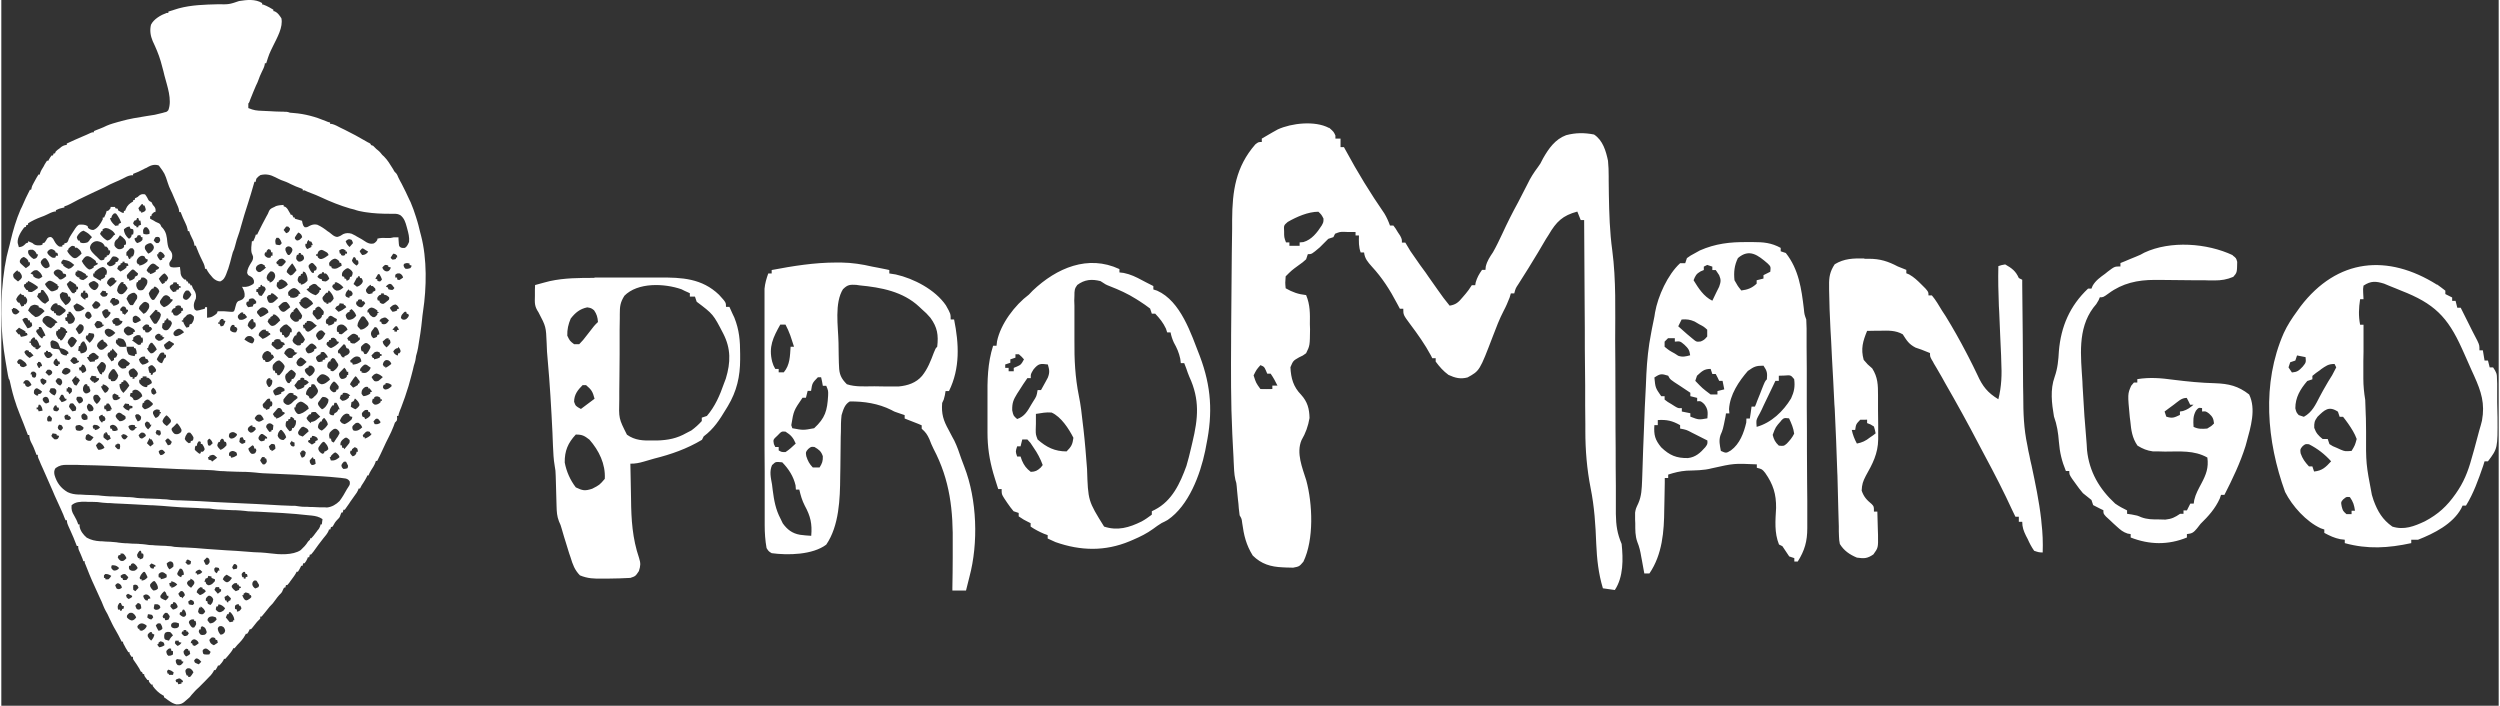<?xml version="1.0" encoding="UTF-8"?>
<svg xmlns="http://www.w3.org/2000/svg" version="1.2" viewBox="0 0 1465 414" width="209" height="59">
  <rect x="0" y="0" width="1465" height="414" fill="#333333" stroke="none"/>
  <title>2eafvdB66XyOMdbxXEEizCNdQ74-svg</title>
  <style>
		.s0 { fill: #ffffff } 
	</style>
  <path id="Layer" fill-rule="evenodd" class="s0" d="m153 1.8v0.8q0.3 0 0.7 0.1c1.2 0.4 2.3 1 3.5 1.6q0.4 0.2 0.7 0.4 0.9 0.5 1.7 1v0.8q0.4 0.1 0.9 0.2c1.8 0.9 2.7 2.4 3.8 4 1.1 5.2-2.5 11.4-4.7 15.9-2.5 5.1-2.5 5.1-4.2 10.5h-0.8q0 0.4-0.1 0.9c-0.3 1.5-1 2.7-1.7 4.2-0.8 1.5-1.4 3.2-2 4.8q-0.6 1.7-1.4 3.2c-1.1 2.5-2.1 5-3.1 7.5q-0.2 0.5-0.4 1-0.1 0.4-0.3 0.9c-0.3 0.7-0.3 0.7-0.7 1.1q0 1.3 0 2.7c0.7 0.2 0.7 0.2 1.4 0.5 0.4 0.2 0.4 0.2 0.8 0.3 2.4 0.8 5.1 0.8 7.7 0.9q1.1 0.1 2.3 0.1 1.8 0.1 3.7 0.2 1.8 0 3.5 0.1 0.6 0 1.1 0 0.5 0.1 1.1 0.1 0.4 0 0.9 0c0.8 0.1 0.8 0.1 1.9 0.5q1.2 0.1 2.3 0.2c6.5 0.5 12.7 2.2 18.7 4.7 0.9 0.4 1.7 0.7 2.6 0.9v0.8q0.5 0 1 0c1.9 0.5 3.5 1.4 5.2 2.3q1.1 0.5 2.3 1.1c4.3 2.1 8.5 4.4 12.6 6.8 1 0.6 1 0.6 1.9 1 0.7 0.4 0.7 0.4 1 1.2q0.6 0.2 1.2 0.4 1 0.9 1.9 1.9 0.5 0.4 1 0.8c1 0.8 1.7 1.7 2.5 2.7q0.5 0.5 1 0.9c2.1 2.1 3.5 4.5 5 6.9q0.2 0.4 0.5 0.8 0.2 0.4 0.4 0.8c0.5 0.7 0.5 0.7 1.1 1.2 0.7 0.8 1 1.6 1.4 2.6 0.6 1.3 1.3 2.5 2 3.8 1.6 3.1 3.1 6.2 4.5 9.3 0.3 0.7 0.3 0.7 0.7 1.4 1.2 2.9 2.3 5.8 3.2 8.8q0.4 1.3 0.8 2.6c0.4 1.4 0.8 2.8 1.1 4.2q0.1 0.4 0.2 0.8 0.2 0.8 0.4 1.6 0.2 0.7 0.4 1.5c3.6 13.7 3.3 30.7 1.2 44.5-0.3 1.7-0.4 3.3-0.6 5-0.5 5.2-1.3 10.4-2.2 15.6q0 0.3-0.1 0.7c-0.3 1.7-0.7 3.3-1.2 4.9q-0.1 0.7-0.2 1.4c-0.2 1.3-0.2 1.3-0.5 2.4-0.5 1.3-0.8 2.7-1.1 4.1-0.7 2.9-1.5 5.7-2.3 8.6q-0.2 0.5-0.3 1.1c-1.3 4.4-2.8 8.6-4.4 12.8-0.3 0.6-0.3 0.6-0.5 1.2q-0.2 0.6-0.4 1.1-0.5 1.2-0.7 2.5h-0.8c0 0.7 0 0.7 0.1 1.3-0.1 1.7-0.2 1.5-1.3 2.6q-0.4 1.1-0.8 2.2c-0.9 2.3-1.9 4.5-3 6.6q-1.5 2.9-2.8 5.8c-1.2 2.7-2.5 5.3-3.8 7.9h-0.8q-0.2 0.4-0.3 1c-0.6 1.6-1.5 3-2.5 4.5-0.6 1-1.1 1.9-1.5 3h-0.7l-0.3 0.8c-0.6 1.2-1.2 2.2-1.9 3.3-0.8 1.1-1.5 2.3-2.1 3.6h-0.8q-0.1 0.4-0.3 0.9c-0.5 1.1-1 1.9-1.8 2.9q-1.5 2-2.9 4.1-0.3 0.4-0.5 0.8-0.6 0.9-1.2 1.7-0.7 1-1.4 2h-0.8q-0.2 0.8-0.4 1.6h-0.7q-0.2 0.4-0.4 0.8-0.2 0.6-0.4 1.1-0.2 0.4-0.3 0.8c-0.5 0.7-0.5 0.7-1.4 1.6-1.1 1.1-1.8 2.2-2.5 3.6q-0.2 0.3-0.5 0.6h-0.7q-0.2 0.7-0.4 1.5h-0.8q-0.1 0.4-0.2 0.8c-0.8 1.7-1.9 3-3.1 4.4q-3 3.8-5.8 7.8-0.7 0.9-1.4 1.7h-0.7q-0.2 0.8-0.4 1.6h-0.8q-0.1 0.4-0.3 0.9c-0.4 1-0.9 1.7-1.6 2.6h-0.8q-0.2 0.7-0.4 1.5h-0.8c-0.1 0.3-0.1 0.3-0.3 0.7-0.5 1-1 1.9-1.6 2.8h-0.8q-0.1 0.3-0.3 0.7c-0.8 1.5-1.8 2.7-2.8 4.1q-0.3 0.4-0.6 0.8c-0.3 0.4-0.3 0.4-0.6 0.9q-0.3 0.3-0.6 0.7-0.2 0.3-0.5 0.6h-0.8q-0.2 0.7-0.4 1.5h-0.7q-0.2 0.3-0.4 0.7-0.2 0.4-0.4 0.9c-0.2 0.3-0.2 0.3-0.3 0.7-0.5 0.9-1.1 1.4-1.8 2.1-0.8 0.9-1.5 1.8-2.2 2.8-1 1.5-2.1 2.8-3.4 4q-1.4 1.8-2.8 3.5-0.9 1.2-1.9 2.3h-0.8v1.2q-0.9 1-1.9 1.9-1.4 1.7-2.7 3.4c-0.4 0.5-0.4 0.5-0.8 0.9h-0.8c-0.1 0.4-0.1 0.4-0.3 0.7-0.4 0.9-0.4 0.9-1.2 2h-0.8c-0.1 0.4-0.1 0.4-0.3 0.7-1.2 2.3-2.9 4.1-4.7 5.9q-0.4 0.5-0.9 1.1-0.3 0.4-0.7 0.8h-0.8q-0.1 0.3-0.2 0.6c-0.7 1.3-1.6 2.3-2.5 3.4-0.2 0.3-0.2 0.3-0.5 0.6q-0.7 0.8-1.4 1.6h-0.8c-0.1 0.3-0.1 0.3-0.2 0.6-0.7 1.3-1.5 2.2-2.5 3.3h-0.8c-0.1 0.3-0.1 0.3-0.3 0.7-0.4 0.8-0.4 0.8-1.2 2h-0.8c-0.1 0.3-0.1 0.3-0.3 0.7-0.5 0.9-1 1.6-1.7 2.4q-0.4 0.3-0.7 0.7-1.3 1.4-2.7 2.8-1.9 1.8-3.7 3.7c-0.5 0.4-0.5 0.4-1 0.9-0.5 0.5-0.5 0.5-1 1-0.4 0.4-0.4 0.4-0.8 0.9-0.9 0.9-1.6 1.8-2.4 2.8q-0.8 0.7-1.6 1.4-0.3 0.3-0.7 0.6c-0.4 0.4-0.4 0.4-0.8 0.7q-0.4 0.3-0.8 0.6c-1.2 0.8-2.4 0.9-3.9 0.9-1.8-0.4-3.1-1.2-4.6-2.3-0.4-0.2-0.4-0.2-0.7-0.5q-1-0.7-2-1.4v-0.8l-0.6-0.3c-2.4-1.3-4.4-3.3-6-5.5v-0.8h-0.8c-1.5-1.7-1.5-1.7-1.5-2.7h-0.8c-0.5-0.6-0.5-0.6-1-1.3-0.3-0.4-0.3-0.4-0.5-0.7-0.4-0.7-0.4-0.7-0.4-1.5h-0.8q-0.2-0.6-0.4-1.1-0.4-0.2-0.8-0.4-0.4-0.8-0.8-1.6c-1-1.7-2.1-3.3-3.3-5-0.5-0.8-0.5-0.8-0.5-2h-0.8c-1.2-1.7-1.2-1.7-1.2-2.7h-0.7q-0.8-1.3-1.6-2.6-0.2-0.4-0.4-0.8c-1.1-1.9-1.1-1.9-1.1-2.8h-0.8q-0.2-0.4-0.4-0.8c-1-2-2-4-3.2-6-1.4-2.3-2.5-4.7-3.7-7.2-0.6-1.4-1.3-2.8-2.1-4.1-0.5-1-1-1.9-1.4-3q-0.9-2.4-2-4.6c-1.3-2.9-2.6-5.7-3.9-8.6q-0.3-0.7-0.6-1.3-1.7-3.9-3.2-7.8c-0.4-1.1-0.4-1.1-0.8-2-0.4-0.7-0.4-0.7-0.4-1.8h-0.8q-0.2-0.6-0.4-1.3c-0.7-1.8-1.5-3.6-2.3-5.4-0.3-1.1-0.3-1.1-0.3-2.2h-0.8q-0.2-0.5-0.4-1-1.5-4-3.3-7.9c-2.1-4.6-2.1-4.6-2.1-6.2h-0.8q-0.2-0.5-0.4-0.9l-0.5-1.2q-0.2-0.6-0.4-1.1-0.7-1.7-1.5-3.4-1.8-3.9-3.6-7.9-0.5-1.3-1.1-2.6c-1.3-3-2.7-6.1-4-9.1q-0.9-2.2-1.9-4.3-1.1-2.3-2-4.6-0.3-0.6-0.5-1.1c-0.4-1-0.4-1-0.4-2.2h-0.8q-0.1-0.5-0.3-0.9c-0.8-2.2-1.6-4.2-2.7-6.2-0.8-1.5-1.1-2.8-1.2-4.5h-0.8l-0.5-1.3q-1-2.8-2.1-5.5-2.1-5.1-4-10.2-0.1-0.5-0.3-1c-1.6-4.4-2.7-9-3.7-13.6-0.2-0.9-0.2-0.9-0.6-1.3q-0.2-0.8-0.4-1.7-0.1-0.5-0.2-1-0.1-0.6-0.2-1.2-0.1-0.5-0.2-1.1-0.2-1.2-0.4-2.4-0.2-1.4-0.5-2.9c-3.2-18.4-3.3-37.1-0.5-55.4l0.2-1c0.5-3.3 1.2-6.6 2.1-9.8 0.4-1.5 0.8-2.9 1.1-4.4 1.5-6.3 3.3-12.5 5.9-18.5q0.4-0.8 0.8-1.6c1.4-3.4 3-6.7 4.7-10h0.7q0.1-0.4 0.2-0.8c0.2-1.2 0.7-2.1 1.3-3.2q0.3-0.5 0.6-1.1 0.3-0.5 0.6-1.1 0.3-0.4 0.5-0.9 0.6-0.9 1.1-1.8h0.8l0.1-0.7c0.5-1.5 1.3-2.8 2.2-4.2q0.2-0.5 0.5-1 0.3-0.4 0.5-0.8c0.3-0.4 0.3-0.4 0.5-0.8q0.2-0.3 0.4-0.6h0.8q0.2-0.3 0.3-0.7c0.5-0.9 1-1.6 1.6-2.4h0.8q0.2-0.6 0.4-1.2h0.8q0.2-0.5 0.4-1.1c0.7-0.7 1.4-1.3 2.2-1.8q0.6-0.5 1.2-1c1.1-0.7 1.9-1 3.1-1.1v-0.8c3.1-1.4 6.2-2.9 9.4-4.2 1.5-0.6 3-1.3 4.5-2 0.9-0.4 0.9-0.4 2-0.4v-0.7c0.6-0.3 0.6-0.3 1.2-0.5q0.7-0.3 1.5-0.6c0.4-0.2 0.4-0.2 0.8-0.3q2.1-0.8 4.1-1.8c2.3-1 4.7-1.6 7.1-2.3 0.6-0.1 0.6-0.1 1.1-0.3 5-1.4 9.9-2.2 15-3 4.9-0.7 4.9-0.7 9.6-1.9q0.5-0.2 1-0.3c1.4-0.3 1.4-0.3 2.3-1.3 2.3-6.2-0.7-14.1-2.3-20.3q-0.3-1.2-0.6-2.5-0.6-2.4-1.3-4.8-0.2-0.6-0.3-1.1c-1.2-4.1-2.9-8-4.7-11.8-1.3-3.1-1.8-6.3-1-9.6 1.6-3.3 5.8-5.7 9.1-6.9h1.1v-0.8q2.6-0.8 5.1-1.6 0.5-0.1 1-0.3c7.4-2 15.2-2.2 22.8-2.4 6.7 0.1 6.7 0.1 12.6-1.9 4.5-0.7 9.5-1.3 13.5 1.2zm-67.3 96.4q-0.8 0.3-1.6 0.7-0.3 0.2-0.7 0.4-1.6 0.8-3.1 1.5-0.5 0.2-1 0.4c-0.9 0.4-0.9 0.4-2 0.8v0.8q-0.6 0-1.1 0c-1.9 0.3-3.3 1.1-5 2-1.4 0.7-2.9 1.4-4.4 2q-3.3 1.4-6.4 3.1-2.5 1.2-4.9 2.3c-0.5 0.2-0.5 0.2-0.9 0.4q-2.3 1.1-4.6 2.2c-3.1 1.4-6.2 3-9.3 4.7-1.2 0.6-2.3 1.2-3.7 1.5v0.7q-0.5 0.1-1 0.2c-1.5 0.3-2.7 0.7-4 1.4v0.8c-0.5 0-0.5 0-0.9 0-1.6 0.4-2.8 1-4.2 1.7-1.2 0.6-2.4 1.1-3.6 1.5-2.7 1-5.2 2.2-7.6 3.7v0.8l-1.2 0.4v0.8l-1.1 0.4c-1.8 2.4-4.1 5.9-3.8 9.1q0.3 1.3 0.7 2.5c2.1-0.2 2.8-0.8 4.2-2.3l1.2-0.4v-0.8c2.6 1 2.6 1 3.4 1.8 1.4 0.8 2.8 0.7 4.3 0.5q0.4-0.2 0.8-0.4v-0.7q0.6-0.2 1.2-0.4c0.6-0.8 1.1-1.6 1.6-2.5 0.7-0.6 0.7-0.6 1.7-0.8 0.9 0.2 0.9 0.2 1.7 1.1l0.6 1.1c0.8 1.5 1.5 2.5 2.9 3.4 1 0.1 1 0.1 1.9 0v-0.8q0.6-0.2 1.2-0.4v-0.7q0.4-0.1 0.7-0.1c1-0.3 1-0.3 1.6-1.6q0.1-0.4 0.3-0.9c0.9-1.8 2.1-3.5 3.2-5.2q0.2-0.4 0.5-0.8c0.7-1 1.1-1.6 2.2-2.3 1.9-0.1 3.4-0.2 5.1 0.8q0.1 0.5 0.3 1.1c1.1 0.9 1.8 1.2 3.1 1.2 2.6-0.9 4.3-3.8 5.5-6.2v-1.1h0.8c0.6-1.3 1.2-2.5 1.5-3.9h0.8c0.8-0.7 0.8-0.7 1.5-1.6v-0.7h2.7v0.7q0.8 0.2 1.6 0.4v0.8q0.6 0.4 1.3 0.8 0.4 0.2 0.7 0.4c0.7 0.4 0.7 0.4 1.5 0.3v-1.1h0.7q0.3-0.6 0.5-1.2c0.8-2 2.3-3.3 4.2-4.3v-0.7q0.6-0.2 1.1-0.4v-0.8q0.4-0.1 0.7-0.3c0.9-0.4 0.9-0.4 1.8-1.3 1.3-0.9 1.8-0.9 3.4-0.7 0.7 0.9 0.7 0.9 1.4 2.1 0.8 1.7 0.8 1.7 2.4 2.5q0.4 0.8 0.8 1.6 0.4 0.4 0.8 0.9c0.9 1.2 0.9 1.9 0.7 3.3h-0.7c-0.9 0.7-0.9 0.7-1.6 1.6v0.8h-0.8v1.5q1.1 0.6 2.1 1.1 0.5 0.3 1.1 0.7c1.1 0.5 1.1 0.5 2 0.9 0.8 0.5 1 1 1.4 2q0.3 0.3 0.7 0.7c2.2 2.5 2.5 5.1 2.8 8.4 0.3 2.3 0.6 3.8 2.2 5.5 0.8 1.3 0.8 2.5 0.5 4-0.3 0.7-0.3 0.7-0.8 1.4-0.8 1.2-0.8 1.2-0.7 2.4 0.3 0.9 0.3 0.9 1.1 1.3 1.7 0.4 3.3 0.1 5.1-0.1 0 0.5 0 0.5 0.1 1.1q0.1 0.7 0.2 1.5c0 0.7 0 0.7 0.1 1.4 0.4 1.7 1 2.3 2.3 3.4h0.8q0.2 0.5 0.4 1.1h0.7q0.2 0.6 0.4 1.2h0.8q0.2 0.5 0.4 1.1h0.8q0.1 0.4 0.2 0.8c0.5 1.2 0.5 1.2 1.4 2.5 0.8 1.5 1 2.8 0.7 4.5l-0.6 1.3c-0.7 1.7-0.8 3.1-0.2 4.9 1.1 0.9 1.1 0.9 2.1 0.7q0.5-0.1 1-0.2c0.5-0.2 0.5-0.2 1-0.3q1.1-0.2 2.1-0.6v-0.8h1.2v6.2c2.5-0.3 2.5-0.3 4.4-1.5q0.4-0.3 0.8-0.6c0.7-0.6 0.7-0.6 1-1.7 2.6-0.1 5.1 0 7.7 0.3 0.9 0.1 0.9 0.1 1.9-0.3 0.5-1.2 0.5-1.2 0.8-2.5 0.7-2.5 0.7-2.5 1.6-3.4q0.6-0.2 1.3-0.5c1.6-0.7 1.6-0.7 2.5-2.2 0.3-2.3-0.4-3.8-1.5-5.8l0.7 0.1c2.4 0.1 3.8-0.4 5.9-1.7 0.5-0.8 0.5-0.8 0.4-2-0.6-1.8-1.2-2-2.8-2.9-0.7-0.4-0.7-0.4-1.2-1.6 0.1-2.3 1.1-3.9 2.3-5.9 0.8-1.2 1.3-2.1 1.2-3.6-0.3-1-0.3-1-0.8-2.1-0.6-2.3-0.1-4.7 0.1-7h0.8c0.6-1.3 1.2-2.5 1.5-3.9h0.8q0.3-0.5 0.5-1.1c1.6-3.2 3.2-6.4 4.9-9.5 0.6-1 1.2-2.1 1.6-3.3 0.6-1.3 1.8-1.7 3.1-2.3q0.4-0.3 0.9-0.5c1.5-0.5 3-0.6 4.5-0.7v0.8q0.5 0.2 1.1 0.4c1.1 0.8 1.6 1.8 2.2 2.9q0.3 0.5 0.6 1 0.1 0.3 0.3 0.7h0.8q0.4 0.8 0.8 1.6h0.8v0.7q2.1 0.6 4.2 1.2 0.1 0.7 0.3 1.5c0.3 1.1 0.4 1.5 1.3 2.3 1.3 0.1 1.6-0.1 2.6-0.7 1.6-0.8 2.9-1.2 4.7-0.8 2.3 1 4.3 2.4 6.2 3.9q0.4 0.2 0.8 0.5 0.7 0.6 1.5 1.2c1.1 0.9 1.8 1.4 3.2 1.6 1.5-0.3 2.4-0.9 3.6-1.7 1.6-0.7 3.2-0.7 4.9-0.2q1.1 0.5 2.2 1.1 0.4 0.2 0.8 0.5c2 1 3.9 2.2 5.7 3.4 1.5 0.8 2.7 1.1 4.3 0.7 1-0.6 1.5-1.1 2.1-2.1v-0.7c1.8-0.5 3.6-0.5 5.5-0.4 2.1 0.1 2.1 0.1 4.2-0.4q1.3 0 2.7 0c0 0.5 0 0.5 0 1q0.1 0.7 0.1 1.4 0 0.7 0.1 1.4c0.1 1.2 0.1 1.2 0.7 1.9 1 0.7 1.8 0.6 2.9 0.5 1.3-0.8 1.8-2.2 2.4-3.5 0.3-2.7-0.4-5.2-1.1-7.8-0.1-0.5-0.1-0.5-0.3-1.1-0.7-2.6-1.4-4.9-3.6-6.7-1.4-0.8-2.3-0.9-4-0.9q-0.8 0-1.6 0-0.4 0-0.8 0c-4.7 0-9.3-0.2-13.9-0.9q-0.6-0.1-1.3-0.2c-1.9-0.3-3.7-0.7-5.6-1.4q-1.2-0.3-2.4-0.6c-5.8-1.7-11.6-4-17.1-6.6-1.9-0.9-3.9-1.7-6-2.5-1-0.4-1.9-0.7-2.9-1.2-0.7-0.4-0.7-0.4-1.8-0.3v-0.8q-0.5-0.2-1-0.4c-2-0.7-4-1.5-6-2.5-1.8-1-3.7-1.7-5.7-2.4-1.1-0.5-2.2-1-3.3-1.6-2.9-1.5-5.5-2.1-8.8-1.3-1 0.6-1.5 1.1-2.3 2-0.4 1-0.4 1-0.4 1.9h-0.8q-0.2 0.7-0.4 1.4-1.6 5.7-3.4 11.3-2.2 6.7-4.1 13.5-0.2 0.5-0.3 1.1-0.3 1-0.6 2.1c-0.5 1.6-1 3.1-1.6 4.7q-0.5 1.8-1 3.7c-0.3 1.3-0.7 2.4-1.3 3.6q-0.3 1.1-0.6 2.2c-0.6 2.5-1.3 5-2.1 7.5-0.2 0.5-0.2 0.5-0.4 1q-0.2 0.6-0.4 1.1-0.2 0.6-0.4 1.1c-0.8 2-1.5 3.3-3.5 4.2-1.7-0.1-3-0.9-4.2-2-1.5-1.7-3-3.4-3.9-5.4h-0.8c0-0.5 0-0.5-0.1-0.9-0.3-1.6-0.9-2.7-1.6-4.1-0.8-1.5-1.4-3-2.1-4.5q-0.1-0.4-0.3-0.8c-0.5-1.1-0.9-2.2-1.3-3.3h-0.8c0-0.4 0-0.4-0.1-0.9-0.3-1.6-1-2.9-1.7-4.3-0.6-1.1-1-2.2-1.3-3.3h-0.8c0-0.5 0-0.5-0.1-1-0.3-1.4-0.7-2.5-1.3-3.7q-1.6-3.2-2.8-6.5h-0.8q0-0.5-0.1-0.9c-0.3-1.7-1-3-1.7-4.6q-0.8-1.7-1.5-3.5c-0.5-1.3-1.1-2.6-1.7-3.8-0.7-1.3-1.2-2.7-1.7-4.2-1.8-5.6-1.8-5.6-5.3-10.3-2.4-0.9-4.5-0.2-6.7 1zm-3.4 21.6q-0.9 1.1-1.9 2.3 0.4 0.9 0.8 1.9h0.8v0.8c0.9-0.2 1.5-0.4 2.2-0.9 0.6-0.7 0.6-0.7 0.4-1.6-0.3-1-0.3-1-0.7-1.8h-0.8v-0.7c0 0-0.8 0-0.8 0zm-16.2 5.4c-1.2 1.2-1.2 1.2-1.6 2.7h-0.7c0.2 1.4 0.8 2.1 1.7 3.2 0.4 0.4 0.4 0.4 0.8 0.8q0.3 0.3 0.6 0.6 0.9-0.1 1.9-0.3v-0.8q0.8-0.4 1.5-0.8c-0.5-1.4-1.1-2.6-1.9-3.8l-0.6-0.9q-0.3-0.4-0.6-0.7h-1.1zm13.5 2.7q-0.2 0.6-0.4 1.2-0.5 0.2-1.1 0.3c-0.5 0.8-0.5 0.8-0.8 1.6 0.5 0.8 0.5 0.8 1.2 1.5h0.7v0.8h1.2v-0.8q0.8-0.3 1.6-0.7-0.2-1.2-0.4-2.4h-0.8q-0.2-0.7-0.4-1.5zm-7.7 6.6c0.1 2.3 1.1 3.8 2.7 5.4h0.7c1-1 1-1 1.2-2.3h0.8c0.3-1.3 0.4-1.8 0-3.1q-0.4-0.1-0.8-0.2-0.4-0.1-0.8-0.2-0.2-0.6-0.4-1.2c-1.5 0-2.2 0.7-3.4 1.6zm95.2-1.6c-0.8 1-0.8 1-1.5 2q0.7 0.9 1.5 1.9c1.2-0.4 1.5-0.6 2.1-1.8 0.1-0.4 0.1-0.4 0.2-0.9-0.5-0.6-0.5-0.6-1.1-1.2zm-82.9 0.4c-0.9 1.1-1.2 1.6-1 3q0.1 0.5 0.2 0.9c1.8 0.4 1.8 0.4 3.5 0 0.2-1.4 0.1-1.9-0.7-3q-0.4-0.4-0.8-0.9c0 0-1.2 0-1.2 0zm-24.8 1.2v1.1h-0.7q-0.4 0.8-0.8 1.6c1.2 1.6 2.4 2.9 4.2 3.9 2-0.3 2.8-1.7 3.9-3.1q0.4-0.2 0.8-0.4c-0.8-1.9-2.1-2.6-3.9-3.5-1.8-0.5-1.8-0.5-3.5 0.4zm-14.6 3.7c-0.6 0.9-0.6 0.9-0.2 2q0.3 0.4 0.5 0.9h0.8q0.2 0.5 0.4 1.1c1.3 0.7 2.8 0.4 4.2 0 1-0.8 1-0.8 1.6-1.9q0.5-0.6 1.1-1.2c-2.2-2.3-2.2-2.3-5-3.8-1.7 0.5-2.4 1.5-3.5 2.9zm129.4-1.8q-0.5 0.7-1 1.3-0.3 0.4-0.5 0.8c-0.5 0.6-0.5 0.6-0.5 1.4 0.5 0.7 0.5 0.7 1.2 1.2 1.2-0.1 1.6-0.4 2.4-1.2q0.4-0.4 0.7-0.8c-0.4-1.4-0.4-1.4-1.6-2.4q-0.3-0.1-0.7-0.3zm-104.6 1.6c-0.3 0.5-0.3 0.5-0.7 1.1-0.8 1.2-0.8 1.2-1.6 1.6-1 1.6-1 1.6-0.9 3.4 0.6 1 1 1.4 2.1 2 1.2 0.2 1.7 0.1 2.8-0.5q0.3-0.3 0.7-0.7v-1.1q0.5-0.2 1.1-0.4c0.2-1.3 0.1-1.8-0.6-2.9-0.9-1-1.8-1.8-2.9-2.5zm10.1 0.4v0.7c-0.8 0.4-0.8 0.4-1.6 0.8 0.3 1.3 0.6 1.9 1.6 2.7 1.3-0.4 2.3-0.8 3.1-1.9v-1.6h-0.8q-0.2-0.5-0.4-1.1c-1.1-0.1-1.1-0.1-1.9 0.4zm10.8 0.7c-0.7 1-0.7 1-1.1 2 0.7 0.8 0.7 0.8 1.5 1.5h1.2c0.7-0.6 0.7-0.6 1.1-1.5 0-0.9-0.1-1.4-0.7-2-1-0.2-1-0.2-2 0zm70.9 0.4c-1 1.5-0.7 2.2-0.4 3.9 1.1 0.3 1.1 0.3 2.3 0.4 0.8-0.5 0.8-0.5 1.2-1.2-0.5-1.3-0.8-2.2-1.9-3.1zm40.6 2c0.5 1.5 1.2 2.4 2.3 3.4q1-1.1 2-2.3c-0.3-1-0.3-1-0.8-1.9-1.6-0.7-2.3-0.4-3.5 0.8zm-21.7-0.8c-0.9 1-0.9 1-1.1 2.3h-0.8c-0.1 1.4-0.1 1.4 0.6 2.6q0.3 0.3 0.6 0.5 0.3-0.2 0.7-0.4l1.6-0.8v-1.1h0.8c-0.3-1-0.3-1-0.8-2q-0.6-0.1-1.2-0.3-0.2-0.4-0.4-0.8zm-127 1.9c-0.8 0.9-1.1 1.4-1.3 2.6 0.3 2.1 1.7 3.1 3.1 4.6q0.5 0.4 0.9 0.8 0.4 0.4 0.8 0.8 0.4 0.4 0.8 0.8c0.8 0.6 0.8 0.6 1.8 0.4q0.5-0.2 0.9-0.3 0.2-0.6 0.4-1.2 0.6-0.2 1.1-0.4v-0.7q0.6-0.2 1.2-0.4c0.9-1.2 0.9-1.2 0.8-2.7h-0.8q-0.2-0.6-0.4-1.2c-0.5-0.6-0.5-0.6-1.1-1.1h-0.8q-0.1-0.4-0.3-0.8c-0.9-1.5-2.1-1.9-3.8-2.3-1.5-0.1-2.1 0.2-3.3 1.1zm31.4 1.2c-0.6 1-0.6 1-0.4 2.3 0.6 1 1.2 1.9 1.9 2.7 1.5-0.6 2.3-1.4 3.1-2.7 0.3-1 0.3-1 0-1.9-0.6-0.9-0.6-0.9-1.5-1.6-1.3 0-2.1 0.5-3.1 1.2zm-44.5 1.3c-1 0.9-1 0.9-0.9 1.8h-0.8c0.8 1.8 2 3 3.5 4.2 1.2 0.5 1.2 0.5 2.4 0 0.9-0.7 1.8-1.4 2.7-2.3-0.4-1.8-1.3-2.4-2.7-3.5h-1.2v-0.7c-1.5-0.6-1.8-0.6-3 0.5zm127-0.1c-0.6 0.7-0.6 0.7-0.5 1.9 0.4 1.1 0.7 1.8 1.5 2.7h0.8c1-1 1.5-1.6 1.8-3-0.2-0.9-0.2-0.9-0.9-1.6-1.1-0.6-1.7-0.7-2.7 0zm-92.6 1.7q-0.4 0.4-0.9 0.9-0.2 0.2-0.3 0.4-0.1 1 0 2h0.7q0.4 0.9 0.8 1.9h0.8v-0.8h0.7v-0.7h0.8c0.7-1.3 0.9-2.1 0.8-3.5q-0.4-0.6-0.8-1.2c-1.6-0.2-1.6-0.2-2.6 1zm136.3-0.2q-0.3 0.4-0.7 0.8c0.4 0.9 0.8 1.5 1.5 2.3 1.3-0.1 1.9-0.3 2.9-1.2q0.3-0.4 0.6-0.8-0.7-0.4-1.5-0.9-0.4-0.3-0.9-0.6c-1-0.6-1-0.6-1.9 0.4zm-183.1 0.3c-0.8 0.8-0.8 0.8-0.8 1.6 0.7 1.3 1.6 1.9 2.8 2.7 1.1 0.2 1.1 0.2 1.9 0q0.2-0.5 0.4-1.1h1.2c-0.1-0.8-0.1-0.8-0.4-1.6q-0.6-0.2-1.2-0.4v-0.7c-1.4-1.1-2.4-1.7-3.9-0.5zm128.9-0.7c-0.6 0.5-0.6 0.5-1.1 1.2v0.7h-0.8c-0.3 0.7-0.3 0.7-0.4 1.6 0.6 0.9 0.6 0.9 1.6 1.5 1 0.2 1 0.2 1.9 0q0.2-0.5 0.4-1.1h0.8v-2h-0.8q-0.1-0.3-0.1-0.7-0.2-0.4-0.3-0.8-0.6-0.2-1.2-0.4zm41.5 0.8q0.2 0.9 0.4 1.9h0.7v0.8c1.2 0.5 1.2 0.5 2.4 0v-0.8h1.1v-1.2h-0.8v-0.7c-1.5-1.1-2.2-1.1-3.8 0zm-182.4 0c-0.2 1.3-0.1 1.8 0.7 2.9 1.1 1.2 1.1 1.2 2.4 2.1 1-0.1 1-0.1 1.9-0.8 0.5-0.9 0.5-0.9 0.8-1.9h-0.8q-0.1-0.3-0.3-0.7c-0.5-1-1-1.4-2-2-1.1-0.1-1.7-0.1-2.7 0.4zm170.4 0.4c-0.5 0.9-0.5 0.9-0.8 1.9h-0.8v0.8h0.8q0.2 0.5 0.4 1.1c1.1 0.9 1.1 0.9 2.2 0.8 1.6-0.5 2.6-1.3 4-2.3-0.5-1.4-0.9-1.5-2.2-2.2q-0.4-0.3-0.9-0.5c-1.2-0.6-1.6-0.3-2.7 0.4zm-93 0.3q-0.6 0.4-1.1 0.8v0.8h-0.8c0.2 1.5 0.9 2.4 1.9 3.5q0.6-0.2 1.2-0.4v-0.8q0.5-0.2 1.1-0.4 0.2-0.5 0.4-1.1c-0.8-1.3-1.2-1.9-2.7-2.4zm81.3 0.8v0.8q-0.5 0.2-1.1 0.4c-0.4 1.1-0.4 1.1-0.4 2.3 0.6 1 0.6 1 1.5 1.6 1.3 0 1.8-0.3 2.7-1.1 0.5-0.9 0.5-0.9 0.2-1.9-0.5-1-0.5-1-1.7-1.3v-0.8c0 0-1.2 0-1.2 0zm55.4 0.4q-0.8 1.1-1.5 2.3c0.4 0.7 0.4 0.7 1.1 1.2 1-0.1 1-0.1 2-0.4v-0.8h0.7v-1.1c-1-1-1-1-2.3-1.2zm-149.1 2c-1 1.1-1.4 1.5-1.4 3l0.7 1.2h0.8v0.8c1.9-0.2 3.3-1.1 4.7-2.3q0.2-0.6 0.4-1.2-0.4-0.2-0.8-0.3c-0.8-0.5-0.8-0.5-1.2-1.6-1.5-0.6-1.8-0.5-3.2 0.4zm-32.5 0.9q-0.3 0.4-0.6 0.8-0.3 0.3-0.5 0.6c0.5 1.1 1.1 2 1.9 2.9l0.6 0.7c0.7 0.7 0.7 0.7 1.8 1.4 1.2-0.1 1.7-0.5 2.7-1.2v-0.7l2.3-1.2v-0.8h-0.8q-0.2-0.5-0.3-1.1c-0.9-0.8-0.9-0.8-1.9-1.5l-1-0.7c-1.9-1-2.9-0.9-4.3 0.8zm17.2-1.3c-0.7 0.6-0.7 0.6-1.2 1.5-0.7 1.1-1.1 1.6-2.3 2.3v0.8c0.7 0.7 0.7 0.7 1.6 1.2 1.4-0.1 2.4-0.6 3.4-1.6v-0.8q0.6-0.1 1.2-0.3c0.5-0.8 0.5-0.8 0.8-1.6-1.5-1.4-1.5-1.4-3.5-1.5zm-52.3 0.3c-1.5 0.7-1.5 0.7-2.3 2.1-0.1 1.1-0.1 1.1 0.7 2l1 0.9q0.5 0.5 1 0.9 0.4 0.4 0.8 0.7l1.8-1.3c0.7-0.7 0.7-0.7 0.5-2.2h-0.8v-0.6c-0.5-1.3-1.5-1.8-2.7-2.5zm193.6 0c-0.6 0.9-0.6 0.9-1.1 2 0.3 1.5 1.5 2.2 2.7 3.1 0.6-0.5 0.6-0.5 1.1-1.2 0-1 0-1-0.3-1.9h-0.8q-0.2-0.4-0.4-0.8c-0.3-0.8-0.3-0.8-1.2-1.2zm-182.7 1.5c-0.8 0.8-0.8 0.8-1 1.8 0.4 1.5 1.3 2.5 2.6 3.3 1 0.1 1 0.1 1.9-0.4q0.4-0.3 0.8-0.7c-0.1-1.8-1.1-3.4-2.3-4.7-1.2-0.1-1.2-0.1-2 0.7zm139-0.2q-0.3 0.3-0.7 0.7-0.3 0.3-0.6 0.6-0.2 0.3-0.5 0.5 0.2 0.6 0.4 1.2h0.8v0.8c0.8 0.4 0.8 0.4 1.9 0.4 1-0.7 1.7-1.5 2.4-2.4v-0.7c-1.8-1.6-1.8-1.6-3.7-1.1zm29.2 2.2c0 1.1 0 1.1 0.4 2h0.8q0.2 0.5 0.4 1.1c1.2 0.4 2 0.5 3.2 0q1.3-0.7 2.6-1.5-0.2-0.8-0.4-1.6h-0.8q-0.2-0.5-0.4-1.1c-0.8-0.8-1.4-1.2-2.4-1.4-1.6 0.3-2.5 1.2-3.4 2.5zm-156-1.9c-0.7 0.7-0.7 0.7-1.2 1.5q0.2 0.6 0.4 1.2h0.8v0.8c0.9 0.8 1.9 1.4 3.1 1.9 1.6-0.2 2.3-1.2 3.4-2.3-2.9-2.4-2.9-2.4-6.5-3.1zm34.8 1.2v0.7q-0.6 0.2-1.2 0.4v0.8q-0.5 0.2-1.1 0.4c-0.5 0.9-0.5 0.9-0.8 1.9 1 0.8 1 0.8 1.9 1.6 1.3-0.7 2.5-1.4 3.5-2.4v-0.7q0.6-0.2 1.2-0.4-0.2-0.6-0.4-1.2-0.9-0.2-1.9-0.4v-0.7zm109.9 1.4c-0.8 0.8-0.8 0.8-0.7 1.8 0.5 1.3 1.1 2.3 2 3.3h1.1v-1.1q0.6-0.2 1.2-0.4c0.4-0.7 0.4-0.7 0.4-1.6-0.4-0.7-0.4-0.7-1.1-1.4q-0.3-0.4-0.6-0.7c-1-0.9-1.3-0.7-2.3 0.1zm55.4-0.2c-0.5 0.7-0.5 0.7-0.3 1.5 0.3 0.8 0.3 0.8 1.1 1.5 1.3 0 1.3 0 2.7-0.4 0.6-0.7 0.6-0.7 0.8-1.5q-0.6-0.2-1.2-0.4v-0.8c-1.6-0.4-1.6-0.4-3.1 0.1zm-149.1 0.8c-0.8 0.9-1.5 1.8-2.1 3 0.5 0.8 0.5 0.8 1.2 1.5h0.7v0.8c1.4-0.2 2.4-0.8 3.5-1.5v-0.8q0.4-0.2 0.8-0.4c0.8-0.3 0.8-0.3 1.2-1.2q-0.8-0.5-1.5-1.1-0.4-0.3-0.8-0.7c-1.3-0.8-1.8-0.6-3 0.4zm63.2 0c-1 0.9-1 0.9-1.2 2.1 0.2 0.9 0.2 0.9 0.9 1.6 0.9 0.5 0.9 0.5 1.8 0.3 1.3-0.8 2.3-1.6 3.3-2.6q-0.3-0.2-0.7-0.4v-0.7c-2.1-1.3-2.1-1.3-4.1-0.3zm20-0.9q-0.7 0.8-1.4 1.7-0.4 0.4-0.7 0.9c-0.6 0.8-0.9 1.4-1 2.4q0.5 0.5 1 1 0.3 0.3 0.7 0.6 0.3 0.2 0.6 0.4c1.3-0.4 1.5-0.8 2.4-1.8q0.3-0.4 0.6-0.7 0.2-0.3 0.5-0.6c-0.7-1.4-1.5-2.6-2.4-3.9h-0.3zm54.6 0.8c-0.9 0.7-0.9 0.7-1.6 1.5 0.4 1.1 0.7 1.5 1.7 2.1 1 0.3 1 0.3 1.9 0 0.8-0.6 1.1-1.1 1.4-2.1q-0.7-0.2-1.5-0.4v-0.7c-0.9-0.4-0.9-0.4-1.9-0.4zm-170.4 4.2v0.8h-0.8v1.6c0.7 0.7 0.7 0.7 1.7 1.2q0.4 0.3 0.9 0.6c0.9 0.5 0.9 0.5 2 0.9v-0.8q0.4-0.2 0.8-0.3c0.8-0.4 0.8-0.4 1.6-1.2v-1.2h0.7c0.4-1.5 0.6-2.1-0.2-3.4-0.9-0.9-0.9-0.9-2-1.2-1.9 0.5-3.3 1.7-4.7 3zm146.4-1.1c-0.9 0.9-1.2 1.3-1.3 2.6q0.1 0.4 0.1 0.9 0.6 0.2 1.2 0.4 0.1 0.5 0.3 1.1h0.8q0.2 0.6 0.4 1.2c0.8-0.3 0.8-0.3 1.5-0.8 0.4-0.8 0.4-0.8 0.4-1.5h0.8c0.6-0.9 0.8-1.5 0.8-2.6-0.6-1.3-1.5-1.8-2.7-2.5-0.9 0-1.7 0.7-2.3 1.2zm-169.7 0.3c-0.7 0.8-0.7 0.8-0.6 1.6 0.5 1.1 1.3 1.6 2.3 2.3q0.3 0.4 0.6 0.7c0.6 0.6 0.6 0.6 1.5 0.5 1.2-0.5 2-1.1 2.9-1.9q-0.1-0.6-0.3-1.2-0.4-0.1-0.8-0.2-0.4-0.1-0.8-0.2-0.2-0.6-0.4-1.1c-1.5-1.2-2.7-1.8-4.4-0.5zm44.6 0q-0.4 0.4-0.9 0.9-0.4 0.5-0.8 0.9c-0.8 0.9-0.8 0.9-0.5 2.1q0.1 0.4 0.2 0.8h0.8q0.2 0.6 0.4 1.2c1.3-0.3 2.1-0.7 3.1-1.6v-0.7c0.4-0.2 0.4-0.2 0.7-0.4 1-0.4 1-0.4 1.2-1.6q-0.6-0.6-1.3-1.1-0.3-0.4-0.7-0.7c-1-0.8-1.3-0.7-2.2 0.2zm-66.6-0.3c-0.9 0.7-1.7 1.4-2.4 2.3-0.1 1.2-0.1 1.2 0.4 2.3 0.8 0.8 1.5 1.3 2.4 2 1-0.8 1.8-1.3 2.3-2.5 0-1.5-0.7-2.2-1.6-3.3h-0.7q-0.2-0.4-0.4-0.8zm8.8 0.9q-0.5 0.5-1.1 1l1.6 0.8v0.8c1.5 1.2 1.5 1.2 3.4 1.5 0.9-0.4 0.9-0.4 2-1.2-0.6-1.9-1.5-2.7-3.1-3.8-1.7 0-1.7 0-2.8 0.9zm26.4-0.9v0.8h-0.8c-0.3 0.8-0.3 0.8-0.4 1.9 0.7 0.9 0.7 0.9 1.6 1.5h0.8v0.8c1 0.6 1 0.6 2.3 0.8 1-0.5 1.9-1.2 2.7-2q-0.2-0.3-0.4-0.7h-0.8v-0.8q-0.8-0.5-1.6-0.9-0.5-0.3-0.9-0.6c-0.9-0.4-1.6-0.6-2.5-0.8zm112.7 1.3c-1.3 1.4-1.3 1.4-1.7 3.3q0.4 0.8 0.8 1.6h0.8q0.1 0.5 0.3 1.1c1.6-0.5 2.2-1.4 2.9-2.7 0.4-1.1 0.3-1.7-0.1-2.7-0.5-0.7-0.5-0.7-1.2-1.1-1.2-0.2-1.2-0.2-1.8 0.5zm19.6-0.5v1.1q-0.6 0.2-1.2 0.4v0.8q-0.5 0.2-1.1 0.4c-0.6 1-0.6 1-0.8 2.3 0.4 1.1 0.4 1.1 1.2 1.9h0.7v0.8c1.7-0.2 2.8-1.1 3.9-2.3 0.2-1.6-0.3-2.9-0.9-4.2-0.6-1-0.6-1-1.8-1.2zm11.2 0.4v0.7q-0.3 0.1-0.7 0.1c-1.1 0.4-1.4 0.9-2 1.9 1.2 1.1 1.2 1.1 2.7 1.5v0.8c1.1 0.3 1.1 0.3 2.3 0.4 1.2-0.7 1.2-0.7 2-1.6-0.5-1.3-0.9-2.2-2-3.1h-1.1v-0.7zm-94.5 2.3c-0.7 0.8-0.7 0.8-1.2 1.5 0.6 1.2 1.2 2.1 2 3.1q0.7-0.4 1.5-0.7v-0.8h0.8c0.7-0.9 0.7-0.9 1.2-2-0.4-1.1-1.1-1.9-2-2.7-0.9 0-1.7 1.1-2.3 1.6zm137.5-0.8v1.6h1.1v1.1q0.6 0.2 1.2 0.4c1.2-0.7 1.2-0.7 2.3-1.5-0.4-1.4-0.8-1.7-1.9-2.4-1.6-0.1-1.6-0.1-2.7 0.8zm-10.1-0.4q-0.8 1.4-1.6 2.7 0.6 0.2 1.2 0.4v0.8c0.7 0.3 0.7 0.3 1.6 0.4 0.6-0.5 0.6-0.5 1.1-1.2-0.4-1.1-0.8-2-1.5-3.1zm-11.7 1.2v0.8h-0.7q-1 1.9-2 3.8c1 0.8 1 0.8 2 1.6 1.3-0.4 1.9-0.8 2.9-1.9 0.7-1.2 0.7-1.2 0.3-2.3q-0.3-0.4-0.5-0.9h-0.8q-0.2-0.5-0.4-1.1h-0.7zm-146 1.6c-1.1 1.2-1.1 1.2-1.3 2.6 0.9 1.1 0.9 1.1 1.9 2 1.7-1 2.8-2 3.9-3.5q-0.6-0.2-1.1-0.4-0.2-0.6-0.4-1.2c-1.5-0.5-1.8-0.5-3 0.5zm18.9-0.8q-0.2 0.5-0.4 1.1c-0.8 0.5-0.8 0.5-1.6 0.8v0.8h-0.7c-0.5 1.5-0.5 2.1 0.2 3.6 0.8 1.1 0.8 1.1 2 1.2 1.3-0.1 1.3-0.1 2.1-1q0.3-0.5 0.6-1 0.4-0.5 0.7-1c0.6-1.1 0.7-1.8 0.5-3-0.8-0.9-0.8-0.9-1.9-1.5h-1.5zm80.5 1.9v0.8h-0.8c-0.3 1-0.3 1-0.4 2.3 0.7 1.1 0.7 1.1 1.6 1.9 2.1-0.1 3.5-1.4 5-2.7-0.7-1.8-1.7-2.2-3.5-3.1-0.7 0-1.3 0.5-1.9 0.8zm-147.1 0v0.8q-0.6 0.2-1.2 0.4v0.7h-0.8q-0.2 0.6-0.4 1.2c0.7 1.2 0.7 1.2 1.6 2.3h0.8v0.8c1 0.4 1 0.4 2.3 0.4 1.3-0.7 2.4-1.4 3.5-2.3v-0.8c-1.8-1.4-3.8-2.6-5.8-3.5zm10.9 1q-0.4 0.4-0.9 0.9c0.6 1.3 1.2 2.1 2.3 3.1 0.3 0.3 0.3 0.3 0.7 0.7 0.9 0.6 0.9 0.6 1.9 0.4 1.3-0.4 1.3-0.4 2.5-1.1 0.5-1 0.5-1 0.7-1.9h-0.7v-0.8c-0.9-0.6-0.9-0.6-1.9-1.2l-1-0.6c-1.6-0.8-2.3-0.7-3.6 0.5zm13.8-1q-0.9 0.9-1.9 1.9c0.5 1.5 1.2 2.6 2.1 3.8l0.7 1q0.3 0.3 0.7 0.6h1.2v-0.7h0.7q0.2-0.8 0.4-1.6h0.8v-1.5h-0.8q-0.2-0.6-0.4-1.2c-0.8-0.6-0.8-0.6-1.7-1.2l-1-0.6q-0.4-0.3-0.8-0.5zm11.8 1q-0.4 0.4-0.9 0.9c0.4 1.4 0.8 1.9 1.9 2.9 1.1 0.7 1.1 0.7 2 0.6 1.1-0.6 1.4-1.2 1.9-2.3 0.1-0.8 0.1-0.8-0.4-1.6-2.2-1.7-2.2-1.7-4.5-0.5zm17.9 0.2c-1.6 2-1.6 2-2.1 4.5 0.4 1 0.6 1.5 1.5 2 0.9 0.3 0.9 0.3 1.9 0 1.3-1 2.2-2 2.8-3.4q-0.8-1.2-1.6-2.4h-0.8v-1.1c-1.1-0.1-1.1-0.1-1.7 0.4zm30.8-0.1v0.8q-0.4 0.2-0.8 0.3c-0.8 0.4-0.8 0.4-1.2 1.2 0 1.4 1 2.1 2 3.2q0.9-0.2 1.9-0.4v-0.8q0.8-0.2 1.5-0.4v-0.8q0.6-0.1 1.2-0.3-0.2-0.4-0.4-0.8h-0.8q-0.1-0.6-0.3-1.2h-0.8v-0.8c-1.2-0.3-1.2-0.3-2.3 0zm95.6-0.3c-0.4 0.2-0.4 0.2-0.8 0.3v0.8q-0.5 0.2-1.1 0.4-0.2 0.6-0.4 1.2c0.7 1.2 1.3 1.8 2.6 2.3 1.8 0 2.7-0.8 4-1.9-1.3-1.5-2.5-2.4-4.3-3.1zm-15.9 2.7v0.7c-0.7 0.4-0.7 0.4-1.5 0.8 1.5 1.7 3.2 2.8 5.4 3.5 1.1-0.7 1.8-1.2 2.3-2.4 0-0.3 0-0.3 0-0.7h0.8v-0.8q-0.9-0.8-1.9-1.5l-0.6-0.7c-1.6-1.4-3.2 0.1-4.5 1.1zm45.7-0.8q-0.3 0.4-0.6 0.8 0.5 0.2 1.1 0.4 0.2 0.5 0.4 1.1c1.1 0.3 1.1 0.3 2.3 0.4 0.8-0.5 0.8-0.5 1.2-1.2q-0.4-0.5-0.9-1.1-0.2-0.3-0.5-0.7c-1.1-1-1.9-0.6-3 0.3zm-9.6-0.4c-1.6 1.2-1.6 1.2-2.7 2.9 0 1 0 1 0.6 1.9 1 0.8 1 0.8 2.2 0.5q0.6-0.1 1.1-0.3v-0.7q0.8-0.4 1.6-0.8c0.1-1.2 0.1-1.2-0.8-2-0.7-0.8-0.7-0.8-1.6-0.7q-0.2-0.4-0.4-0.8zm-63.9 0c-0.3 0.2-0.3 0.2-0.7 0.4v0.8q-0.6 0.2-1.2 0.4v0.7q-0.6 0.2-1.2 0.4v1.6h0.8q0.2 0.4 0.3 0.9 0.3 0.5 0.5 1c0.8 0.3 0.8 0.3 1.5 0.4q0.7-0.9 1.3-1.8l0.6-1.1c0.6-0.9 0.6-0.9 0.2-1.9-0.5-0.7-0.5-0.7-1.7-1q-0.2-0.4-0.4-0.8zm-63.1 1.2q-0.2 0.5-0.4 1.1h-0.7c-0.9 0.8-1.5 1.7-2 2.7 0.3 1.6 0.9 2.8 2 3.9h1.1c0.6-0.8 1.2-1.5 1.7-2.4q0.2-0.3 0.4-0.7c0.5-0.7 0.5-0.7 1-1.9-0.4-1.4-1.1-2-2.3-2.7zm79.8 1.9c-0.8 0.7-0.8 0.7-1.2 1.6 0.1 1 0.1 1 0.4 1.9h0.8v0.8c1.7 0.4 2.4 0.5 4-0.3q0.5-0.5 1-0.9v-0.8h1.1c-0.6-1.7-1.8-2.7-3.4-3.4-1.2-0.1-1.8 0.4-2.7 1.1zm34.4-0.4c-1.5 1.5-1.5 1.5-2 3.4 0.4 1 0.4 1 1.5 1.4q0.4 0.1 0.9 0.3v-0.8c0.4-0.2 0.4-0.2 0.8-0.3 0.9-0.4 0.9-0.4 1.1-1.7-0.4-0.8-0.4-0.8-1.1-1.5h-0.8q-0.2-0.4-0.4-0.8zm-180.4 0.4q-0.1 0.4-0.1 0.8-0.2 0.4-0.3 0.8-0.6 0.1-1.2 0.3c-0.4 1-0.4 1-0.8 2q0.8 0.8 1.5 1.7 0.4 0.4 0.8 0.9c0.8 0.8 1.4 1.2 2.4 1.6l2.3-1.9c-0.2-1.7-0.8-2.8-1.9-4.2q-0.4-0.5-0.8-1.1l-0.8-0.9h-1.1zm24.8 0.4q-0.2 0.6-0.4 1.2h-0.8c-0.4 0.8-0.4 0.8-0.4 1.9 0.8 1 1.5 1.7 2.7 2.3v-0.8q0.8-0.3 1.6-0.7c0.1-1.6 0.1-1.6-0.8-2.7h-0.8v-1.2zm11.2 0q-0.7 1-1.5 1.9c0.6 0.9 0.6 0.9 1.5 1.6 1.3 0.1 1.3 0.1 2.4-0.4 0.5-0.8 0.5-0.8 0.7-1.5q-0.5-0.2-1.1-0.4v-0.8q-1-0.2-2-0.4zm48.4 0.5c-1 1.5-1 1.5-1.3 3.3 0.3 0.9 0.3 0.9 1.1 1.4 0.9 0.3 0.9 0.3 1.8-0.2 1-0.8 1.5-1.5 2.1-2.7-0.6-1.2-0.6-1.2-1.5-2.3-1.5-0.2-1.5-0.2-2.2 0.5zm84.1-0.5q-0.2 0.6-0.4 1.2h-0.8c-0.6 0.6-0.6 0.6-1.2 1.4q-0.3 0.4-0.7 0.8c-0.5 0.8-0.5 0.8-0.3 1.7 0.3 0.8 0.7 1.3 1.4 1.9h0.8v0.7h1.2v-0.7h1.1c0.9-0.8 1.4-1.3 2-2.4-0.3-1.9-1.4-3.2-2.7-4.6zm-156.1 0.8c-0.8 0.6-0.8 0.6-1.5 1.5 0 2 0.7 3 1.9 4.4q0.4 0.5 0.9 1.1 0.3 0.3 0.6 0.7c1.6-0.7 2.3-1.5 3.1-3.1-0.2-1.1-0.2-1.1-0.7-1.9h-0.8l-0.2-0.9c-0.5-1.2-0.5-1.2-2-1.5q-0.6-0.2-1.3-0.3zm-24.4 0.8c-1.7 1.5-1.7 1.5-2.7 3.4 0.4 1.1 0.4 1.1 1.2 2h0.7l1.2 2.3q0.8-0.2 1.5-0.4v-0.8h0.8c1-1.2 1-1.2 1.1-2.7-0.3-0.8-0.3-0.8-1.1-1.9h-0.8v-0.8q-0.3-0.1-0.7-0.1c-0.4-0.1-0.4-0.1-0.8-0.3q-0.2-0.3-0.4-0.7zm63.1 1.1c-0.6 1-0.6 1-1.1 2q0.5 0.9 1 1.9 0.3 0.5 0.6 1.1c0.4 0.4 0.4 0.4 0.7 0.8h1.5q0.4-0.6 0.8-1.3c0.5-0.8 1-1.7 1.6-2.5 0.2-1 0.2-1 0-2-0.7-0.9-0.7-0.9-1.6-1.5-1.3 0-2.5 0.7-3.5 1.5zm83.7-1.1v0.7c-0.4 0.1-0.4 0.1-0.8 0.2-0.9 0.2-0.9 0.2-1.6 1.4 0.2 1.3 0.4 1.9 1.2 3.1 1.1 0.3 1.1 0.3 2.3 0 1.2-0.8 2.1-1.8 3.1-2.7-1-1.1-1.9-1.9-3.1-2.7 0 0-1.1 0-1.1 0zm64.6 0v0.7q-0.5 0.2-1.1 0.4c-0.7 0.7-0.7 0.7-1.2 1.6 0.1 0.8 0.1 0.8 0.4 1.5h0.8q0.2 0.6 0.4 1.2c0.8 0.6 0.8 0.6 1.9 0.8 1-0.5 1-0.5 1.9-1.3q0.4-0.3 0.9-0.7c0.8-0.7 0.8-0.7 0.7-1.9-1.4-1.2-1.4-1.2-3.1-1.6v-0.7h-1.6zm-127.8 1.8q-0.3 0.5-0.7 0.9c-0.3 0.5-0.3 0.5-0.7 1-0.6 0.9-0.6 0.9-0.5 1.9 0.5 1.3 1.3 1.8 2.3 2.5 1.6-0.5 2.5-1.2 3.6-2.3q0.4-0.4 0.8-0.9c0.7-0.6 0.7-0.6 0.6-1.5h-1.1q-0.2-0.5-0.4-1.1c-1.3-1.2-2.4-1.8-3.9-0.5zm81.4 1.4c-1 0.9-1 0.9-0.9 1.8h-0.8c0.3 1.7 1.1 2.4 2.4 3.4 0.7 0.5 0.7 0.5 1.7 0.6 1.5-0.8 2.7-1.8 4.1-2.9-0.5-1.3-1-1.7-2.1-2.5q-0.4-0.4-0.9-0.8c-1.5-0.9-2.2-0.7-3.5 0.4zm-111.2-0.5c-1.1 1.1-1.1 1.1-1.5 2.7h0.8q0.2 0.5 0.4 1.1h0.7v0.8c1.5-0.2 2.4-0.5 3.5-1.5 0.1-1.2 0.1-1.2-0.5-1.9-0.7-0.6-0.7-0.6-1.8-0.5v-0.7zm80.5 0.5c-0.6 0.6-0.6 0.6-0.5 1.4q-0.6 0.2-1.2 0.4c-0.3 0.7-0.3 0.7-0.3 1.5 0.5 0.9 0.5 0.9 1.1 1.6 1.4-0.2 1.4-0.2 2.7-0.4q0.2-0.6 0.4-1.2c0.8-0.4 0.8-0.4 1.6-0.7v-1.2c-1.7-1.9-1.7-1.9-3.8-1.4zm63.5 0.6v0.8h-0.7c-0.3 0.7-0.3 0.7-0.4 1.5 0.6 1.2 1 1.5 2.3 2 1.1 0.1 1.1 0.1 1.7-0.5q0.8-0.9 1.4-1.8-0.4-0.6-0.8-1.2h-1.1v-0.8c-1.2-0.4-1.2-0.4-2.4 0zm-154.1 0.8q-1 1.1-1.9 2.3c0.5 1.1 0.5 1.1 1.2 2 0.9 0.1 0.9 0.1 1.9 0 1.1-1 1.1-1 1.9-2-0.5-1.4-1-1.6-2.3-2.3zm28 0.9q-0.4 0.4-0.8 0.8c-0.3 0.3-0.3 0.3-0.7 0.7-0.6 0.7-0.6 0.7-0.9 1.9 0.5 0.8 0.5 0.8 1.3 1.6q0.4 0.4 0.8 0.8 0.3 0.3 0.6 0.7c1.3-0.5 1.6-0.9 2.4-2.1q0.3-0.4 0.6-0.9c0.5-1.1 0.5-1.7 0.1-2.9-1.1-1-2.1-1.6-3.4-0.6zm80.9 0.8q-0.4 0.4-0.8 0.8-0.3 0.3-0.7 0.6c0.6 1.3 0.9 2.1 2.1 2.9 1.1 0.3 1.1 0.3 2-0.2q1.5-1.2 2.9-2.3c-0.6-1.3-1.2-2.2-2.3-3.1-1.8 0-2 0.2-3.2 1.3zm34.5-0.5q-0.2 0.5-0.4 1.1-0.7 0.4-1.5 0.8-0.4 0.6-0.8 1.2 1 0.9 2 1.9c1.8-0.6 3.1-1.6 4.6-2.7q-0.4-0.6-0.8-1.2h-0.7v-0.8c-1.2-0.1-1.2-0.1-2.4-0.3zm-168 0.6c-1 0.9-1.3 1.6-1.7 2.8 0.5 0.6 0.5 0.6 1.1 1.2h0.8q0.2 0.6 0.4 1.2h0.8q0.2 0.5 0.4 1.1c0.8 0.3 0.8 0.3 1.9 0.4 1-0.5 1-0.5 1.9-1.3q0.4-0.3 0.9-0.7 0.3-0.4 0.7-0.7v-0.8c-0.8-0.7-0.8-0.7-1.7-1.4q-0.5-0.3-0.9-0.7c-0.9-0.7-0.9-0.7-2.1-0.6v-0.8c-1.1-0.5-1.4-0.4-2.5 0.3zm13.8-0.6q-1 0.7-2 1.5c0.3 1.3 0.6 2.2 1.6 3.1 1.7 0.3 2.5 0.1 4-0.8q0.5-0.3 1-0.7c-1.3-1.6-2.9-2.3-4.7-3.1zm-27 1.6c-0.7 0.8-1.1 1.6-1.6 2.6 2 2.2 2 2.2 4.3 3.9 1.7-0.1 2.5-0.8 3.8-2q0.4-0.4 0.9-0.8 0.3-0.4 0.7-0.7c-1.5-1.6-1.5-1.6-3.5-2.3v-0.8c-2.4-0.9-2.4-0.9-4.6 0.1zm84.8 0.3v0.8q-0.6 0.2-1.2 0.4c-0.9 1-0.9 1-1.1 2.3h0.7q0.2 0.4 0.3 0.7c0.4 0.9 0.4 0.9 1.2 1.1 1.1 0.2 1.5-0.1 2.3-0.8q0.4-0.2 0.7-0.5l0.6-0.5v-0.8q0.5-0.2 1.1-0.4-0.2-0.7-0.4-1.5h-0.7q-0.2-0.6-0.4-1.2c-1.6-0.4-1.6-0.4-3.1 0.4zm125.8 0.8c0.5 0.9 0.8 1.5 1.6 2.3 1-0.1 1.8-0.3 2.7-0.8v-0.8q0.6-0.1 1.2-0.3c-0.6-1.2-0.9-1.8-2.1-2.4-1.6 0.1-2.2 0.9-3.4 2zm-157.6 0c-0.3 0.3-0.3 0.3-0.6 0.7q0.1 0.6 0.3 1.2h0.8q0.2 0.8 0.4 1.6h0.8q0.2 0.3 0.4 0.7 0.4-0.5 0.9-1.1 0.3-0.3 0.6-0.6c0.5-0.6 0.5-0.6 0.4-1.4h-0.8q-0.1-0.3-0.3-0.7c-0.4-0.9-0.4-0.9-1.2-1.2-0.9-0.1-0.9-0.1-1.7 0.8zm113.9 0.4v0.7q-0.6 0.2-1.2 0.4c-0.3 0.9-0.3 0.9-0.4 2 0.6 0.9 0.6 0.9 1.4 1.8q0.3 0.5 0.7 0.9 0.3 0.4 0.6 0.7c1.3-0.2 1.3-0.2 2.3-1.1 0.5-0.8 0.5-0.8 0.5-1.6h0.7c0.3-0.9 0.3-0.9 0.4-1.9-0.5-0.9-0.5-0.9-1.3-1.7q-0.3-0.4-0.7-0.8c-1.3-1.1-1.9-0.4-3 0.6zm-33.7 1.1c-0.6 0.7-0.6 0.7-0.4 1.6 0.6 0.8 1.2 1.5 1.9 2.3 1.8-0.6 3.2-1.6 4.7-2.7-0.2-1.4-0.4-1.5-1.5-2.4-2.2-1.3-3-0.4-4.7 1.2zm-143.7-1.5v0.7h-0.7c0.1 1.2 0.2 1.8 1 2.7 0.9 0.5 0.9 0.5 1.7 0.4 0.8-0.4 1.3-0.8 1.9-1.5-1.2-1.4-2-2.2-3.9-2.3zm165.4 0.7c-0.9 0.7-0.9 0.7-0.8 1.6h-0.7c-0.8 0.8-1.2 1.4-1.4 2.5 0.3 1.4 1 2 2.2 2.9 0.8 0.5 0.8 0.5 2 0.4q0.5-0.2 1-0.4v-0.8q0.6-0.1 1.2-0.3c0.6-0.9 0.6-0.9 0.8-2-0.6-1.2-0.6-1.2-1.5-2.4q-0.4-0.6-0.9-1.3-0.4-0.4-0.7-0.9c-0.6-0.1-0.6-0.1-1.2 0.7zm42.6 0.8v1.2h0.8q0.1 0.3 0.2 0.7c0.6 1 1.1 1.4 2.1 2 1.2 0.1 1.2 0.1 2-0.7 0.8-0.8 0.8-0.8 0.7-1.6q0.6-0.2 1.1-0.4-0.5-0.2-1.1-0.4v-0.8c-1.1-0.8-2-1.5-3.4-1.7-1.2 0.2-1.7 0.7-2.4 1.7zm-155.7 0.8c0.2 1.7 0.8 2.6 1.9 3.9 1.7-0.6 2.3-1.7 3.1-3.1q-0.1-0.4-0.3-0.8h-0.8q-0.2-0.6-0.4-1.2c-1.6-0.8-2.3 0.1-3.5 1.2zm31.4-1.2q-1.7 1.9-3.5 3.9c0.5 1.1 1 2 1.7 3q0.2 0.4 0.5 0.7 0.2 0.3 0.5 0.6h1.2c0.6-0.7 0.6-0.7 1.2-1.7q0.3-0.4 0.6-0.9c0.5-1 0.8-1.7 0.9-2.9-0.5-0.9-0.5-0.9-1.2-1.5h-0.8v-0.8q-0.5-0.2-1.1-0.4zm115-0.4q-0.6 0.4-1.2 0.8v0.8q-0.5 0.2-1.1 0.4c-0.7 0.7-0.7 0.7-1.2 1.5 0.1 1 0.3 1.5 0.8 2.3 0.8 0.6 0.8 0.6 2.1 0.4 1.6-0.4 2.2-1 3.3-2.3-0.5-1.7-1.4-2.6-2.7-3.9zm-166.1 1.6v1.2h-0.8v1.9q-0.6 0.2-1.2 0.4 0.2 0.9 0.4 1.9h0.8q0.4 0.8 0.8 1.6c1.2 0.1 1.7 0.1 2.8-0.7 0.7-0.9 0.9-1.3 1-2.4-0.5-1.1-0.5-1.1-1.2-2.1q-0.4-0.5-0.8-1-0.3-0.4-0.7-0.8zm10.9 0c-0.8 0.8-0.8 0.8-1.2 1.9 0.2 0.9 0.2 0.9 0.8 1.6 0.8 0.5 0.8 0.5 1.5 0.8 0.9-0.7 0.9-0.7 1.6-1.6-0.1-1-0.3-1.4-0.9-2.2-0.7-0.6-0.7-0.6-1.8-0.5zm185.4 0.9c-1 1.1-1 1.1-1.3 2.6 0.4 0.7 0.4 0.7 1.2 1.1 1 0.1 1 0.1 1.9-0.3 1-0.9 1-0.9 1.6-2q-0.2-0.6-0.4-1.1h-0.8q-0.2-0.6-0.4-1.2c-0.9-0.1-0.9-0.1-1.8 0.9zm-96 0.4c-1 0.9-1 0.9-0.9 2.2 0.4 0.6 0.4 0.6 0.8 1.1 1.6 0.3 2.2 0.1 3.6-0.7 0.5-0.4 0.5-0.4 1-0.8q-0.7-1-1.5-1.9h-0.8v-0.8c-1.2-0.1-1.2-0.1-2.2 0.9zm-30.7 0.5q-0.4 0.4-0.8 0.9-0.5 0.4-0.9 0.8c-0.7 0.7-0.7 0.7-0.6 1.5h-0.8v0.8h0.8q0.1 0.4 0.3 0.9c0.4 1 0.9 1.7 1.6 2.6q0.8-0.2 1.5-0.4 0.1-0.4 0.2-0.7 0.1-0.4 0.2-0.8 0.6-0.2 1.2-0.4c0.9-1.4 1.6-2.6 1.2-4.3-1.9-1.6-1.9-1.6-3.9-0.9zm50.3-0.2v0.7c-0.7 0.4-0.7 0.4-1.5 0.8v0.8h-0.8q-0.4 0.9-0.8 1.9 0.5 0.6 0.9 1.2 0.2 0.3 0.5 0.6c0.6 0.6 0.6 0.6 1.5 0.7 1.4-0.2 1.9-0.8 2.9-1.7q0.4-0.4 0.9-0.9c0.4-0.3 0.4-0.3 0.7-0.7-0.7-1.6-1.6-2.4-3.1-3.4zm-134 1.4c-1 1-1 1-1.2 2.4 0.5 1 0.5 1 1.4 1.8q0.4 0.5 0.8 0.9c0.9 0.8 1.6 1.2 2.8 1.6q1.2-1 2.3-2v-0.7q0.8-0.4 1.6-0.8c-0.9-0.9-1.8-1.7-2.9-2.4l-0.9-0.6c-1.5-0.8-2.4-1.2-3.9-0.2zm51.9 0.1c-0.2 1.4-0.2 1.4 0 2.7 1 0.9 1 0.9 1.9 0.7 1-0.4 1.9-0.9 2.8-1.5-0.6-1.5-1.4-1.9-2.8-2.7-0.9 0-0.9 0-1.9 0.8zm114.6 0v0.8h-0.7c-0.6 0.8-0.8 1.3-0.7 2.4q0.1 0.3 0.3 0.7 0.5 0.2 1.1 0.4v0.7c1.5-0.2 2.4-0.5 3.5-1.5v-0.8h1.2q0.2-0.8 0.4-1.5-0.9-0.5-1.8-1-0.4-0.3-0.9-0.6c-1.3-0.6-1.1-0.5-2.4 0.4zm19.8-0.4c-0.7 0.7-0.7 0.7-1.2 1.6q-0.3 0.5-0.6 0.9c-0.6 1.1-0.8 1.8-0.9 2.9 0.3 0.8 0.3 0.8 0.9 1.3q0.5 0.5 1 1.1c1.9-0.2 2.9-1.1 4.3-2.4 0.4-0.7 0.4-0.7 0.4-1.5-0.5-1-0.5-1-1.3-2q-0.4-0.6-0.7-1.1-0.4-0.4-0.8-0.8h-1.1zm11.3 1.3c-1 0.9-1 0.9-0.9 1.8h0.8q0.2 0.6 0.4 1.2c0.9 0.4 1.4 0.4 2.3 0.1 0.9-0.6 1.4-1.2 1.9-2.1-2.1-2-2.1-2-4.5-1zm-209.9 0c-0.3 0.3-0.3 0.3-0.7 0.6 0.6 1.3 1.3 2.3 2 3.4q0.3 0.5 0.6 1 0.3 0.3 0.5 0.7c1.2-0.3 2-0.5 2.7-1.6-0.1-1-0.1-1-0.4-1.9h-0.7q-0.2-0.6-0.4-1.2h-0.8q-0.2-0.5-0.4-1.1c-1.1-0.5-1.4-0.5-2.4 0.1zm52.7 0.3v0.7h-0.8c0.3 1 0.3 1 0.8 2q0.5 0.2 1.1 0.4v0.7c1.4 0.2 1.9 0.1 3-0.7 1-0.8 1-0.8 1.3-2q-0.4 0-0.8-0.1-0.4-0.1-0.8-0.3-0.2-0.5-0.4-1.1c-1.8-0.5-1.8-0.5-3.4 0.4zm31.3-0.4q-0.2 0.5-0.4 1.1h-0.7q-0.2 0.8-0.4 1.6h-0.8c-0.3 1.3-0.3 1.3-0.4 2.7 0.6 1 0.6 1 1.6 1.5 1 0.1 1 0.1 1.9-0.3 1.1-1.2 2-2.3 2.3-3.9-0.4-0.9-0.4-0.9-1.1-1.6h-0.8q-0.2-0.5-0.4-1.1zm31.5 0.9c-0.6 0.6-0.6 0.6-0.5 1.4h-0.8v0.8h0.8q0.3 0.7 0.7 1.5c0.8 0 0.8 0 1.6-0.4 0.7-1.3 0.7-1.3 1.2-2.7q-0.6-0.2-1.2-0.4v-0.7c-1.2-0.2-1.2-0.2-1.8 0.5zm17.8 0c-1.3 1.4-1.3 1.4-1.8 3.2 0.6 1.2 1.4 1.7 2.4 2.5 1.3-0.9 1.3-0.9 2.3-2 0.1-1.2 0.1-1.2-0.3-2.3h-0.8q-0.2-1-0.4-1.9c-0.8-0.1-0.8-0.1-1.4 0.5zm-90.2 0.6c-0.9 1-0.9 1-1.5 2 0.4 0.9 0.7 1.5 1.5 2.3 1.9-0.1 2.9-0.7 4.3-2q-0.6-0.1-1.2-0.3v-0.8c-1.1-1.1-1.5-1.2-3.1-1.2zm123.1 0v0.8q-0.5 0.2-1.1 0.4v0.8q-0.6 0.2-1.2 0.3 0.2 1 0.4 2h0.8q0.2 0.6 0.4 1.1c1 0.9 1 0.9 1.9 0.8 1.1-0.5 1.9-1.2 2.8-1.9q0.5-0.5 1.1-0.9 0.3-0.3 0.8-0.7-0.5-0.3-1-0.7-0.9-0.7-1.7-1.5c-1.1-0.6-1.9-0.6-3.2-0.5zm-133.9 2.6q-0.3 0.3-0.6 0.7-0.6 0.7-1.1 1.4 0.9 1.5 1.9 3.1c1.6-0.6 1.9-1.3 2.7-2.7 0.2-1.1 0.2-1.1 0-2-0.5-0.7-0.5-0.7-1.2-1.1-1.1-0.2-1.1-0.2-1.7 0.6zm38.2 0.3q-0.4 0.5-0.8 1 0.4 0.8 0.7 1.5h0.8q0.2 0.6 0.4 1.2c0.9 0.2 0.9 0.2 1.9 0 1.1-0.9 1.1-0.9 2-1.9q-0.4-0.6-0.8-1.2h-0.8q-0.2-0.6-0.4-1.2c-1.5-0.5-1.7-0.5-3 0.6zm81 0.6c-0.8 0.7-0.8 0.7-1.2 1.6 0.1 0.8 0.1 0.8 0.4 1.5h0.8q0.1 0.8 0.3 1.6h0.8q0.4 0.7 0.8 1.5h1.1c1.5-1.3 1.5-1.3 2-3.1h0.8c0.1-0.9 0.1-0.9 0-1.9-0.9-1.1-0.9-1.1-2-2q-0.4-0.3-0.8-0.7c-1.5 0-1.9 0.5-3 1.5zm-29.1-1.2c-1.1 1.2-1.2 1.5-1.2 3.1 0.9 0.9 1.4 1.2 2.7 1.3q0.4-0.1 0.8-0.1c0.5-0.9 0.5-0.9 0.8-1.9q-0.4-0.6-0.8-1.2h-0.7q-0.2-0.6-0.4-1.2c0 0-1.2 0-1.2 0zm62 0.5c-0.8 1.1-0.6 2.1-0.5 3.4q0.5 0.2 1.1 0.4v0.8c0.7 0.3 0.7 0.3 1.6 0.4 0.9-0.6 0.9-0.6 1.8-1.4q0.5-0.3 0.9-0.7c0.4-0.3 0.4-0.3 0.8-0.6-0.5-1.5-1.1-1.9-2.4-2.8-1.3-0.5-2.1-0.3-3.3 0.5zm32.9 1.3q-0.4 0.5-0.9 1 0.6 0.1 1.2 0.3v0.8h1.5v-0.8q0.6-0.1 1.2-0.3c-0.6-1-0.6-1-1.2-2-0.9-0.1-0.9-0.1-1.8 1zm-208.3-0.6v1.2q-0.6 0.2-1.2 0.4-0.2 0.5-0.4 1.1c0.4 0.7 0.4 0.7 0.9 1.4q0.3 0.3 0.5 0.7c0.6 0.6 1.1 1.2 1.7 1.8h0.8v-0.8q0.8-0.4 1.6-0.8c-0.5-1.2-1.1-2.4-1.8-3.6q-0.2-0.4-0.4-0.8-0.3-0.3-0.6-0.6h-1.1zm12.8 0q-0.2 0.6-0.4 1.2-0.6 0.2-1.2 0.4v0.7h-0.8c-0.3 1-0.5 1.7 0 2.7q0.6 1 1.2 2h0.8v0.8h1.1c0.7-0.8 0.7-0.8 1.3-1.7q0.3-0.5 0.6-1c0.5-0.8 0.5-0.8 0.5-1.6h0.7v-1.2h-0.7v-0.7c-1.4-1.3-1.4-1.3-3.1-1.6zm37.5 0.8c-0.5 0.9-0.5 0.9-0.4 1.9 0.7 1.1 1.2 1.8 2.3 2.3 1.3 0 2.1-0.5 3.2-1.1v-0.8q0.5-0.2 1.1-0.4c-0.4-1.4-0.8-1.5-2.1-2.2q-0.5-0.2-1-0.5c-1.3-0.7-1.9-0.1-3.1 0.8zm146.8-0.8q-0.6 0.8-1.2 1.6-0.3 0.5-0.7 0.9c-0.5 1.2-0.5 1.7 0 2.9 0.5 0.7 0.5 0.7 1.1 1.2 1-0.3 1-0.3 2-0.8q0.1-0.5 0.3-1.1 0.6-0.2 1.2-0.4c-0.2-1.6-0.6-2.6-1.5-3.9q-0.6-0.2-1.2-0.4zm-208.7 0.4l-2 1.9q0.8 1 1.6 2h0.8q0.3 0.7 0.7 1.5c1.5-0.2 2.6-0.4 3.9-1.1q-0.2-0.6-0.4-1.2h-0.8v-0.8c-0.8-0.6-0.8-0.6-1.9-1.2-0.5-0.3-0.5-0.3-1.1-0.6q-0.4-0.2-0.8-0.5zm50.7 1.2c-0.5 0.7-0.5 0.7-0.4 1.7 0.5 1.3 1.1 1.8 2.3 2.5 1.6 0.1 2.7-1.3 3.9-2.3-1.2-1.3-2.4-2.2-4.1-2.5-1 0.1-1 0.1-1.7 0.6zm40.3 1.1c-0.5 0.8-0.5 0.8-0.4 1.6 0.4 0.7 0.4 0.7 1.2 1.1 1.9 0 3.4-1.2 5-2.3-1.2-1.4-1.2-1.4-2.9-2.1-1.3 0.2-2 0.8-2.9 1.7zm49.9 0.8c-0.3 0.8-0.3 0.8-0.3 1.5q1.1 1 2.3 2c1.8-0.6 3.1-1.6 4.6-2.7q-0.2-0.4-0.4-0.8h-0.7v-0.8q-0.8-0.2-1.6-0.4v-0.7c-2-0.3-2.6 0.4-3.9 1.9zm34.4-0.5c-0.9 1-0.9 1-1.1 2.3 0.5 0.9 0.9 1.7 1.6 2.5 1.1-0.3 1.8-0.6 2.5-1.6q0.7-1.1 1.4-2.3c-0.9-1-0.9-1-2-1.9-1.3 0-1.4 0.1-2.4 1zm-11.5-0.3c-0.9 1-0.9 1-1.2 2.3h-0.7c-0.8 1-1.2 1.8-1.5 3 0.4 1.3 1.1 1.8 2.3 2.5 0.7 0.4 0.7 0.4 1.8 0.3q0.4-0.2 0.8-0.3v-0.8q0.6-0.2 1.2-0.4c0.7-0.9 0.7-0.9 1.2-1.9-0.5-1.2-1.2-2.2-2-3.2l-0.6-0.9q-0.3-0.3-0.5-0.6c0 0-0.8 0-0.8 0zm-122.8 0.8q-0.3 0.8-0.7 1.5h-0.8c-0.3 0.7-0.3 0.7-0.4 1.6 0.5 0.8 0.5 0.8 1.1 1.4q0.4 0.4 0.7 0.8 0.3 0.2 0.5 0.5c1.3-1.2 2.1-2.3 2.7-3.9 0-0.9 0-0.9-0.4-1.5q-1.3-0.2-2.7-0.4zm39.5 1.1c-0.8 0.8-0.8 0.8-0.6 2 0.8 0.9 0.8 0.9 1.9 1.5 1.3 0 1.8-0.2 2.8-1.1q0.3-0.4 0.7-0.8-0.6-0.2-1.2-0.4v-0.8h-1.1v-0.7c-1.2-0.5-1.4-0.5-2.5 0.3zm113.5 0.6c-0.4 0.4-0.4 0.4-0.9 0.8q-0.3 0.3-0.6 0.6 0.4 0.8 0.8 1.5h0.8q0.2 0.6 0.4 1.2c1 0.4 1 0.4 2.3 0.4 1.1-0.6 2.2-1.4 3.1-2.3v-1.2h-0.8q-0.2-0.6-0.4-1.2c-2-1.4-2.9-1.4-4.7 0.2zm-127 1v1.2l-0.8 0.4q0.9 0.7 1.8 1.3l1.1 0.8c0.9 0.7 0.9 0.7 1.9 0.5q0.3-0.2 0.6-0.3v-0.8h0.8c0.4-1.6 0.4-1.6 0-3.1h-0.8q-0.2-0.6-0.4-1.2c-1.9-0.6-2.7 0-4.2 1.2zm65.8 0.2q-0.3 0.5-0.6 1 0.7 0.4 1.4 0.9 0.4 0.3 0.8 0.5c0.9 0.5 1.5 0.7 2.4 0.9 1-1 1-1 1.2-2.4-0.5-1-1-1.3-1.9-1.9-1.7-0.2-2.1-0.2-3.3 1zm-102.6-0.2c-1.3 1.3-1.3 1.3-1.7 2.9 0.5 1.1 1.2 2 2 2.9 1.4-0.5 1.6-0.9 2.4-2.1q0.3-0.5 0.6-1 0.2-0.4 0.5-0.8c-1-1.3-1-1.3-2.3-2.2-0.8-0.2-0.8-0.2-1.5 0.3zm-22.6 0.7c-0.8 0.8-0.8 0.8-0.7 1.6h-0.8v0.8h0.8q0.1 0.6 0.3 1.2c0.8 0.8 0.8 0.8 1.6 1.5h0.8v0.8q0.5 0.2 1.1 0.4c1.1-0.7 1.1-0.7 2-1.6v-0.7h-0.8q-0.1-0.4-0.1-0.7c-0.4-1.1-0.8-1.9-1.5-2.8h-0.7q-0.2-0.6-0.4-1.2c-0.9-0.1-0.9-0.1-1.6 0.7zm175.4-0.3v0.8q-0.6 0.2-1.2 0.4v0.7q-0.5 0.2-1.1 0.4-0.2 0.6-0.4 1.2c0.8 1.2 1.3 1.8 2.7 2.3 1.8-0.7 3.2-1.8 4.6-3.1q-0.1-0.4-0.3-0.8h-0.8q-0.2-0.5-0.4-1.1c-1.4-1.3-1.4-1.3-3.1-0.8zm-125.1 0v0.8h-0.8c-0.3 0.8-0.3 0.8-0.3 1.9 0.8 1.1 0.8 1.1 1.9 1.9q0.2 0.2 0.4 0.4 1 0.1 1.9 0.1 0.6 0 1.1-0.1 0.4 0 0.9 0c-0.3-2.3-0.3-2.3-1.6-4.2-1.3-0.7-2-0.8-3.5-0.8zm156.5 1q-0.6 0.4-1.1 0.9c0.2 1.7 1.1 2.4 2.3 3.5 0.9-0.8 1.7-1.6 2.3-2.7-0.1-1-0.1-1-0.4-1.9h-0.7v-0.8c-1.4 0-1.5 0.1-2.4 1zm-167.3 1c-1.1 1.1-1.1 1.1-1.4 2.6 0.5 0.9 0.8 1.4 1.6 2 0.9 0.3 0.9 0.3 2 0 1-0.7 1.8-1.5 2.7-2.3-0.6-1.4-1-1.7-2.3-2.4q-0.2-0.5-0.4-1.1c-1.1 0-1.4 0.5-2.2 1.2zm102.6-0.8v0.7q-0.6 0.2-1.2 0.4c-0.3 0.8-0.3 0.8-0.4 1.6q0.8 0.7 1.5 1.4 0.4 0.3 0.8 0.7c0.8 0.7 0.8 0.7 1.9 0.5 1-0.3 1.6-0.7 2.4-1.5v-0.7q0.6-0.2 1.2-0.4-0.2-0.6-0.4-1.2c-0.5-0.2-0.5-0.2-1-0.4q-0.4-0.2-0.9-0.4-0.2-0.5-0.4-1.1c-1.5-0.4-2.2-0.5-3.5 0.4zm-130.1 0c-0.7 0.3-0.7 0.3-1.2 1.1 0 1.1 0.1 2.1 0.4 3.1 1.2 0.8 1.5 0.9 2.9 0.9 1 0.1 1 0.1 1.8 0.3 0.6 1.1 0.6 1.1 1.1 2.3 1.3 1 1.8 1.2 3.5 1.2v-0.8h0.8v-1.2c-1.1-1-2.3-1.8-3.8-2.1l-0.9-0.2c-0.6-1.3-0.6-1.3-1.1-2.7-0.9-1.3-2.1-1.5-3.5-1.9zm17.8 0.7c-1.2 1.2-1.2 1.2-1.6 2.7h-0.7q-0.2 1.4-0.4 2.8 0.6 0.1 1.1 0.3 0.2 0.6 0.4 1.2c1.2-0.1 1.9-0.3 2.9-1 0.7-0.9 0.7-0.9 0.8-2-0.2-1.6-0.9-2.6-1.7-4h-0.8zm50.7-0.4c-1.6 1.1-1.6 1.1-3.1 2.4 0.1 0.9 0.4 1.4 0.9 2.2 0.7 0.6 0.7 0.6 1.6 0.5 1.3-0.5 1.8-1.2 2.6-2.3q0.3-0.2 0.7-0.4v-0.8c-1.3-0.8-1.3-0.8-2.7-1.6zm-10.8 1.2c-1.2 1.4-1.2 1.4-1.6 3.1h-0.7c0.5 1.3 1.2 2.2 2.3 3.1 1.3 0 1.7-0.5 2.6-1.4q0.4-0.4 0.9-0.9c-0.7-1.6-1.6-2.7-2.7-3.9zm123.9 1.6c-0.7 0.8-0.7 0.8-0.6 2.2q0.2 0.6 0.4 1.2h0.8q0.4 0.8 0.8 1.6h1.1c1.1-1.1 1.8-2.4 2.4-3.7 0-1.1 0-1.1-1-2-1.7-1.5-2.4-0.6-3.9 0.7zm-31.6 0.2c-0.5 0.5-0.5 0.5-0.9 0.9-0.7 0.7-0.7 0.7-0.5 1.6 0.3 0.9 0.6 1.4 1.4 1.9 1.5-0.1 2.4-0.5 3.5-1.5v-0.8q0.8-0.4 1.6-0.8c-0.6-1.6-1.4-1.9-2.7-2.7-1.2 0-1.6 0.6-2.4 1.4zm20.9-1q-0.8 0.9-1.7 1.8-0.5 0.5-1 1.1c-0.8 0.9-0.8 0.9-0.7 1.9q0.2 0.3 0.3 0.6h0.8c0.2 0.4 0.2 0.4 0.4 0.7 0.4 0.9 0.4 0.9 1.2 1.6h1.1v-0.7q0.5-0.2 0.9-0.3c1.2-0.6 1.7-0.9 2.2-2.1-0.2-1-0.2-1-0.7-1.9q-0.6-0.2-1.2-0.4-0.4-1-0.8-1.9-0.4-0.2-0.8-0.4zm-127.4 1.5c0.1 2.4 0.1 2.4 1.1 4.5 1.2 0.7 2.2 0.8 3.6 1q0.2-0.6 0.4-1.2h0.8c0-1.4-0.1-2.3-0.8-3.5h-0.8v-0.8zm159.2 0v0.8q-0.4 0.1-0.7 0.1c-1.1 0.4-1.4 0.9-2.1 1.8 0.7 1.5 0.7 1.5 2.1 2.3q0.3 0 0.7 0.1v-1.2h0.7c0.9-1 0.9-1 0.7-1.9-0.3-0.9-0.7-1.4-1.4-2zm-65.5 1.7c-0.9 1-0.9 1-1.3 2.2 0.9 1 1.7 1.9 2.7 2.7 1.3 0.1 1.3 0.1 2.4-0.4v-0.7c0.3-0.2 0.3-0.2 0.7-0.4 0.8-0.4 1.3-0.9 2-1.6-0.4 0-0.4 0-0.8-0.1q-0.4-0.1-0.8-0.3-0.2-0.5-0.4-1.1c-1.6-1.3-2.8-1.8-4.5-0.3zm-102.2-0.5v0.8q-0.6 0.2-1.2 0.4v0.7q-0.6 0.2-1.1 0.4c-0.4 0.7-0.4 0.7-0.4 1.6 0.4 0.9 0.4 0.9 1.1 1.8q0.3 0.5 0.7 0.9 0.2 0.4 0.5 0.8 0.8-0.4 1.5-0.8v-1.2q0.6-0.2 1.2-0.4c0.5-0.9 0.5-0.9 0.8-1.9q-0.7-0.8-1.4-1.6-0.3-0.4-0.7-0.8-0.3-0.4-0.6-0.7zm-50.4 0.8c-0.7 0.5-0.7 0.5-1.1 1.1 0.6 1.7 1.7 2.5 3.1 3.5q1.1-0.7 2.3-1.5-1-1-1.9-2h-0.8v-0.7c-0.7-0.3-0.7-0.3-1.6-0.4zm11.6 0.4v0.7q-0.5 0.2-1.1 0.4c0.1 1.1 0.4 1.6 1.1 2.5 0.8 0.7 0.8 0.7 1.8 0.6 1.1-0.4 1.5-0.9 2.1-1.9-0.7-0.8-0.7-0.8-1.5-1.6h-1.2v-0.7zm128.2 0.8c-1 1.1-1.3 1.6-1.4 3 0.4 0.9 0.4 0.9 0.8 1.6h0.8q0.2 0.5 0.4 1.1c1.2 0.2 1.8 0.1 2.8-0.6q0.4-0.3 0.8-0.7c0.4-0.4 0.4-0.4 0.8-0.8q0.3-0.3 0.6-0.6-0.4-0.7-0.8-1.5h-0.7q-0.2-0.6-0.4-1.2c-1.9-1.3-1.9-1.3-3.7-0.3zm64.6 0q-1 0.9-1.9 1.9 0.4 0.7 0.8 1.5h0.7v0.8c1.3-0.2 2.4-0.5 3.5-1.2v-0.7q0.6-0.2 1.2-0.4-0.2-0.4-0.4-0.8h-0.8v-0.8c-1.5-0.8-1.5-0.8-3.1-0.3zm-31.7 0.3v0.8q-0.4 0.1-0.7 0.3c-0.9 0.5-1.4 0.8-2 1.6 0 1 0.3 1.5 0.8 2.3 0.8 0.6 0.8 0.6 2 0.3q0.5-0.1 1.1-0.2v-0.8q0.7-0.2 1.5-0.4v-0.8q0.8-0.2 1.6-0.4c-0.6-1.3-1.3-2.2-2.4-3.1-1.1-0.1-1.1-0.1-1.9 0.4zm-135.9 1.6v0.7q-0.6 0.2-1.2 0.4c0.9 1.5 0.9 1.5 1.9 2.7q1.4-0.1 2.8-0.3v-0.8q0.4-0.2 0.9-0.3 0.5-0.3 1-0.5 0.2-0.6 0.4-1.2-0.7-0.5-1.3-1.1-0.4-0.3-0.8-0.7c-1.4-1.1-2.4 0.1-3.7 1.1zm41.4-0.7q-0.3 0.5-0.6 1.1-0.3 0.5-0.6 1-0.2 0.5-0.4 0.9c0.9 1.3 1.4 2 3.1 2.3q0.1-0.3 0.3-0.7 0.2-0.4 0.4-0.8 0.2-0.4 0.4-0.9c0.4-0.7 0.4-0.7 1.2-1.1v-1.5h-0.8q-0.2-0.6-0.4-1.2c-1.3-0.2-1.7-0.2-2.6 0.9zm-12.1 3c0.6 1.8 0.6 1.8 2 3.1 1.5-0.1 2.6-0.7 3.8-1.6-0.3-0.7-0.3-0.7-0.7-1.5q-0.6-0.2-1.2-0.4-0.2-0.6-0.4-1.2c-1.8-0.2-2.3 0.3-3.5 1.6zm123.9 0.8q0.2 0.5 0.4 1.1h0.8q0.2 0.6 0.4 1.2c2.2-0.2 3.3-0.7 5-1.9-0.1-0.9-0.3-1.5-0.8-2.3-2.4-1.6-4.1 0.2-5.8 1.9zm-162.6-2c-0.9 1-0.9 1-1.6 2 0.9 1 0.9 1 2 1.9 0.8 0 0.8 0 1.5-0.4q0.5-0.2 0.9-0.4c0.3-0.2 0.3-0.2 0.7-0.4v-0.7h-0.8q-0.2-0.6-0.4-1.2c-1.1-0.9-1.1-0.9-2.3-0.8zm133.6 0c-1.7 1.2-1.7 1.2-2.5 3 0.2 1.1 0.4 1.5 1.3 2.1 0.9 0.3 0.9 0.3 2 0 0.9-0.7 1.8-1.5 2.7-2.4-1.1-1.1-2-2.1-3.5-2.7zm-144.1 1.3c-0.6 0.8-0.9 1.2-0.9 2.2 0.6 0.9 0.6 0.9 1.5 1.6h1.2v-0.8q0.6-0.2 1.1-0.4-0.1-0.8-0.3-1.5h-0.8q-0.4-0.8-0.8-1.6c-0.5 0-0.5 0-1 0.5zm38.1 0.5c-1 1-1 1-1.2 2.3 0.6 1.3 1.2 1.8 2.4 2.5 1.3 0 1.3 0 2.4-0.4v-0.7q0.3-0.2 0.7-0.4c0.9-0.4 0.9-0.4 1.6-1.6q-0.9-0.7-1.7-1.3-0.5-0.4-0.9-0.8c-1.5-1-2.2-0.7-3.3 0.4zm124.7-1.4c-0.6 0.5-0.6 0.5-1.2 1.2v0.8h-0.8c-0.8 1-1.1 1.6-1.1 2.9 0.3 1 0.3 1 1.1 1.4q0.4 0.2 0.8 0.3v0.8c0.7 0.3 0.7 0.3 1.5 0.4 1.5-1 2.5-1.9 3.1-3.5-0.1-0.8-0.1-0.8-0.7-1.6q-0.4-0.6-0.8-1.2c-0.7-1.2-0.7-1.2-1.9-1.5zm-184 0.8c-0.6 0.7-0.6 0.7-1.1 1.5l0.7 1.2h0.8q0.2 0.6 0.4 1.2c0.9 0.6 0.9 0.6 1.9 0.7 1.1-0.4 1.1-0.4 2-1.1-0.5-1.3-0.8-1.6-1.9-2.4q-0.4-0.3-0.8-0.6c-0.8-0.6-0.8-0.6-2-0.5zm149.5 2.7c-0.6 0.8-0.6 0.8-0.7 2.1 0.1 1 0.1 1 0.5 1.8h0.8q0.2 0.7 0.4 1.5h0.8q0.2 0.6 0.4 1.2h1.1c1.4-1.4 3-3.4 3.1-5.4-0.8-1.5-1.8-2.5-3.2-3.3-1.5 0.2-2.2 1-3.2 2.1zm65.4-2.1c-0.9 0.7-1.2 1.3-1.4 2.5l0.7 1.2h0.8v0.7c1.3-0.6 2.4-1.4 3.5-2.3-0.4-1.1-0.7-1.5-1.7-2.1-1-0.3-1-0.3-1.9 0zm-203.7 0.9v0.8h-0.7c0.2 1.2 0.5 1.7 1.1 2.7h0.8v-0.7q0.6-0.2 1.2-0.4c-0.2-1.1-0.4-1.5-1.2-2.4zm37.2 0c-0.7 0.7-0.7 0.7-1.4 1.6q-0.4 0.4-0.8 0.9c-0.2 0.3-0.2 0.3-0.5 0.6 0.5 1.4 1.1 2.7 1.9 3.9q0.6 0.2 1.2 0.4v-1.2h0.7c1.3-1.8 1.3-1.8 1.6-3.9-0.4-1.2-0.8-1.6-1.9-2.2h-0.8zm-11.2 1.5q-0.2 0.4-0.4 0.8c-0.4 0.8-0.4 0.8-1.6 1.1q0.2 0.8 0.4 1.6h0.8q0.4 0.8 0.8 1.5c1.4-0.4 1.4-0.4 2.3-1.4 0-1.3-0.5-2.1-1.2-3.2q-0.6-0.2-1.1-0.4zm163.8 1.6c-0.9 1.1-0.9 1.1-0.8 2.3h0.8v0.8c1.1 0.3 1.9 0.5 3 0 1.6-1.1 1.6-1.1 2.4-2.8q-0.7-0.4-1.3-0.9-0.4-0.3-0.8-0.6c-1.5-0.9-2.2 0.1-3.3 1.2zm-125.1 0c0.2 1.8 0.2 1.8 0.8 3.4h0.7v1.2q0.6-0.2 1.2-0.4v-0.8c0.4-0.1 0.4-0.1 0.7-0.3 1-0.4 1-0.4 1.2-1.6-0.9-1.6-0.9-1.6-2.3-2.7-1.1 0-1.5 0.5-2.3 1.2zm94.1-0.8v0.8q-0.4 0.1-0.8 0.3c-0.8 0.4-0.8 0.4-1.5 1.2 0.1 1.3 0.6 1.9 1.5 2.8l0.7 0.6q0.2 0.2 0.5 0.5c1.6-0.6 2.3-1.6 3.1-3.1 0.1-1.1 0.1-1.1-0.4-2-1.4-1.4-1.4-1.4-3.1-1.1zm-143.7 1.8c-0.8 0.9-0.8 0.9-1.1 2.1 0.7 0.8 1 1.1 2.1 1.3 1.3-0.2 2-0.8 2.9-1.7v-1.2c-1.4-1-2.4-1.7-3.9-0.5zm164.6-0.7q-0.8 0.8-1.6 1.7-0.4 0.4-0.9 0.9c-0.7 0.9-0.7 0.9-0.5 2 0.3 1 0.5 1.5 1.4 2 1.2 0 1.8-0.2 2.7-0.9 0.5-0.6 0.5-0.6 0.4-1.4h0.8v-1.9h-0.8q-0.1-0.4-0.3-0.8c-0.4-0.8-0.4-0.8-1.2-1.6zm-136.3 1.2c-1.2 1.4-2.3 2.7-2.1 4.6q0.1 0.4 0.3 0.8 0.6 0.2 1.2 0.4v0.8c1 0.2 1 0.2 2.3 0 1.5-1.4 1.5-1.4 2-3.3-0.6-1.3-1.4-2.6-2.4-3.7-0.8 0-0.8 0-1.3 0.4zm10.6 0c-0.9 1.1-0.9 1.1-0.7 2.1 0.3 1.1 0.3 1.1 1.1 2.2h1.1v1.1q0.6-0.2 1.2-0.3v-0.8h0.8c0.7-0.8 1.1-1.2 1.1-2.3-0.5-1.2-1.3-1.9-2.3-2.8-1 0-1.5 0.3-2.3 0.8zm-48.4 0c-0.7 0.8-0.7 0.8-1.2 1.6q1 0.9 2 1.9c0.9-0.4 1.4-0.6 1.9-1.5 0.1-0.8 0.1-0.8-0.5-1.5-0.7-0.6-0.7-0.6-2.2-0.5zm140.6 2c-0.9 0.7-0.9 0.7-1.2 2.1 0.1 1.7 0.5 2.4 1.6 3.7h1.2v-0.8h0.7q0.2-0.8 0.4-1.6h0.8c1.2-1.4 1.2-1.4 1.6-3.1-0.6-1-1.4-1.6-2.4-2.3-1 0-2 1.3-2.7 2zm-149.9-0.8q-0.4 0.7-0.8 1.5h0.8l0.1 0.8q0.1 0.4 0.3 0.8 0.6 0.2 1.1 0.4c0.9-0.4 0.9-0.4 1.1-1.3 0.2-1.1 0.2-1.1-0.4-1.8-0.7-0.6-0.7-0.6-2.2-0.4zm199.4 3.1c0.5 0.9 0.8 1.5 1.6 2.3 1 0.3 1 0.3 2.3 0 1-0.7 1.8-1.5 2.7-2.3-1.7-1.4-1.7-1.4-3.6-2.1-1.5 0.2-2 1-3 2.1zm-31.7 0.4c-0.5 0.7-0.5 0.7-0.4 1.5 0.7 1.3 1.2 1.8 2.7 2.3 2.1 0 3.4-1.4 5-2.7-0.5-1.5-1.3-1.9-2.6-2.7-2.3-1.1-3.2-0.2-4.7 1.6zm-132.5-1.2l-1.1 1.9q0.7 0.8 1.5 1.6h0.8v0.8c1.5-0.3 2.1-0.9 3.1-2v-0.8q-0.8-0.1-1.6-0.3v-0.8q-1.3-0.2-2.7-0.4zm-9.6 0.4q-1 1.1-2 2.3 0.4 0.7 0.7 1.3 0.2 0.4 0.4 0.8c0.5 0.7 0.5 0.7 1.6 1q1-1.5 2-3.1c-0.6-0.8-0.6-0.8-1.2-1.5h-0.8v-0.8zm39.5 0v0.8q-0.5 0.2-1.1 0.3v0.8h-0.8c-0.2 0.9-0.2 0.9 0 2 1.1 1.3 2.1 2.2 3.8 2.4q0.4 0 0.8-0.1v-0.8q0.4-0.2 0.7-0.3c1-0.5 1-0.5 2-1.2-0.1-1.3-0.4-1.6-1.3-2.5-0.9-0.7-0.9-0.7-1.8-0.6v-0.8c0 0-2.3 0-2.3 0zm124.7 0q-0.6 0.7-1.1 1.4-0.3 0.4-0.6 0.9c-0.6 0.7-1 1.5-1.4 2.3q1 1 1.9 2c1-0.5 1.9-1 2.8-1.6v-0.8h0.7q0.2-0.5 0.4-1.1c-0.4-0.8-0.4-0.8-1.1-1.6q-0.3-0.5-0.6-0.9-0.3-0.3-0.6-0.6c0 0-0.4 0-0.4 0zm-183.5 1.1l-1.2 0.8c0.1 1.3 0.2 1.8 1.2 2.7q0.4 0.2 0.7 0.4c0.8-0.7 0.8-0.7 1.6-1.5v-1.2q-1.2-0.6-2.3-1.2zm8.9 0c-0.7 0.8-0.7 0.8-1.2 1.6 1 1.8 1 1.8 2.7 2.7 0.7-0.6 0.7-0.6 1.2-1.5 0-1.1 0-1.1-0.4-2-1.1-0.9-1.1-0.9-2.3-0.8zm123.1 0.5c-0.7 1-0.7 1.5-0.5 2.6 0.5 1.1 0.5 1.1 1.2 2h0.7c1.3-1.5 1.3-1.5 1.5-3.5q-0.2-0.4-0.3-0.8h-0.8v-0.8c-1.1-0.1-1.1-0.1-1.8 0.5zm19.3-0.5v0.8q-0.6 0.2-1.2 0.4c-0.7 0.7-0.7 0.7-1.2 1.6q-0.3 0.4-0.7 0.8c-0.2 0.4-0.2 0.4-0.4 0.7 0.9 1.2 0.9 1.2 1.9 2.3 1.5-0.2 2.6-0.6 3.9-1.5v-0.8c0.3-0.2 0.3-0.2 0.7-0.3 0.8-0.5 1.4-0.9 2-1.6-1.2-1.2-1.2-1.2-2.7-1.6v-0.8c-1.2-0.5-1.2-0.5-2.3 0zm-161.9 1.7c-0.6 0.6-0.6 0.6-0.5 1.4h0.8q0.2 0.6 0.4 1.2c0.6 0.6 0.6 0.6 1.5 0.8 1.1-0.5 1.1-0.5 2-1.2-0.5-1.1-1-1.9-2-2.7-1.5-0.2-1.5-0.2-2.2 0.5zm58.1-0.5v0.8q-0.6 0.2-1.2 0.4v0.7q-0.6 0.2-1.1 0.4c0.1 2.4 0.7 3.4 2.3 5.1 1.4-1.4 2.4-2.7 3.5-4.3-0.6-1.3-1.3-2.2-2.4-3.1zm123.2 0.8c-1.1 1.1-1.9 2.2-2.2 3.7 0.4 1.4 1 1.8 2.2 2.5 0.8 0 0.8 0 1.5-0.4q0.2-0.6 0.4-1.2h0.8c0.4-0.8 0.4-0.8 0.4-1.9-0.7-1-1.4-1.9-2.4-2.7zm30.6 0.8v0.7q-0.5 0.2-1.1 0.4c-0.4 0.7-0.4 0.7-0.4 1.6 0.4 0.7 0.4 0.7 1.2 1.1 1.6 0 2.6-0.8 3.8-1.9v-0.8c-1.3-0.9-1.8-1.1-3.5-1.1zm-176.9 1.4c-0.7 1.1-0.7 1.9-0.5 3.2 0.6 1 0.6 1 1.5 1.5 1 0 1.5-0.3 2.3-0.8 0.5-0.7 0.5-0.7 0.3-1.5q-0.1-0.4-0.3-0.7-0.2-0.6-0.3-1.2h-0.8q-0.2-0.6-0.4-1.2c-1.2-0.1-1.2-0.1-1.8 0.7zm11.1-0.7q-0.2 0.6-0.4 1.2h-0.8c0.6 1.5 1.3 2.6 2.4 3.9 1.1-0.5 1.4-0.7 2-1.8 0.1-0.5 0.1-0.5 0.3-0.9-1.5-1.7-1.5-1.7-3.5-2.4zm122.4 0q-0.2 0.8-0.4 1.6h-0.8c-1.1 1.1-1.9 2.2-2.1 3.8q0.1 0.4 0.2 0.8 0.3 0.2 0.7 0.3c0.8 0.5 0.8 0.5 1.2 1.7q0.6 0.2 1.2 0.3c0.8-0.4 0.8-0.4 1.5-1.2q0.4-0.3 0.8-0.7c0.9-0.9 1.3-1.5 1.5-2.7-0.3-1.1-0.3-1.1-1-2.1q-0.3-0.5-0.6-1-0.3-0.4-0.7-0.8h-1.5zm-22.1 3.3c-0.5 0.6-0.5 0.6-0.3 1.4 0.3 0.9 0.3 0.9 1.1 1.9 1.3-0.2 2.3-0.5 3.5-1.1v-0.8q0.9-0.4 1.9-0.8v-1.2c-2.8-2.1-3.6-1.4-6.2 0.6zm-120.8-1.7v0.8h-0.8v1.9h0.8q0.4 0.8 0.8 1.5c0.8-0.6 0.8-0.6 1.5-1.5v-1.6c-1-0.9-1-0.9-2.3-1.1zm173.5 0.6c-1.1 1.1-1.3 1.7-1.3 3.3 0.5 0.9 0.5 0.9 1.2 1.5 1.5-0.2 2.6-0.6 3.9-1.5v-0.8q0.5-0.2 1.1-0.4-0.7-1-1.5-1.9h-0.8v-0.8c-1.5-0.2-1.5-0.2-2.6 0.6zm-123.5-0.2c-0.7 0.6-0.7 0.6-1.2 1.5 0 1 0 1 0.4 2l1.2 0.7q0.7-0.5 1.5-1.1c-0.5-1.9-0.5-1.9-1.9-3.1zm-69.3 0.8c-0.6 0.7-0.6 0.7-0.7 1.7 0 1 0 1 0.9 1.7 0.7 0.5 0.7 0.5 1.6 0.4v-0.8q0.3 0 0.7-0.1c0.9-0.2 0.9-0.2 1.6-1.4q-0.7-0.5-1.3-1-0.4-0.2-0.8-0.5c-0.9-0.6-1.2-0.6-2 0zm9.1-0.4q-0.4 0.9-0.8 1.9c1.4 1.5 1.4 1.5 3.1 2.3 1-1.3 1-1.3 1.1-2.8-0.3-0.8-0.3-0.8-1.1-1.4-1.2-0.1-1.2-0.1-2.3 0zm48 1.5v1.2h-1.1q-0.2 0.9-0.4 1.9 0.3 0.1 0.7 0.3c1 0.6 1.2 1 1.6 2 1.6 0.2 2.3-0.1 3.6-1.1l0.8-0.7q0.3-0.2 0.6-0.5c-0.3-1.8-1.2-2.4-2.7-3.5-1.5-0.5-1.7-0.5-3.1 0.4zm91.4 1.7c-1.1 1.1-1.9 2.1-2.8 3.3-0.1 1.6-0.1 1.6 0.9 2.5 1 0.7 1 0.7 2.2 0.7 1.5-0.6 2.1-1.3 3.1-2.4 0.6-0.4 0.6-0.4 1.1-0.8 0.4-0.4 0.4-0.4 0.9-0.7v-0.8c-1-0.9-1-0.9-2.3-1.2v-0.8c-1.3-0.4-2-0.6-3.1 0.2zm32.1-0.5q-0.2 0.5-0.4 1.1h-0.8q-0.3 1-0.7 2c0.6 0.8 0.6 0.8 1.5 1.5 1.7 0 2.7-0.8 3.9-1.9v-0.8q0.4-0.2 0.8-0.4c-1.2-1-1.7-1.5-3.3-1.6q-0.5 0-1 0.1zm-134 0.3q-0.6 0.4-1.1 0.8c-0.2 1.1-0.2 1.7 0.4 2.7 0.7 0.5 0.7 0.5 1.9 0.4 1.1-0.4 1.6-0.6 2.3-1.5q-0.6-0.2-1.2-0.4v-0.8q-1.1-0.6-2.3-1.2zm-31.3 0.8l-1.2 2.3q0.8 1 1.5 2c1.2-0.3 1.7-0.5 2.8-1.2v-0.8h-0.8l-1.2-2.3zm19.8 0c-0.9 0.7-0.9 0.7-1 1.9 0.3 1.7 0.9 2.3 2.1 3.5 1.1-0.9 1.8-1.7 2.3-3.1q-0.4-0.5-0.8-1.1-0.3-0.3-0.5-0.7c-0.7-0.6-0.7-0.6-2.1-0.5zm-30.2 1.7c-0.5 0.6-0.5 0.6-0.4 1.4 0.5 1 0.9 1.5 1.9 2 1-0.3 1-0.3 1.9-0.8-0.1-1.1-0.2-1.8-0.9-2.7-0.9-0.6-1.5-0.6-2.5 0.1zm19.7-0.5c-0.3 0.6-0.3 0.6-0.4 1.5 0.7 1.3 0.7 1.3 1.6 2.4 1.4-0.4 1.4-0.4 2.3-1.5 0-0.9 0-0.9-0.4-1.7-0.8-0.8-0.8-0.8-2-0.8q-0.5 0-1.1 0.1zm144.1 0c-0.9 0.8-0.9 0.8-1.5 1.8q-0.4 0.5-0.8 1c-0.6 1-0.6 1-0.2 2.1 0.6 1 1.2 1.7 2.1 2.4 1.8-0.7 2.6-2.1 3.5-3.8 0.3-1.1 0.3-1.1 0.3-2-1.4-1.3-1.4-1.3-3.4-1.5zm30.8-0.1c-0.3 0.2-0.3 0.2-0.6 0.5v0.7h-0.8c-0.3 0.9-0.3 0.9-0.4 2 0.6 0.9 0.6 0.9 1.6 1.5 1.4 0 2.4-0.5 3.4-1.5v-0.8h0.8v-0.8h-0.8q-0.2-0.5-0.3-1.1c-1.2-0.7-1.7-0.9-2.9-0.5zm-63.9 2.1q-0.4 0.5-0.9 1.1c-0.4 0.4-0.4 0.4-0.8 0.8-0.5 0.7-0.5 0.7-0.2 1.8 0.5 1 0.5 1 1.7 1.3v0.7c1-0.3 1-0.3 2-0.7q0.2-0.6 0.4-1.2 0.5-0.2 1.1-0.4c0.4-1.4 0.4-1.4 0-2.7h-0.8q-0.1-0.8-0.3-1.6c-1.3-0.1-1.3-0.1-2.2 0.9zm51.9-0.9q-0.1 0.4-0.3 0.8c-0.5 0.8-0.5 0.8-1.6 1.2q-0.2 1.3-0.4 2.7c1.3 0.8 1.3 0.8 2.7 1.5 1.1-0.7 1.8-1.3 2.4-2.4-0.1-1.7-1.2-2.6-2.4-3.8 0 0-0.4 0-0.4 0zm-123.5 1.6v0.8h-0.8c-0.3 1.1-0.3 1.1-0.4 2.3 0.7 0.9 0.7 0.9 1.6 1.5 2-0.5 3.1-1.3 4.6-2.7 0.1-0.8 0.1-0.8-0.5-1.3q-0.4-0.3-0.8-0.7-0.3-0.3-0.7-0.6c-1.3-0.9-1.9-0.2-3 0.7zm90.2 0.8c-1.2 1.2-1.2 1.2-1.5 2.7h-0.7c0.1 1.3 0.4 1.9 1.2 3 1 1 1 1 2.2 0.8 1.3-0.4 2.2-0.9 3.3-1.7q0.5-0.4 1-0.8 0.4-0.2 0.8-0.5c-0.2-1.1-0.3-1.5-1.1-2.2q-0.4-0.3-0.8-0.6-0.4-0.3-0.8-0.6c-1.6-1-2-1.1-3.6-0.1zm21.4 0q-0.2 0.7-0.4 1.5h-0.8c-1.5 2.2-1.5 2.2-1.8 4.7 0.6 0.8 0.6 0.8 1.7 1.1 0.4 0 0.4 0 0.9 0q0.2-0.5 0.4-1.1 0.4-0.2 0.7-0.4c1-0.5 1.2-1 1.6-2h0.8c-0.5-1.3-1.1-2.6-1.9-3.8 0 0-1.2 0-1.2 0zm-154.9 0.4c-0.6 0.8-0.6 0.8-0.8 1.9 0.6 1 1.2 1.8 2 2.7q0.9-0.2 1.9-0.4c0.3-0.9 0.5-1.4 0.1-2.3q-0.3-0.3-0.6-0.7-0.2-0.3-0.5-0.7c-0.6-0.7-0.6-0.7-2.1-0.5zm10.8 0c-0.6 0.6-0.6 0.6-1.1 1.5 0 1.1 0.2 1.7 0.9 2.7 0.6 0.5 0.6 0.5 1.7 0.3q0.4-0.1 0.9-0.3c0.3-0.6 0.3-0.6 0.4-1.5-1-1.8-1-1.8-2.8-2.7zm10.5 0q-0.2 0.5-0.4 1.1h-0.8c-0.4 1.2-0.4 1.2 0 2.3h0.8q0.2 0.6 0.4 1.2 1.1-0.2 2.3-0.4v-0.8h0.8c-0.5-1.3-1-2.4-1.9-3.4zm10.8 0l-1.2 1.9c1.5 1.6 1.5 1.6 3.5 2.3q0.2-0.6 0.4-1.1c0.8-0.3 0.8-0.3 1.6-0.4v-1.2q-1-0.2-2-0.4v-0.8c-1.1-0.1-1.1-0.1-2.3-0.3zm-50.7 0.7q-0.2 0.8-0.4 1.6h-0.8v1.1h0.8q0.2 0.6 0.4 1.2 1.1-0.2 2.3-0.4c-0.2-1.5-0.5-2.4-1.5-3.5zm9.6 0.4c-0.7 0.9-0.7 0.9-1.1 2q0.2 0.5 0.4 1.1c0.9 0.3 0.9 0.3 1.9 0.4 0.7-0.5 0.7-0.5 1.2-1.2q-0.2-0.5-0.4-1.1h-0.8q-0.2-0.6-0.4-1.2zm130.1 2.3q-0.4 0.5-0.8 1c-0.4 0.5-0.4 0.5-0.9 1-0.3 0.4-0.3 0.4-0.6 0.8 0.5 0.9 0.5 0.9 1.2 1.9h0.7v0.8c2.2-0.6 3.5-1.6 5.1-3.1q-0.2-0.4-0.4-0.8h-0.8q-0.1-0.4-0.3-0.7c-0.4-0.9-0.4-0.9-1.2-1.6-1.2-0.2-1.2-0.2-2 0.7zm-72 0.7c-0.7 0.8-0.7 0.8-0.6 1.9 0.4 1 0.8 1.7 1.5 2.5 1.4-0.5 1.6-0.8 2.4-2v-0.7h0.7v-0.8h-0.7v-1.2c-1.8-0.5-1.8-0.5-3.3 0.3zm122.7 0.6c-0.9 1-0.9 1-0.7 2.2q0.1 0.4 0.3 0.8 0.6 0.2 1.1 0.4 0.2 0.6 0.4 1.1c1.3-0.5 2.3-1.1 3.1-2.3 0-1 0-1-0.4-1.9h-0.7q-0.2-0.6-0.4-1.2c-1.6-0.1-1.6-0.1-2.7 0.9zm-30.6 0.7v0.8q-0.6 0.1-1.2 0.3-0.8 1-1.5 2c0.5 1.4 1.4 2.1 2.7 3.1v-0.8q0.4-0.1 0.8-0.1c1.3-0.3 2-0.8 3-1.7q0.4-0.3 0.9-0.7 0.3-0.3 0.7-0.6-0.5-0.5-0.9-0.9-0.9-0.9-1.8-1.8c-1.1-0.1-1.8-0.1-2.7 0.4zm-113.9 0.7c-0.7 0.7-0.7 0.7-0.7 1.6 0.6 1.2 1.3 1.9 2.3 2.7 1.5 0 2.5-0.5 3.5-1.5v-1.2c-0.7-0.7-0.7-0.7-1.7-1.2q-0.4-0.3-0.9-0.7c-1.2-0.6-1.4-0.6-2.5 0.2zm-20.3 0.2c-0.6 0.7-0.6 0.7-0.5 1.7 0.3 1.1 0.3 1.1 1.5 1.7 1.1-0.1 1.1-0.1 2-0.4 0.1-0.9 0.1-0.9 0-1.9-0.7-0.9-0.7-0.9-1.6-1.5-0.8-0.1-0.8-0.1-1.4 0.4zm153.3 0.4c-1.1 1-1.7 2-2.2 3.4 1.1 1.5 1.1 1.5 2.8 2 1.5-0.6 2.9-1.6 4.1-2.8 0.3-0.8 0.3-0.8 0.4-1.5-0.3-0.1-0.3-0.1-0.7-0.1q-0.4-0.2-0.8-0.3-0.2-0.6-0.4-1.1c-1.5-0.6-1.8-0.5-3.2 0.4zm-121.6-0.4q-0.3 0.3-0.7 0.7c0.1 1.4 0.8 2.4 1.5 3.5 0.8-0.2 0.8-0.2 1.6-0.8 0.4-0.9 0.4-0.9 0.4-1.9-0.7-0.9-0.7-0.9-1.6-1.5zm-41.4 0.3q-0.4 0.4-0.8 0.8c0.1 1 0.1 1 0.4 1.9 1.1 0.3 1.1 0.3 2.3 0.4 0.7-0.5 0.7-0.5 1.2-1.1q-0.4-0.6-0.8-1.2h-0.8v-0.8zm19.4 1.2c0.2 1.7 0.7 2.4 1.9 3.5q0.2-0.4 0.4-0.8 0.6-0.2 1.2-0.4c0.5-1.1 0.5-1.1 0-2q-0.2-0.3-0.4-0.7h-0.8v-0.8c-1.1 0-1.5 0.5-2.3 1.2zm91.4 0.8c0.9 1.5 0.9 1.5 2.5 2.1 1.1-0.2 1.9-0.7 2.9-1.4-0.5-1.1-1-1.9-1.9-2.7-2-0.4-2.5 0.4-3.5 2zm-51.9-1.6c-1.4 1.5-1.4 1.5-2.2 3.3 0.4 1.5 1.3 2 2.6 2.9 0.8-0.7 1.6-1.4 2.3-2.3 0.2-1 0.2-1-0.4-1.9-0.9-1.1-0.9-1.1-1.9-2zm-68.6 0c-0.6 0.5-0.6 0.5-1.1 1.2-0.2 1-0.2 1 0 1.9 0.4 0.5 0.4 0.5 1.4 0.4q0.4 0 0.9 0c0.3-0.9 0.3-0.9 0.4-1.9-0.7-0.9-0.7-0.9-1.6-1.6zm142.1 0.8c-0.3 0.2-0.3 0.2-0.7 0.4v0.8q-0.6 0.2-1.2 0.3v0.8q-0.6 0.2-1.2 0.4c-0.3 1-0.4 1.7-0.3 2.7 0.6 1.2 1.4 2.1 2.3 3.1q0.6-0.2 1.1-0.4c0.3-0.7 0.3-0.7 0.4-1.5h0.8c1.3-1.8 1.3-1.8 1.5-3.9q-0.2-0.4-0.3-0.8h-0.8v-0.7c-0.8-0.7-0.8-0.7-1.6-1.2zm18.4 1.3c-0.6 0.6-0.6 0.6-0.6 1.4h-0.7c-1.3 1.5-1.3 1.5-1.6 3.4 0.5 1.2 1.2 1.5 2.3 2 2-1.5 2-1.5 3.5-3.5 0-1.5-1-2.6-1.9-3.8-0.5-0.1-0.5-0.1-1 0.5zm30.4 0.6q-0.4 0.4-0.7 0.8 0.3 0.8 0.7 1.6c1.7 0.1 1.7 0.1 3.1-0.6q0.2-0.3 0.4-0.6c-0.7-1-0.7-1-1.5-1.9-1.2-0.2-1.2-0.2-2 0.7zm-133.6 0.8c-0.7 0.5-0.7 0.5-1.2 1.2 0 1.3 0.3 1.8 1.2 2.8q0.4 0.3 0.7 0.7c1-1 1.5-1.5 2-2.8h-0.8q-0.2-0.5-0.4-1.1c-0.8-0.5-0.8-0.5-1.5-0.8zm121.6 1.8c-0.7 0.6-0.7 0.6-1.1 1.3 0 1 0 1.6 0.8 2.3 1.6 0.3 2.5 0 3.8-0.9q0.6-0.5 1.2-1c-0.5-1.4-1.1-1.9-2.3-2.7-1.4 0-1.5 0.1-2.4 1zm-105 0.3q-0.5 0.5-1 1-0.4 0.3-0.7 0.6c-0.5 0.6-0.5 0.6-0.4 1.3 0.5 1.1 0.9 1.7 1.9 2.4 1.4 0.2 2 0.2 3.2-0.7 0.7-0.8 0.7-0.8 0.7-1.8-0.6-1.4-1.4-2.6-2.4-3.7-0.5-0.1-0.5-0.1-1.3 0.9zm53.8-0.2c-0.5 0.8-0.5 0.8-0.4 1.6 0.5 1 1.2 1.8 1.9 2.7q0.6-0.2 1.2-0.4v-0.8h0.8q0.1-1.3 0.3-2.7c-1.2-1.1-2.3-1.8-3.8-0.4zm-121.9 0c-0.5 0.7-0.5 0.7-0.8 1.6 0.2 0.9 0.2 0.9 0.8 1.5q0.5 0.2 1.1 0.4 0.6-0.7 1.2-1.5c-0.3-0.8-0.3-0.8-0.8-1.6-0.8-0.3-0.8-0.3-1.5-0.4zm10.1 0.5c-0.6 0.7-0.6 0.7-0.4 1.7 0.2 1 0.2 1 1.1 1.3 1.6 0.2 1.6 0.2 3-0.5 0.5-0.6 0.5-0.6 0.5-1.4-2-1.6-2-1.6-4.2-1.1zm10.4-0.4q-0.4 0.3-0.8 0.7c0.1 0.8 0.1 0.8 0.4 1.6h0.8v0.8c1.4-0.2 2.1-0.5 3.1-1.6-1.5-1.4-1.5-1.4-3.5-1.5zm9.3 0.7q0.2 0.8 0.3 1.6h0.8q0.2 0.5 0.4 1.1c1.4 0.5 1.8 0.2 3.1-0.3-0.1-1.3-0.4-1.6-1.3-2.5-1.5-0.9-1.9-0.8-3.3 0.1zm11.2-0.2q-0.2 0.3-0.4 0.6c0.4 1 0.7 1.5 1.5 2.1 0.9 0.3 0.9 0.3 2-0.2q0.2-0.3 0.4-0.7 0.6-0.4 1.2-0.8-0.6-0.2-1.2-0.4v-0.8c-1.8-0.4-1.8-0.4-3.5 0.2zm70.1 1c-0.4 0.7-0.4 0.7-0.4 1.5 0.6 1 0.6 1 1.6 1.6 1.2 0 1.5-0.4 2.4-1.2 0.3-0.4 0.3-0.4 0.7-0.7q-0.2-0.6-0.4-1.2c-0.8-0.3-0.8-0.3-1.6-0.4v-0.8c-1.1 0-1.5 0.5-2.3 1.2zm31 0c-0.8 0.8-1.4 1.7-1.9 2.7 0 1.1 0 1.1 0.7 1.9 1 0.4 1 0.4 2 0.8q1.7-1.5 3.5-3.1c-0.5-1.3-0.6-1.4-1.7-2q-0.4-0.2-0.8-0.4c-0.7-0.4-0.7-0.4-1.8 0.1zm16.7 3c-0.7 1.3-0.4 2.2-0.1 3.6h0.8c0.1 0.3 0.1 0.3 0.1 0.7 0.2 1 0.2 1 1.5 1.6q0.9-1.3 1.7-2.6 0.3-0.4 0.6-0.8c0.5-0.8 0.5-0.8 1.1-2-0.1-0.9-0.1-0.9-0.7-1.6q-0.3-0.3-0.6-0.6c-1.7-1.4-3.2 0.5-4.4 1.7zm-101.5-1.5q-0.3 0.8-0.7 1.6l0.7 1.2h0.8q0.2 0.3 0.4 0.7c0.6-0.4 0.6-0.4 1.2-1.1-0.1-1.1-0.1-1.1-0.4-2q-1-0.2-2-0.4zm72.5 0c-1.3 1.6-1.3 1.6-1.6 3.4 0.4 1 0.7 1.5 1.6 2.1 0.9 0.4 0.9 0.4 1.9 0.4 0.9-0.8 0.9-0.8 1.5-1.6-0.5-1.8-1.4-2.9-2.7-4.3zm50 1.3q-0.9 0.9-1.7 1.8 0.2 0.6 0.4 1.2h0.8v0.8c1.5-0.5 2.6-1.2 3.8-2.3v-0.8h-0.7v-0.8c-1.1-0.4-1.7-0.6-2.6 0.1zm-152.6-0.1v0.8h-0.8c-0.4 1-0.4 1-0.4 2.3 0.7 0.8 1.5 1.3 2.4 1.9q0.9-0.5 1.9-1.1-0.4-1-0.8-2h-0.7q-0.2-0.3-0.4-0.7c-0.3-0.9-0.3-0.9-1.2-1.2zm72.8 0.8c-0.4 0.9-0.4 0.9-0.4 1.9 0.4 0.8 0.4 0.8 1.2 1.2 1.3-0.1 1.8-0.3 2.8-1.2 0.7-0.7 0.7-0.7 0.7-1.5-1.7-1.2-2.5-1.6-4.3-0.4zm-52.7 0.4q-0.3 0.4-0.7 0.7c0.4 0.8 0.4 0.8 0.8 1.6q0.6 0.2 1.2 0.4c1.2-0.7 1.2-0.7 2.3-1.6-0.3-1.2-0.3-1.2-1.5-1.9-1.3-0.1-1.3-0.1-2.1 0.8zm27.8-0.3c-1 1.5-1 1.5-1.4 3.2 0.6 1.2 1.3 1.8 2.4 2.5q0.6-0.2 1.1-0.4v-0.8q0.6-0.2 1.2-0.4c0.4-0.8 0.4-0.8 0.4-1.9-0.5-1-1.1-1.9-1.9-2.7-1.2-0.1-1.2-0.1-1.8 0.5zm-78.9-0.1q-0.4 0.7-0.8 1.5c0.8 1.1 0.8 1.1 1.9 2 1.1 0.1 1.1 0.1 2-0.4 0.5-0.8 0.5-0.8 0.7-1.6q-0.7-0.2-1.5-0.4v-0.7c-1.2-0.2-1.2-0.2-2.3-0.4zm41 0.4v0.7h-0.8c0.4 1.5 0.4 1.5 1.5 2.4 0.9 0.1 0.9 0.1 1.7-0.8q0.4-0.4 0.7-0.8c-1.3-1.2-1.3-1.2-3.1-1.5zm81.3 0c-0.9 0.8-0.9 0.8-1.5 1.9-0.1 0.9-0.1 0.9 0.4 1.6 1 0.9 1 0.9 2.2 0.6q0.4-0.1 0.9-0.3 0.1-0.5 0.3-1.1h1.2v-0.8c-0.6-0.5-0.6-0.5-1.3-1q-0.4-0.3-0.7-0.5c-0.7-0.5-0.7-0.5-1.5-0.4zm-101.4 0c-1.3 0.6-1.3 0.6-1.5 1.7-0.2 1-0.2 1 0.3 1.7 1 0.6 1.5 0.7 2.7 0.5 0.9-1 0.9-1 1.6-2l-3.1-1.9zm131.2 1.1v0.8q-0.5 0.2-1.1 0.4v1.2h-0.8q-0.2 0.5-0.4 1.1c1.2 0.8 1.2 0.8 2.3 1.6 1-0.6 1-0.6 2-1.2v-0.8q0.7-0.3 1.5-0.7c-0.3-1.3-0.3-1.3-1.3-1.9-1-0.5-1-0.5-2.2-0.5zm-42.2 1.2c-0.2 1.2-0.2 1.2-0.4 2.3 0.7 0.7 0.7 0.7 1.6 1.2 1-0.3 1-0.3 1.9-0.8v-1.5h-0.8q-0.3-0.8-0.7-1.6c-0.8 0-0.8 0-1.6 0.4zm-53 0q-0.8 1.5-1.6 3.1 1 1 2 1.9 0.9-0.7 1.9-1.5c-0.2-1.2-0.5-1.7-1.2-2.7h-0.7q-0.2-0.4-0.4-0.8zm113 1.2c-1 1.2-1.1 1.4-1.1 3.1h0.8q0.1 0.7 0.3 1.5h0.8q0.2 0.4 0.4 0.8 0.8-0.9 1.6-1.9 0.4-0.5 0.8-1c0.8-1 0.8-1 0.7-2.5-2-1.9-2.2-1.8-4.3 0zm-103.3-0.2q-0.3 0.3-0.6 0.6c0.5 0.9 1 1.8 1.6 2.7 0.7-0.1 0.7-0.1 1.5-0.4 0.5-0.8 0.5-0.8 0.8-1.6q-1-1-1.9-1.9c-0.9-0.1-0.9-0.1-1.4 0.6zm25.4-0.6c-0.7 0.4-0.7 0.4-1.2 1.2 0.1 1.4 0.1 1.4 0.4 2.7q0.6 0.2 1.1 0.3 0.8-0.7 1.6-1.5c-0.7-1.6-0.7-1.6-1.9-2.7zm7.3 0c-0.6 0.5-0.6 0.5-1.1 1.2v0.7h-0.8c-0.5 0.8-0.8 1.4-0.8 2.3 0.5 1.1 1.1 1.6 1.9 2.4 1.5-0.6 2.5-1.5 3.5-2.7 0-1.1 0-1.1-0.4-2h-0.7c-0.2-0.3-0.2-0.3-0.4-0.7-0.3-0.9-0.3-0.9-1.2-1.2zm41.1 1.2c-0.6 0.7-0.6 0.7-1.2 1.5 0.3 0.8 0.3 0.8 0.8 1.5 0.7 0.4 0.7 0.4 1.5 0.4 0.5-0.4 0.5-0.4 0.4-1.3q0-0.5 0-1-0.6-0.2-1.2-0.4-0.1-0.4-0.3-0.7zm-54.6 0.3c-1 1.2-1 1.2-1.2 2.7h-0.8c-0.4 1.1-0.4 1.1-0.4 2.4 0.8 0.9 1.8 1.6 2.7 2.3q0.4-0.2 0.8-0.4v-0.8h1.2c0.7-0.6 0.7-0.6 1.1-1.5-0.3-1.2-0.8-2.1-1.5-3.1h-0.8v-1.2q-0.6-0.2-1.1-0.4zm72.8 0.4c-0.8 0.7-0.8 0.7-1.5 1.6q-0.3 0.5-0.7 1c-0.6 0.9-0.6 0.9-0.5 1.9 0.5 1.3 1.1 1.8 2.3 2.5q0.5-0.2 1.1-0.4v-0.8q0.4-0.1 0.8-0.3c0.8-0.4 0.8-0.4 1.6-1.2-0.1-1.9-1.1-2.9-2.4-4.3h-0.7zm-132.5 1.2q-0.3 0.4-0.7 0.8c0.4 1.1 0.7 1.8 1.5 2.7 1.5-0.1 2.3-0.4 3.5-1.2-0.5-1.5-1.4-2.2-2.7-3.1-0.8-0.1-0.8-0.1-1.6 0.8zm12.1-0.8v0.8q-0.6 0.2-1.2 0.4-0.2 0.6-0.4 1.1c0.7 0.8 0.7 0.8 1.6 1.6h1.1c0.3-1.3 0.5-1.8 0-3.1h-0.7q-0.2-0.4-0.4-0.8zm90.2 0.8c-0.9 0.7-0.9 0.7-1.6 1.5q0.4 1 0.8 2h0.8v0.8c1-0.5 1.6-0.8 2.3-1.6-0.1-1.2-0.1-1.2-0.4-2.3-0.9-0.4-0.9-0.4-1.9-0.4zm-11.2 0.8c-1.2 0.9-1.2 0.9-2.4 1.9 0.2 1.1 0.5 1.6 1.1 2.4 0.8 0.8 0.8 0.8 1.9 0.7 1-0.3 1-0.3 1.4-1.1 0.4-0.9 0.4-0.9-0.1-2h-0.8q0-0.4-0.1-0.7-0.1-0.4-0.3-0.8-0.3-0.2-0.7-0.4zm60 1.1c-0.8 0.6-0.8 0.6-1.6 1.2v0.8h-0.7c-0.4 0.6-0.4 0.6-0.4 1.5 0.7 1.1 0.7 1.1 1.5 1.9 1.2-0.4 1.5-0.6 2.1-1.7q0.1-0.5 0.2-1h0.8c-0.1-0.9-0.1-0.9-0.4-1.9-0.7-0.5-0.7-0.5-1.5-0.8zm-115 2.4c0.2 1.1 0.3 1.4 1.1 2.3 1.3-0.1 1.9-0.6 2.7-1.6-0.7-0.8-0.7-0.8-1.5-1.5-1.2-0.1-1.2-0.1-2.3 0.8zm83.6 0v0.7h-0.8c0.3 1.3 0.5 2 1.2 3.1 0.8-0.2 0.8-0.2 1.6-0.8 0.5-1.1 0.5-1.1 0.7-2.3-0.5-0.6-0.5-0.6-1.1-1.1-0.8-0.1-0.8-0.1-1.6 0.4zm-41.8 0.4c-0.6 0.8-0.6 0.8-0.5 2.3h0.8q0.2 0.5 0.4 1.1c1.5-0.2 2.3-0.6 3.5-1.5-0.1-0.8-0.1-0.8-0.4-1.6-1.4-0.9-2.4-1.2-3.8-0.3zm59.2 2.3v0.7h-0.7q0.4 1 0.7 2c2.1 0.2 3-0.3 4.6-1.5q0.2-0.3 0.5-0.5c-0.5-1.4-1.1-1.8-2.3-2.7-1 0-2.1 1.4-2.7 2zm-71.3 0v0.7h-0.8q0.2 0.8 0.4 1.6 0.4 0.1 0.8 0.1 0.4 0.1 0.8 0.3 0.2 0.4 0.4 0.7 1.5-1.1 3-2.3c-2.1-2-2.1-2-4.6-1.1zm31 0.7c-0.7 1-0.7 1-1.2 2 0.7 1.2 0.7 1.2 1.6 2.3 1.1 0.1 1.1 0.1 1.8-0.7 0.6-0.8 0.6-0.8 0.4-1.9q-0.2-0.4-0.3-0.9h-0.8v-0.8zm29.8 0c-1 0.9-1 0.9-1.9 2 0 1.3 0.2 1.7 1.2 2.7 1.3-0.1 1.3-0.1 2.3-0.8q-0.2-1.3-0.4-2.7h-0.8q-0.2-0.6-0.4-1.2zm18.2 2.7c-0.9 0.9-0.9 0.9-1.5 2 0.1 1.2 0.3 1.5 1.2 2.3 1.2-0.1 1.2-0.1 2.3-0.4 0.3-0.6 0.3-0.6 0.4-1.5-0.6-1.3-0.6-1.3-1.2-2.4zm-169.2 3.8c-0.9 1.3-0.9 2.5-0.6 4 1.3 4.5 3.6 7.7 7.7 10.1 2.2 1 4 1.3 6.4 1.4q0.5 0 1 0 1.6 0.1 3.3 0.2 1.6 0 3.2 0.1 1 0 2.1 0.1c1.3 0 2.6 0.1 3.9 0.3 1.8 0.2 3.6 0.3 5.4 0.4 0.6 0 0.6 0 1.2 0q2.4 0.1 4.8 0.2 1.8 0.1 3.6 0.2c0.5 0 0.5 0 1.1 0 1.6 0.1 3.1 0.2 4.7 0.5q1.9 0.2 3.9 0.2c0.6 0.1 0.6 0.1 1.1 0.1q1.8 0.1 3.6 0.1 2.4 0.1 4.8 0.2 0.5 0 1.1 0.1c1.9 0 3.7 0.2 5.6 0.5q1.9 0.1 3.9 0.2 0.5 0 1.1 0 1.2 0.1 2.4 0.1c6 0.2 12.2 0.5 18.2 0.9q8.4 0.4 16.8 0.8c5.2 0.2 10.4 0.5 15.7 0.8q6.2 0.4 12.4 0.6c0.6 0 0.6 0 1.2 0q0.4 0 0.9 0c1 0.1 1 0.1 2.1 0.3 1.3 0.2 2.5 0.3 3.7 0.3 0.7 0 0.7 0 1.5 0q0.7 0.1 1.5 0.1c0.7 0 0.7 0 1.4 0q2.2 0.1 4.3 0.2 0.8 0 1.5 0 0.7 0 1.5 0c0.6 0 0.6 0 1.2 0.1 2.9-0.3 5.4-1.8 7.4-3.8 1.6-2.1 3-4.5 4.3-6.9q0.4-0.7 0.9-1.4c0.9-1.4 0.9-1.4 0.8-3.1-0.6-1-1.2-1.5-2.4-1.8q-1.5-0.2-3-0.4-0.6 0-1.2-0.1c-6.5-0.7-13.1-1-19.7-1.4q-2.2-0.1-4.4-0.3c-10.1-0.5-10.1-0.5-20.3-0.9-1.4-0.1-2.8-0.2-4.3-0.4-1.9-0.2-3.9-0.3-5.9-0.4q-0.7 0-1.4 0-2-0.1-4.1-0.1-2.8-0.1-5.5-0.2-0.7-0.1-1.3-0.1c-1.6 0-3.1-0.1-4.7-0.3-1.9-0.3-3.8-0.3-5.8-0.4q-1.4 0-2.7-0.1-0.7 0-1.5 0c-8.7-0.3-17.5-0.6-26.2-1.1q-0.7 0-1.5-0.1-3.5-0.1-7.1-0.3c-11.4-0.6-22.8-1.1-34.3-1.3q-1.3 0-2.6-0.1-2.2 0-4.5 0c-0.6 0-0.6 0-1.3 0-2.8-0.1-4.6 0.3-6.9 1.9zm9.4 21.8c-0.2 2.5 0.2 3.9 1.5 6 1 1.7 1.8 3.3 2.4 5.2h0.8v1.2c0.4 2.6 2.2 4.9 4.2 6.6 2.6 1.4 4.9 1.9 7.8 2.1q0.4 0 0.9 0 1.2 0.1 2.5 0.2 1.3 0.1 2.6 0.1 1.1 0.1 2.3 0.2c1.4 0.1 1.4 0.1 2.5 0.3 1.4 0.2 2.8 0.3 4.3 0.4 0.4 0 0.4 0 0.9 0q1.4 0.1 2.8 0.2 1.8 0.1 3.6 0.1 0.4 0.1 0.9 0.1c1.1 0.1 2.3 0.1 3.4 0.3 1.5 0.3 2.9 0.4 4.4 0.4 0.4 0 0.4 0 0.9 0.1q1.9 0.1 3.8 0.2 1.4 0 2.9 0.1c0.4 0 0.4 0 0.8 0.1 1.5 0 2.8 0.2 4.2 0.5q1.5 0.1 3 0.2 0.8 0 1.7 0.1 0.5 0 0.9 0c4.4 0.2 8.8 0.5 13.1 0.9 3.9 0.3 7.7 0.5 11.5 0.8q6.1 0.3 12.1 0.8 4.2 0.4 8.5 0.5c1.8 0.1 3.5 0.3 5.3 0.5 5.2 0.7 13.3 1.2 17.9-1.9 1.7-1.6 3.1-3 4.3-5l1.2-1.2v-0.7h0.7c1-1 1.8-2.1 2.6-3.2q0.3-0.5 0.7-0.9c0.3-0.5 0.3-0.5 0.7-0.9q0.3-0.4 0.6-0.8c0.5-0.8 0.7-1.5 0.9-2.4h0.7q0.2-1.5 0.4-3.1c-2.1-1.4-3.9-1.8-6.5-2.1q-0.6-0.1-1.2-0.1c-10.4-1.2-20.8-1.7-31.2-2.2q-0.5 0-1 0-0.9 0-1.9-0.1c-1.2 0-2.4-0.1-3.7-0.3-1.7-0.2-3.5-0.3-5.3-0.4-0.5 0-0.5 0-1.1 0q-2.3-0.1-4.7-0.2-1.7-0.1-3.4-0.2-0.5 0-1.1 0c-1.7-0.1-3.4-0.3-5.1-0.6q-1.8-0.1-3.6-0.1-1.1-0.1-2.1-0.1-0.6 0-1.2-0.1c-10.3-0.4-10.3-0.4-15.3-0.8q-5.6-0.5-11.1-0.8c-0.4 0-0.4 0-0.9 0q-5.5-0.3-11-0.6-3.1-0.1-6.1-0.3-2.2-0.1-4.4-0.2-1.4-0.1-2.8-0.2c-0.6 0-0.6 0-1.3 0-2-0.1-4-0.3-6-0.6-1.9-0.1-3.7-0.1-5.6-0.1-0.8-0.1-0.8-0.1-1.5-0.1-2.8 0-5.9 0-8.1 2.1zm39.9 26.7c-0.9 1.1-0.9 1.1-1.5 2.4 0.2 1.1 0.2 1.1 0.7 1.9h0.8v0.8c1-0.3 1-0.3 2-0.8 0.3-1 0.3-1 0.3-1.9q-0.1-0.4-0.3-0.8h-0.8q-0.2-0.8-0.4-1.6zm-11.2 1.6v0.8q-0.6 0.1-1.2 0.3-0.2 0.6-0.4 1.2c0.6 1.1 0.6 1.1 1.6 1.9 0.9 0.3 0.9 0.3 1.9 0 0.9-0.7 0.9-0.7 1.6-1.5-0.5-1.1-1-2-2-2.7zm50.7 2.3q-0.9 1-1.9 1.9 0.2 0.4 0.4 0.8l0.8 1.6c1.1 0.1 1.1 0.1 1.8-0.7 0.6-0.9 0.6-0.9 0.4-1.9-0.2-1-0.2-1-1.5-1.7zm-11.2 1.2c-0.4 0.2-0.4 0.2-0.8 0.4v0.7c-0.4 0.2-0.4 0.2-0.7 0.4 0.6 0.8 0.6 0.8 1.5 1.6 0.9-0.1 0.9-0.1 1.6-0.4q0.1-0.8 0.3-1.6c-0.9-0.6-0.9-0.6-1.9-1.1zm-12.4 2.3c0.2 1.5 0.6 2.3 1.6 3.5 0.9-0.5 1.5-0.8 2.3-1.6 0.1-1.1 0.2-1.7-0.5-2.6-1.4-1-2.2-0.3-3.4 0.7zm-20.9 0.4v0.7q-0.6 0.2-1.2 0.4c-0.1 1.5-0.1 1.5 0.5 2.3 1.1 0.7 1.8 0.6 3 0.4 1-0.7 1-0.7 1.6-1.5-0.6-1.3-1.2-2-2.3-2.7-0.8-0.1-0.8-0.1-1.6 0.4zm12-0.4q-0.6 0.6-1.2 1.1c0.3 0.8 0.3 0.8 0.8 1.6 0.8 0.3 0.8 0.3 1.6 0.4q0.2-0.6 0.4-1.2h0.7v-0.8q-1.1-0.5-2.3-1.1zm48.4 0.4c-0.6 0.9-0.6 0.9-1.1 1.9 0.3 0.6 0.3 0.6 0.7 1.2q1-0.2 2-0.4c0.3-0.7 0.3-0.7 0.3-1.6-0.4-0.7-0.4-0.7-1.1-1.1zm-71.7 0.7c-0.3 0.7-0.3 0.7-0.3 1.6 0.6 0.9 0.6 0.9 1.5 1.5 1.2 0 1.8-0.2 2.6-0.9q0.3-0.3 0.5-0.6c-1.1-1-1.7-1.5-3.2-1.6q-0.5 0-1.1 0zm60.8 1.2q-0.3 0.4-0.7 0.8c0 1 0 1 0.4 1.9 0.5 0.4 0.5 0.4 1.1 0.8q0.4-0.8 0.8-1.6h0.8q-0.2-0.7-0.4-1.5c-0.9-0.3-0.9-0.3-2-0.4zm-20.9 0.8c-0.8 1.3-0.8 1.3-1.5 2.7 0.1 0.9 0.1 0.9 0.8 1.5 0.7 0.5 0.7 0.5 1.5 0.8q0.2-0.6 0.4-1.1 0.6-0.2 1.2-0.4c-0.2-1.7-0.2-1.7-1-3.1-0.6-0.5-0.6-0.5-1.4-0.4zm10.1 1.1c-0.9 0.7-0.9 0.7-0.8 1.6h0.8v0.8c1.4-0.2 2.2-0.5 3.1-1.6-1.5-1.6-1.5-1.6-3.1-0.8zm-32.1 1.5c-0.8 0.9-1.2 1.6-1.6 2.8q0.2 0.4 0.4 0.8h0.8v0.8c1.6-0.2 2.4-0.7 3.5-2-0.5-1.1-0.9-2-1.6-3.1-0.8-0.1-0.8-0.1-1.5 0.7zm9.6 0.5c-0.1 1-0.1 1 0 1.9q0.6 0.2 1.2 0.4v0.8c1.3-0.2 2.3-0.5 3.5-1.2v-1.5c-1.9-1.5-2.8-2.2-4.7-0.4zm49.2-0.7c-0.6 0.7-0.6 0.7-0.4 1.7q0.2 0.5 0.3 0.9h0.8v0.8h1.1v-0.8q0.6-0.2 1.2-0.4-0.2-0.7-0.4-1.5h-0.8q-0.2-0.6-0.4-1.2c-0.8-0.1-0.8-0.1-1.4 0.5zm-80.5 0.7q-0.4 0.4-0.8 0.8v1.5h0.8v0.8c0.9 0.1 0.9 0.1 1.9 0 0.9-0.9 0.9-0.9 1.6-2-1.4-0.8-1.9-1.1-3.5-1.1zm8.9 1.1q0.2 0.6 0.4 1.2h0.7q0.2 0.6 0.4 1.2c1 0.1 1 0.1 2 0 0.7-0.8 0.7-0.8 1.1-1.6-0.9-1-0.9-1-1.9-1.9-1.4 0-1.7 0.3-2.7 1.1zm62.3-0.7c-1.5 1-1.5 1-2.3 2.7 0.8 0.9 1.3 1.5 2.5 1.8 1.5-0.4 2-1.3 2.9-2.6q-1.5-0.9-3.1-1.9zm-10.8 0.7q-0.2 0.6-0.4 1.2-0.6 0.2-1.2 0.4c-0.4 1-0.4 1-0.7 1.9h0.7q0.2 0.6 0.4 1.2c1.1 0.9 1.1 0.9 2.1 0.7 1.4-0.4 2-1.2 3-2.3v-1.1c-1-0.4-1-0.4-2-0.8v-0.8q-0.9-0.2-1.9-0.4zm-10.5 1.6v0.8q-0.5 0.2-1.1 0.4c-0.9 1-0.9 1-0.8 1.9 0.5 1.1 1.3 1.6 2.3 2.3q0.5-0.6 1-1.2 0.3-0.4 0.6-0.8c0.4-0.7 0.4-0.7 0.3-1.5-0.5-1.1-1.3-1.4-2.3-1.9zm36.9 1.6c-0.5 0.7-0.5 0.7-0.6 1.7 0.2 1.2 0.7 1.7 1.7 2.5 0.9-0.3 0.9-0.3 1.9-0.8 0.5-1.1 0.5-1.1 0.1-1.8q-0.2-0.4-0.5-0.8c-0.3-0.6-0.3-0.6-0.8-1.2-1.1-0.2-1.1-0.2-1.8 0.4zm-59.6 0.8c-1 1-1 1-0.9 2.1 0.5 1.1 0.9 1.7 1.9 2.5 1.4-0.1 1.8-0.3 2.7-1.2 0-1.7-0.8-2.9-1.9-4.3-0.9 0-0.9 0-1.8 0.9zm11.5-0.9v0.8q-0.6 0.2-1.2 0.4 0.2 1 0.4 1.9h0.8v0.8c1.5-0.2 2.4-0.9 3.5-1.9-1-1.2-2-1.5-3.5-2zm-32.4 1.8q-0.2 0.3-0.5 0.6c0.3 0.9 0.3 0.9 0.8 1.9 0.7 0.4 0.7 0.4 1.5 0.4 0.9-0.3 0.9-0.3 1.6-0.8-0.2-1.1-0.3-1.5-1.2-2.2-1-0.6-1.3-0.7-2.2 0.1zm68.6 0.1c-0.8 0.8-0.8 0.8-0.7 1.6 0.6 1.1 1.4 1.7 2.3 2.4q1-0.4 2-0.8v-0.8q0.5-0.2 1.1-0.4-0.2-0.4-0.4-0.8h-0.7q-0.2-0.5-0.4-1.1h-0.8v-0.8c-1.5-0.1-1.5-0.1-2.4 0.7zm-58.5 0.5c-0.1 1.3-0.1 1.3 0 2.7l1.2 0.8q0.9-1 1.9-2c-0.3-0.8-0.3-0.8-0.8-1.5-1-0.4-1.3-0.5-2.3 0zm48.4 1.1q-0.4 0.8-0.8 1.6c1 1.1 1 1.1 2 2.3 0.9-0.7 0.9-0.7 1.9-1.5v-1.2h-0.8q-0.2-0.6-0.4-1.2zm-8.9 0c-1.1 0.7-1.8 1.2-2.2 2.5-0.1 0.3-0.1 0.3-0.1 0.6 1 0.8 1 0.8 1.9 1.6 1.6-0.5 2.5-1.2 3.5-2.3-0.5-0.6-0.5-0.6-1.1-1.2h-0.8v-0.8q-0.6-0.2-1.2-0.4zm-12.4 3.1c-0.4 0.4-0.4 0.4-0.7 0.8 0.5 1 0.5 1 1.1 1.9h0.8q0.2 0.4 0.4 0.8 0.8-0.9 1.6-1.9c-0.5-1.5-0.5-1.5-1.6-2.4-0.9 0-0.9 0-1.6 0.8zm-8.9-0.7c-1.3 1.2-1.3 1.2-2.3 2.7-0.1 0.8-0.1 0.8 0.4 1.4 0.9 0.6 1.7 0.9 2.7 1.3 0.8-0.7 0.8-0.7 1.6-1.6v-1.1h-0.8q-0.2-0.5-0.4-1c-0.3-1-0.3-1-1.2-1.7zm47.7 0.7q-0.6 0.4-1.2 0.8v0.8h-0.8c0.4 1.1 0.7 1.8 1.5 2.7 0.8 0.5 0.8 0.5 1.8 0.1 0.9-0.5 1.5-0.9 2.1-1.7q-0.1-0.5-0.3-1.1h-0.8v-0.8c-1.1-0.5-1.1-0.5-2.3-0.8zm-69 0.8q-0.5 0.4-1.1 0.8c0.1 0.7 0.1 0.7 0.4 1.5l1.1 0.8c1-0.5 1-0.5 2-1.2v-0.7q-1.2-0.6-2.4-1.2zm9.6 0.7l-0.7 0.5c0.3 1.2 0.6 1.9 1.6 2.7h1.2v-0.8q0.7-0.2 1.5-0.4c-0.4-1.1-0.7-1.5-1.7-2.1-1-0.3-1-0.3-1.9 0.1zm36.9 1.1c-0.9 0.9-0.9 0.9-0.8 2.5h0.8q0.1 0.3 0.1 0.7c0.2 0.9 0.2 0.9 1.1 1.3q0.4 0.1 0.7 0.3c1.3-1.5 1.3-1.5 1.6-3.4-0.5-1.1-0.9-1.5-1.9-2-0.9-0.1-0.9-0.1-1.6 0.6zm12-1c-1 0.6-1 0.6-1.9 1.1q0.2 1 0.4 2h0.7q0.2 0.5 0.4 1.1h0.8v-0.7q0.6-0.2 1.1-0.4 0.2-0.6 0.4-1.2-0.9-0.9-1.9-1.9zm-21.7 2.7q-0.7 0.6-1.5 1.1 0.2 0.8 0.4 1.6c1.1 0.3 1.1 0.3 2.3 0.4q0.4-0.4 0.8-0.8c-0.1-0.8-0.1-0.8-0.4-1.5-0.8-0.5-0.8-0.5-1.6-0.8zm-10.4 1.5v0.8q-0.6 0.2-1.2 0.4-0.2 0.6-0.4 1.2c0.7 1 0.7 1 1.6 1.9 0.9-0.2 1.5-0.4 2.2-0.9 0.6-0.6 0.6-0.6 0.4-1.4-0.4-0.9-0.7-1.4-1.5-2 0 0-1.1 0-1.1 0zm-31.4 0.4c-0.8 1.1-1.2 1.7-1 3q0.1 0.5 0.2 0.9h1.2v0.8q0.6-0.2 1.1-0.4v-0.8h0.8q0.2-0.8 0.4-1.5-0.6-0.2-1.2-0.4c-0.4-0.8-0.4-0.8-0.7-1.6 0 0-0.8 0-0.8 0zm10.8 0q-0.7 0.8-1.5 1.6c0.3 0.9 0.3 0.9 0.8 1.9 0.7 0.4 0.7 0.4 1.5 0.4q0.6-0.4 1.2-0.8c-0.1-1.1-0.1-1.1-0.4-2.3-0.8-0.6-0.8-0.6-1.6-0.8zm9.7 0.8c-0.2 1.1-0.2 1.1-0.4 2.3 0.7 0.9 0.7 0.9 1.7 0.9 1.2-0.1 1.5-0.4 2.2-1.3-0.3-1.2-0.3-1.2-1.5-1.9-1.1-0.1-1.1-0.1-2 0zm37.6 0q-0.2 0.6-0.4 1.2h-0.8c-0.3 0.9-0.3 0.9-0.4 1.9 0.6 0.8 1 1.1 1.9 1.5 1.2 0.1 1.8-0.4 2.8-1.1q0.4-0.6 0.8-1.2c-1.3-1.3-2.1-2.1-3.9-2.3zm9.7 0.8c-0.1 1-0.1 1 0 1.9q0.5 0.2 1.1 0.4v1.2c1.1-0.2 1.5-0.3 2.2-1.2q0.3-0.4 0.5-0.8-0.4-0.7-0.7-1.5h-0.8v-0.8c-1.2-0.1-1.2-0.1-2.3 0.8zm-20.2 0.4v0.7h-0.8c-0.4 1.1-0.4 1.1-0.7 2.4 0.6 1.2 0.6 1.2 1.7 1.5 1.1 0.1 1.1 0.1 1.9-0.7 0.3-0.4 0.3-0.4 0.6-0.8-0.5-1.5-1.4-2.2-2.7-3.1zm-10.4 1.9q-0.4 0.8-0.8 1.5h-0.8q-0.2 0.6-0.4 1.2c0.6 0.7 1.1 1.1 2 1.5 0.8 0.1 0.8 0.1 1.4-0.4 0.6-0.7 0.6-0.7 0.4-1.7-0.3-1-0.3-1-1.1-2.1zm27.1 1.5q-0.1 0.6-0.3 1.2h-0.8q-0.4 1-0.8 1.9c1.2 1.4 1.2 1.4 2.3 2.8q1-0.2 2-0.4v-0.8h0.7c-0.1-1.9-1-3.3-2.3-4.7zm-59.2 1.1c-0.8 0.9-0.8 0.9-0.7 2 0.9 1 1.6 1.5 2.9 1.8 1.3-0.3 1.7-0.8 2.5-1.8-0.5-1.3-1.1-2-2.3-2.7-1.5-0.1-1.5-0.1-2.4 0.7zm21.7-0.7c-0.9 0.9-0.9 0.9-1.5 2q0.2 0.5 0.4 1.1h0.8q0.1 0.6 0.3 1.2c1 0 1 0 2-0.4 0.5-1 0.5-1 0.7-1.9-0.6-1-0.6-1-1.5-2zm-10.1 0.8q-0.2 1-0.4 1.9c1.1 0.9 1.1 0.9 2.4 1.2 0.6-0.6 0.6-0.6 1.1-1.2-0.2-0.8-0.2-0.8-0.7-1.5-1.2-0.3-1.2-0.3-2.4-0.4zm36.1 1.6c-0.9 0.7-0.9 0.7-1.2 1.9 0.7 1 0.7 1 1.5 1.9 1.9-0.1 2.7-0.9 3.9-2.3q-0.2-0.6-0.4-1.2c-1.5-0.6-2.3-0.9-3.8-0.3zm-11.7 2.2c-0.5 0.8-0.5 0.8-0.1 1.8 0.5 0.9 0.8 1.5 1.7 2.2h1.1c0.7-0.9 0.7-0.9 1.2-2-0.1-1-0.1-1-0.4-1.9h-0.8v-0.8c-1.2-0.1-1.7-0.2-2.7 0.7zm-9.6 1.1c-0.9 0.5-0.9 0.5-1.2 1.3-0.1 0.8-0.1 0.8 0.4 1.5 1 0.7 1.8 0.6 3 0.4 0.8-0.4 0.8-0.4 1.2-1.1v-1.6c-1.3-0.5-2-0.8-3.4-0.5zm-21 2.1c0.1 0.8 0.1 0.8 0.4 1.5h0.8v0.8c0.6 0.3 0.6 0.3 1.5 0.4 1.7-0.9 1.7-0.9 2.7-2.4q0-0.4 0-0.7c-2.1-1.5-3.7-1.9-5.4 0.4zm11.3-1q-0.2 0.3-0.5 0.6c0.5 1.1 0.9 2.1 1.6 3.1 1.1-0.2 1.5-0.3 2.3-1.2-0.1-1.3-0.4-1.9-1.2-3.1-1.5-0.1-1.5-0.1-2.2 0.6zm26.6 1q-0.3 0.4-0.7 0.8v1.1h-0.8c-0.5 1.2-0.5 1.2 0 2.2 0.7 1 0.7 1 1.9 1.1 1.2-0.1 1.2-0.1 1.9-0.7 0.5-0.6 0.5-0.6 0.4-1.4q-0.2-0.4-0.3-0.8c-0.2-0.4-0.2-0.4-0.3-0.8-0.6-0.9-1.1-1.1-2.1-1.5zm9.8 0.4c-0.6 0.8-0.6 0.8-0.4 1.9 0.3 1.1 0.7 1.8 1.5 2.7 1.1-0.1 1.5-0.3 2.3-1.2 0.5-1.1 0.5-1.1 0.1-2.2-0.5-1-0.5-1-1.7-1.6-1.1-0.1-1.1-0.1-1.8 0.4zm-20.6 1.9v0.8h-0.8q-0.2 0.5-0.4 1.1c0.7 0.9 0.7 0.9 1.6 1.6 1 0 1 0 1.9-0.4q0.4-0.6 0.8-1.2-0.4-0.5-0.8-1.1h-0.7v-0.8zm-20.3 1.8c-0.8 0.8-0.8 0.8-0.7 1.9 0.5 1.1 1.1 1.7 2 2.5 1.3-1.6 1.3-1.6 1.9-3.5q-0.7-0.4-1.5-0.8v-0.7c-0.9-0.1-0.9-0.1-1.7 0.6zm9.5-0.2c-0.7 1-0.6 1.9-0.5 3.1 0.4 0.9 0.4 0.9 1.6 1.2q0.6 0.1 1.1 0.3c0.3-0.4 0.3-0.4 0.5-0.9 0.6-0.9 1.1-1.5 1.9-2.2-0.7-1-0.7-1-1.6-1.9-1.2-0.2-1.9-0.3-3 0.4zm27.4 2.7c-0.9 0.7-0.9 0.7-1.5 1.5 0.4 1.3 0.6 1.9 1.7 2.6q0.5 0.3 1 0.5 1.1-0.8 2.3-1.5-0.2-0.8-0.4-1.6h-0.8q-0.2-0.6-0.4-1.1c-0.8-0.4-0.8-0.4-1.9-0.4zm-11.3 1.4c-0.8 0.6-0.9 1-1.1 2h0.8q0.2 0.6 0.4 1.2 0.6 0.2 1.2 0.4c1.2-0.7 1.2-0.7 2.3-1.6-0.4-1-0.7-1.4-1.7-2-1-0.4-1-0.4-1.9 0zm-10 0.5c-0.3 0.7-0.3 0.7-0.4 1.5 0.7 0.9 0.7 0.9 1.6 1.6 1.4-0.7 1.4-0.7 2.3-1.9q-0.8-0.2-1.6-0.4v-0.8zm-8.9 0.4q-0.5 0.4-1.1 0.8v0.7c-0.4 0.2-0.4 0.2-0.8 0.4q0.6 0.8 1.2 1.6c1.3-0.2 1.9-0.4 3.1-1.2-0.1-0.7-0.1-0.7-0.4-1.5-0.9-0.6-0.9-0.6-2-0.8zm4.2 4.9c-0.8 0.8-0.8 0.8-0.6 1.9 0.3 1 0.3 1 1.1 1.7 1.5-0.1 1.5-0.1 2.7-0.8q0-0.9 0-1.9-0.6-0.2-1.1-0.4v-1.1c-1.2-0.2-1.2-0.2-2.1 0.6zm10.9-0.6c-0.8 0.6-0.8 0.6-1.5 1.5 0 1.2 0.2 1.7 1 2.6q0.3 0.3 0.5 0.5c1-0.4 1.6-0.8 2.4-1.5-0.2-1.1-0.2-1.1-0.4-2h-0.8v-0.8q-0.6-0.1-1.2-0.3zm10.2 0.4c-0.6 0.7-0.6 0.7-0.4 1.7 0.2 1 0.2 1 1.1 1.3q1.3 0.1 2.7 0 0.4-0.7 0.8-1.5c-0.6-0.5-0.6-0.5-1.1-1q-0.3-0.2-0.6-0.5c-1-0.7-1.6-0.6-2.5 0zm-15.6 5.7q-0.4 0.4-0.7 0.8c0.1 1.3 0.2 1.8 1.1 2.7 0.9 0.3 0.9 0.3 1.9 0 1-0.9 1-0.9 1.6-1.9q-0.6-0.2-1.2-0.4v-0.8c-1.3-0.2-1.3-0.2-2.7-0.4zm10.6 0.2q-0.3 0.3-0.5 0.6c0.3 1.3 0.3 1.3 1.5 1.8 0.6 0.3 0.6 0.3 1.2 0.5q0.7-0.7 1.5-1.5c-0.7-0.8-1.3-1.5-2.3-1.9-0.8-0.1-0.8-0.1-1.4 0.5zm-5.1 5.7c-0.6 0.8-0.6 0.8-0.4 1.9 0.3 1.1 0.3 1.1 0.7 1.9h0.8v0.8h1.1c0.6-0.6 0.6-0.6 1.1-1.3q0.2-0.4 0.5-0.8 0.2-0.3 0.4-0.6c-0.6-1.2-0.8-1.5-2-2.3-1.4-0.2-1.4-0.2-2.2 0.4zm-10.5 0.3q-0.4 0.4-0.8 0.8c0.1 0.8 0.1 0.8 0.4 1.6h0.7v0.7h2.4q0.2-0.7 0.4-1.5c-1.5-1.1-1.5-1.1-3.1-1.6zm4.7 5.7q-0.2 0.2-0.5 0.5 0.2 0.6 0.4 1.2h0.8q0.2 0.6 0.4 1.2 0.9-0.2 1.9-0.4v-0.8h0.8v-0.8c-1.8-1.7-1.8-1.7-3.8-0.9zm676.3-323.5c2.6 2.3 2.6 2.3 3.6 4.5q0 0.9 0 1.8h3v5h2q0.6 1 1.1 2 10.3 19.1 22.6 36.9c1.4 2.3 2.4 4.6 3.3 7.1h2c1.3 1.7 1.3 1.7 2.6 3.9q0.7 1 1.4 2.1c1 2 1 2 1 4h2q1.5 2.5 3 5c1.9 2.7 3.8 5.5 5.7 8.2q1.7 2.3 3.3 4.5 0.7 1.1 1.5 2.2 2.8 3.9 5.5 7.8c2.2 3.2 4.5 6.3 7 9.3 3.7-0.6 5.2-2 7.6-4.9q0.9-1 1.8-2.1c1.7-2.1 1.7-2.1 3.6-5h2c0.1-0.9 0.1-0.9 0.3-1.7 0.8-2.8 2-4.9 3.7-7.3h2q0.1-1 0.2-2c0.8-3.3 2.4-5.6 4.2-8.3 2-3.5 3.7-7.1 5.4-10.7q4.4-9.6 9.4-18.7 2.8-5.3 5.5-10.7c1.7-3.6 3.7-6.7 6.1-9.9 1.4-1.9 1.4-1.9 3-5.1 3.3-5.8 7.1-11.2 13.5-13.6 5.6-1.5 10.8-1.5 16.4-0.4 5.2 3.4 7 9.7 8.2 15.4 0.3 3 0.4 6 0.4 9.1q0 1.3 0 2.6 0.1 4.1 0.1 8.2c0.2 11 0.5 21.8 2 32.7 2.3 17.5 1.7 35.4 1.7 53q0.1 6.8 0.1 13.7c0 12.9 0.1 25.9 0.1 38.8 0.1 7.2 0.1 14.4 0.1 21.5 0 3.8 0.1 7.6 0.1 11.3q0 5.3 0 10.6 0 2.9 0 5.7c0.1 6.7 0.8 11.5 3.4 17.6 0.9 8.9 1.1 19.3-4 27-2.3-0.3-4.6-0.6-7-1-2.6-8.6-3.5-17-3.9-26-0.4-11-1.1-21.9-3.3-32.8-2.2-11.2-3.1-22.2-3.1-33.6q0-2 0-4-0.1-5.5-0.1-10.9 0-5.8 0-11.5c-0.1-7.3-0.1-14.4-0.2-21.7 0-8.3 0-16.5-0.1-24.7-0.1-16.9-0.2-33.8-0.3-50.8h-2c-1-2.5-1-2.5-2-5-8.6 2.3-12.3 5.9-16.8 13.6q-0.7 1.2-1.6 2.5-2.3 3.9-4.6 7.8c-3.8 6.3-7.6 12.5-11.6 18.7-1.6 2.4-1.6 2.4-2.4 5.4h-2c-0.4 1.2-0.4 1.2-0.7 2.4-1.1 2.8-2.1 5.2-3.5 7.8-2.5 4.8-4.4 9.8-6.3 14.8-7.8 20.4-7.8 20.4-14.9 24.3-4.2 1.1-7.3 0.3-11.2-1.5-3.1-2.3-5.2-4.7-7.5-7.8v-2h-2c-0.4-0.8-0.4-0.8-0.8-1.6-3.5-6.5-7.7-12.4-12.2-18.4-4-5.4-4-5.4-4-9h-2q-0.8-1.5-1.6-3c-4.2-8-8.7-15.1-14.9-21.8-2.3-2.6-4.1-4.6-4.5-8.2h-2c-1.2-3.4-1.1-6.3-1-10h-2v-2q-2.2 0-4.3 0-1.2 0-2.4-0.1c-2.5 0-2.5 0-5.3 1.1q-0.5 1-1 2-1.5 0.5-3 1-2.5 2.5-5 5c-4.7 4-4.7 4-7 4-0.5 1.5-0.5 1.5-1 3-2 1.8-2 1.8-4.4 3.5-4.1 3-4.1 3-7.6 6.5-0.3 3.7-0.3 3.7 0 7 4 2.3 7.4 3.5 12 4 2.4 5.7 2.3 11 2.2 17 0.1 1.5 0.1 1.5 0.1 3-0.1 9.6-0.1 9.6-2.3 14.1-1.9 1.4-1.9 1.4-4.1 2.4-3.5 2-3.5 2-5.1 5.8 0.3 6.5 1.7 11.5 6.3 16.2 3.7 4.1 4.8 8.2 4.9 13.6-0.8 4.8-2.3 8.9-4.7 13-3.2 7.6 0.5 16.2 2.8 23.6 3.7 13.7 4.6 34.7-1.7 47.7-2.4 2.8-2.4 2.8-6 3.5q-2 0-4.1-0.1-1 0-2.1-0.1c-7-0.3-12.4-1.9-17.5-6.9-3.9-6.3-5.2-11.8-6.2-19.1-0.3-2.5-0.3-2.5-1.5-4.5q-0.3-2.1-0.5-4.2-0.1-1.3-0.2-2.6-0.1-1.2-0.3-2.6-0.2-2.6-0.5-5.1-0.1-1.2-0.2-2.4c-0.2-2.1-0.2-2.1-0.8-4-0.8-3.5-0.8-7.1-1-10.6q-0.1-1.3-0.1-2.6-0.2-2.8-0.3-5.6-0.2-4-0.4-8c-0.9-18.4-0.8-36.9-0.7-55.3q0-1.3 0-2.7c0.1-12.1 0.2-24.2 0.3-36.4q0.1-5.7 0.1-11.6 0.1-7.1 0.2-14.3 0-2.6 0-5.3c0.1-17 2.1-31.1 13.6-44.3 1.8-1.4 1.8-1.4 3.8-1.4v-2q3-1.8 6-3.5c1.7-0.9 1.7-0.9 3.4-1.9 8.1-3.7 21.8-5.2 29.9-0.9zm-24.4 55.2c-2.3 2-2.3 2-2.1 5.5 0 3.5 0 3.5 1.1 6.5h2v2h6v-2c1.1-0.1 1.1-0.1 2.2-0.2 4.9-1.4 8.1-5.6 10.8-9.8 1-1.9 1-1.9 1-4-1.2-2.3-1.2-2.3-3-4-6 0-12.8 3-18 6zm-16 84c-2.3 2.6-2.3 2.6-4 6 1.4 4.4 1.4 4.4 4 8q3.5 0.1 7 0v-2h3c-1.2-2.5-2.4-4.7-4-7h-2q-0.4-0.9-0.8-1.9c-1-2.2-1-2.2-3.2-3.1zm285.4-72.2c1.7 0 1.7 0 3.5 0 6.2 0 10.8 0.4 16.3 3.4v2q1.4 0.5 3 1c7.6 9.6 9.2 21 10.6 32.8 0.3 3.2 0.3 3.2 1.4 6.2q0.1 2.6 0.2 5.3 0 1.6 0 3.3 0 1.8 0 3.7c0 1.9 0 1.9 0 3.8q0.1 6.3 0.1 12.7 0 2.2 0 4.4c0 6 0 12.1 0 18.2 0.1 8.7 0.1 17.3 0.1 26q0.1 9.1 0.1 18.3 0 5.5 0.1 10.9 0 6.1 0 12.2 0 1.8 0 3.6c0 7.7-1.5 13.1-5.6 19.6h-2v-2q-1.5-0.5-3-1-2-3-4-6-1-0.5-2-1c-2.8-7-2.1-14-1.7-21.4 0.1-8.2-1.7-13.9-6.4-20.6-1.8-2.2-1.8-2.2-4.9-3v-2c-13.4-0.6-13.4-0.6-26.4 2.3-4.8 1.3-9.8 1.2-14.8 1.4-3.9 0.3-7.1 1.1-10.8 2.3v2h-2q0 1.4 0 2.9-0.1 5.4-0.2 10.8-0.1 2.3-0.1 4.6c-0.1 13.1-1.1 26.5-8.7 37.7h-3c-0.3-1.6-0.3-1.6-0.6-3.3q-0.4-2.2-0.8-4.4-0.2-1-0.4-2.1c-0.5-3.1-1.1-5.8-2.3-8.7-1.3-3.6-1.2-7.1-1.2-10.9q0-1.1-0.1-2.2 0-1 0-2.2 0-0.9 0-1.9c0.4-2.3 0.4-2.3 1.9-5.5 1.9-4.3 2-8.5 2.2-13.2q0-1.3 0.1-2.7 0.1-2.9 0.2-5.9 0.1-4.6 0.3-9.2 0.2-6.3 0.5-12.6 0.4-12.4 1.1-24.9 0.1-3.5 0.3-7.1c0.4-8.1 1.2-16.2 2.8-24.2q0.2-1.3 0.5-2.7 0.5-2.5 1-4.9 0.5-2.2 0.8-4.5c1.7-9.6 7.4-22.2 14.7-28.9h3q0.5-1.5 1-3c2.1-1.5 2.1-1.5 4.9-3q1.3-0.7 2.7-1.5c9.1-4 17.7-5 27.7-4.9zm-5.3 9.4c-2.1 4.3-2.5 8.3-2 13 1.9 3.4 1.9 3.4 4 6 3.8-0.5 6.2-1.4 9-4v-2q2-0.5 4-1v-2q2-1 4-2c0.3-3 0.3-3-1.5-4.8-5.7-4.9-10.8-9-17.5-3.2zm-18 4c-1 0.5-1 0.5-2 1v2q-0.9 0.4-1.9 0.8c-2.5 1.4-3.1 2.6-4.1 5.2 2.9 4.7 5.9 9.5 11 12q1.3-2.6 2.5-5.2 0.8-1.5 1.5-3c1-2.9 1.2-4 0-6.8q-1-1.5-2-3h-2v-2q-1.5-0.5-3-1zm-15 32q-1 2-2 4 2.6 2.3 5.2 4.6 1.5 1.2 3 2.5c2.5 2.1 2.5 2.1 5 1.8 2-0.9 2-0.9 3.8-2.9v-4c-2-1.8-2-1.8-4.7-3.2q-1.3-0.8-2.7-1.6c-2.8-1.2-4.6-1.4-7.6-1.2zm-8 11q-1 1-2 2v3c2.7 2.2 2.7 2.2 6 4 1 0.7 1 0.7 2 1.3 2.6 0.9 4.4 0.4 7-0.3-0.4-3.1-1.1-4-3.4-6.2-2.5-2.1-2.5-2.1-5.6-1.8v-2c0 0-4 0-4 0zm47 19c-5.5 6.3-10.7 14.1-11.2 22.6q0.1 1.2 0.2 2.5h-2q-0.2 1-0.3 2c-1.5 7.5-1.5 7.5-2.9 10.7-1.1 3.3-0.4 5.9 0.2 9.3 3.1 1.4 3.1 1.4 5.9-0.3 5.2-3.8 7.6-10.3 9-16.3q0-1.2 0.1-2.4h2c0.4-2.3 0.7-4.6 1-7h2c0.7-1.6 0.7-1.6 1.3-3.3q0.9-2.1 1.7-4.2 0.4-1 0.8-2.1c2.1-5.3 2.1-5.3 3.2-6.4 0.3-3.7 0.2-4.8-2-8-4.3 0-5.5 0.5-9 3zm-30 3q-0.5 1.5-1 3c4.2 4.4 4.2 4.4 9 8h4v-2q2-0.5 4-1-0.5-2.5-1-5h-2q-0.9-2-2-4h-2q-0.5-1.5-1-3c-3.9 0-5.1 1.4-8 4zm-25 1c0.6 6.1 0.6 6.1 4 11h2v2c1.8 1.4 1.8 1.4 3.9 2.6q1.1 0.7 2.2 1.4c1.9 1.1 1.9 1.1 4 1v2q2.4 0.5 5 1v2c4.9 1.9 4.9 1.9 10 1 0.3-3.7 0.4-5.4-1.9-8.4-2-1.8-2-1.8-4.1-1.6v-2q-2-0.5-4-1v-2q-3-2.1-6-4c-5.9-3.8-5.9-3.8-7-6-3.9-1.2-4.6-1.3-8 1zm73-1v3h-2q-0.4 0.8-0.8 1.7-1.8 3.7-3.6 7.5-0.6 1.3-1.3 2.7-0.6 1.2-1.2 2.5-0.5 1.2-1.1 2.4-1 2.1-2.2 4.2c-1.1 2.2-1.1 2.2-0.8 6 8.6-2.4 15.6-9.1 20.2-16.7 1.8-3.9 2.4-7 1.8-11.3-2-2.4-2-2.4-5.7-2.1-1.6 0-1.6 0-3.3 0.1zm1.4 26.4c-3.3 3.7-3.3 3.7-5 8.3 0.7 2.8 1.5 4.3 3.6 6.3 2.9 0.3 2.9 0.3 4.7-1.2 1.8-1.9 3.1-3.4 4.3-5.8-0.4-3.3-1.6-6-3-9-3-0.3-3-0.3-4.7 1.4zm-72.4-0.4v3h-2c-0.4 5.8 0.4 8.6 4 13 5 4.8 9 6.4 15.7 6.3 4.5-0.5 7.3-3.1 10.2-6.4 1.3-1.8 1.3-1.8 1.2-3.9q-3.5-1.7-6.9-3.5-1-0.5-2-1c-3.4-1.8-3.4-1.8-7.1-2.5v-2c-4.6-2.6-7.8-3.3-13-3zm-481.8-92.4q1.5 0 2.9 0c6.3 0.1 12.1 1 18.1 2.4q1.6 0.3 3.2 0.6 1.2 0.3 2.5 0.5 1.2 0.3 2.5 0.5 0.9 0.2 1.8 0.4v2c1.9 0.3 1.9 0.3 3.8 0.6 10.6 2.4 23.1 8.9 29.4 18.1 2.8 5 2.8 5 2.8 8.3h2c2.9 14.3 3.6 28.6-3 42h-2q-0.2 1.2-0.4 2.4c-0.6 2.6-0.6 2.6-1.6 4.6-0.5 6.4 0.7 10.2 3.8 15.8q1.1 2.1 2.2 4.2c0.5 1 0.5 1 1.1 2 1.7 3.5 2.9 7 4.1 10.6q0.9 2.4 1.8 4.8c7.5 19.3 8.3 44.8 3 64.6q-0.6 2.4-1.2 4.8-0.4 1.6-0.8 3.2h-8c0-0.8 0-0.8 0-1.7 0.1-6 0.2-11.9 0.2-17.9q0-3.3 0-6.7c0.3-20.6-1.5-38.3-11.3-56.9-0.9-1.8-1.7-3.7-2.4-5.6-1.3-2.8-2.2-4.1-4.5-6.1v-2q-1-0.5-2.1-0.9-3.9-1.6-7.9-3.1v-2q-1.2-0.4-2.4-0.8c-3.6-1.2-3.6-1.2-5.4-2.2-7.6-3.8-16-5.1-24.4-5-3 1.7-3.8 4.8-4.8 8-0.4 3.3-0.4 6.5-0.4 9.9-0.1 1.4-0.1 1.4-0.1 2.8q-0.1 4.5-0.1 9-0.1 4.5-0.1 8.9-0.1 2.8-0.1 5.6c-0.1 12.9-0.6 28.7-8.2 39.8-8 6-22.4 6.3-32 5-1.8-1.1-1.8-1.1-3-3-0.8-4.5-1.1-8.9-1.1-13.4q0-1.9 0-3.8 0-2 0-4.1 0-2.2 0-4.3 0-5.9 0-11.8 0-3.7 0-7.4c-0.1-8.6-0.1-17.1-0.1-25.7 0-8 0-15.9 0-23.9q0-10.3 0-20.6 0-6.1 0-12.3 0-5.8 0-11.5 0-2.1 0-4.2 0-2.9 0-5.8 0-1.6 0-3.3c0.3-3.2 1.1-5.9 2.2-9h2v-2c12.6-2.4 25.1-4.4 37.9-4.4zm3.9 15.5c-5.2 8.2-2.9 22-2.7 31.5q0.1 3.6 0.1 7.1 0.1 2.3 0.1 4.6 0.1 1 0.1 2.1c0.1 4.7 1.2 7.2 4.6 10.6 5.1 1.7 10.7 1.2 16.1 1.2q3.2 0 6.4 0.1 2.1 0 4.1 0 1.9 0 3.8 0c5.3-0.5 10.2-2.1 13.7-6.2 3.3-4.1 5.1-8.8 6.9-13.6 1-2.5 1-2.5 2-3.5 0.8-6.9 0.1-11.4-4-17-2.3-2.6-2.3-2.6-5-5q-0.8-0.8-1.6-1.5c-9.5-8.9-22.3-11.3-34.9-12.5q-1-0.1-2-0.3c-3.6-0.2-5.1-0.1-7.6 2.4zm-36.8 20.8c-4.3 7.7-7 13.1-4.8 21.9 0.7 2.2 0.7 2.2 1.8 4.2h2v2h3c3.7-4.4 3.6-9.5 4-15h2q-0.7-2.1-1.4-4.3-0.4-1.1-0.8-2.4c-0.8-2.2-1.7-4.2-2.8-6.3h-3zm22 31c-3.3 3.4-3.3 3.4-4 8h-2q-0.5 2-1 4h-2c-5.2 7.6-5.2 7.6-6.6 16.1q0.3 0.9 0.6 1.8c6.4 1.2 6.4 1.2 12.8 0 6.5-6 7.7-10.3 8.2-19.1 0.1-2.9 0.1-2.9-1.1-5.8h-2q-0.4-2.5-1-5h-2zm-23.7 34.2c-2.6 2.4-2.6 2.4-2.1 5q0.4 0.8 0.8 1.7h2v2c1.7 1 1.7 1 4 1 2.3-1.5 4.1-3.2 6-5-1.4-3.4-2.9-5.1-6-7-2.3-0.2-2.3-0.2-4.7 2.3zm18 7.9c-1.5 1.8-1.5 1.8-1.1 4.2 0.9 2.8 1.8 4.5 3.8 6.6h4c1.5-2.4 2-3.7 1.9-6.6-1-2.9-2.2-3.8-4.9-5.4-2-0.2-2-0.2-3.7 1.2zm-21.1 9.2c-1.8 4-0.8 7.5-0.1 11.6q0.2 1.6 0.4 3.3c0.8 6.1 1.7 11.3 4.6 16.8q0.6 1.3 1.3 2.7c2.6 3.6 5.5 5.9 10.1 6.7 2.2 0.3 4.4 0.5 6.6 0.6 0.6-7-0.4-11.5-3.8-17.7-1.6-3.1-2.4-6-3.2-9.4h-2q-0.1-1.2-0.2-2.5c-1.2-5.2-4-9.6-7.8-13.5-3.9-0.4-3.9-0.4-5.8 1.5zm976.7-105.7c1.6 1.1 3.2 2.4 4.8 3.6v2q2 1 4 2v2h2c0.5 2 0.5 2 1 4h2c6 11.9 6 11.9 7 14q1.4 2.7 2.8 5.4c1.2 2.6 1.2 2.6 1.2 5.6h2c0.5 3 0.5 3 1 6h2q0.5 2 1 4h2c2 3 2.3 3.7 2.3 7.1q0 1.2 0.1 2.4 0 1.3 0 2.6 0 1.4 0 2.8 0 2.9 0 5.7 0.1 4.4 0.2 8.8c0.1 18.1 0.1 18.1-5.6 25.7h-2q-0.4 1.2-0.8 2.6c-2.8 8.1-5.6 16.1-10.1 23.4h-2q-0.4 0.8-0.8 1.7c-5 9.1-15.9 14.6-25.3 18.3h-4v2c-13.4 2.9-25.6 3.7-39 0v-2c-1.3-0.2-1.3-0.2-2.6-0.3-3.5-0.7-6.2-2-9.4-3.7v-2q-1-0.4-2.1-0.7c-8.5-3.9-16.7-13-20.9-21.3-10.8-29.8-13.8-63.7-0.8-93.2 2.1-4.6 4.8-8.7 7.8-12.8q1-1.4 2-2.8c21.7-28.4 51.3-30.9 80.1-12.8zm-43.2 0.6c-0.3 2-0.3 2-0.2 4.2q0.1 1.9 0.2 3.8h-2c-0.8 5.4-1 9.7 0 15h2c0 1.7 0 1.7 0 3.4q0 6.3 0 12.5 0 2.7-0.1 5.4 0 3.9 0 7.8 0 1.2 0 2.5c0 4.2 0.4 8.2 1.1 12.5q0.2 4.2 0.3 8.5 0 1.2 0.1 2.4 0 3.9 0.1 7.7c-0.1 18.8-0.1 18.8 3.4 37.1q0.5 1.6 1 3.2c2.4 6.5 5.2 11.3 11 15.4 6.9 2.2 12.9-0.2 19.1-3.1 7.9-4.2 13-8.9 18.1-16.2q0.8-1.2 1.6-2.4c4.2-6.5 6.4-13.2 8.4-20.7q0.4-1.4 0.8-2.8 1.1-4.1 2.2-8.2 0.4-1.5 0.8-3 0.5-1.5 0.9-3.1 0.4-1.3 0.7-2.7c1.8-10-0.4-16.9-4.6-26.2q-0.7-1.6-1.5-3.3-2.1-4.9-4.3-9.7c-0.7-1.6-0.7-1.6-1.4-3.1-8.4-18.6-16.3-26.4-35.6-33.9q-1.7-0.7-3.4-1.4-1.7-0.7-3.5-1.4-1.5-0.6-3.1-1.3c-4.8-1.5-7.8-1.7-12 1.1zm-39 41q-0.5 1.5-1 3-1.5 0.5-3 1-0.5 1.5-1 3c1 1.5 1 1.5 2 3 3.2-0.3 4-1 6.3-3.4 2-2.5 2-2.5 1.7-5.6q-2.5-0.5-5-1zm13.8 8.4q-1.3 0.9-2.7 1.9-1 0.8-2.1 1.7v2q-1.5 0.5-3 1c-4.1 4.8-7 9.6-7 16 0.6 2.4 0.6 2.4 2 4q1.5 0.5 3 1c4.9-2.7 6.8-7 9.3-11.8 1.3-2.4 2.5-4.7 3.9-7q0.5-0.9 1.1-1.9 1.1-1.9 2.3-3.7c0.8-1.5 1.6-3.1 2.4-4.6q-0.5-1-1-2c-3.8 0-5.1 1.2-8.2 3.3zm-1.8 27.6c-1.8 2.5-2 3.5-1.9 6.5 1.1 3.1 2.4 4.5 4.9 6.5h3q0.5 1.5 1 3c2 1.3 2 1.3 4.3 2.2q1.2 0.6 2.4 1.1c2.5 1 2.5 1 6.3 0.7 2-3.3 2-3.3 3-7-1.2-3.3-3-6.1-5-9q-0.8-1.1-1.6-2.2-0.7-0.9-1.4-1.8h-2q-0.5-1.4-1-3c-5.4-3.6-7.9-1-12 3zm-8.7 17.2c-1.5 1.8-1.5 1.8-1.2 4.2 1.1 3.2 2.6 5.2 4.9 7.7h2q0.5 1.4 1 3c4.8-0.5 6.8-2.5 10-6-3.8-4.2-7.9-7.4-13-10-2.1-0.2-2.1-0.2-3.7 1.1zm24 31c-1.6 1.8-1.6 1.8-1.1 4.4 0.7 2.6 0.7 2.6 2.8 4.5h3v-2h2c-0.5-3.4-1-5.1-3-8-2.1-0.2-2.1-0.2-3.7 1.2zm-281.1-140.9c1.4 0 1.4 0 2.7 0 6.5 0 11.2 1.5 16.9 4.5q2.5 1 5 2v2q0.9 0.3 1.7 0.7c2.8 1.6 4.8 3.5 7.1 5.8q1.2 1.2 2.4 2.4c1.8 2.1 1.8 2.1 1.8 4.1h2c2.3 2.7 4.1 5.9 6 9q1 1.6 2.1 3.2c4.3 7 8.3 14.1 12.1 21.4q0.6 1.2 1.3 2.5c1.8 3.5 3.5 6.9 5.2 10.5 3 6.7 6 10.5 12.3 14.3 1.9-7.6 2.1-14.5 1.7-22.3q0-1.7-0.1-3.5-0.3-5.5-0.5-11-0.3-7.2-0.6-14.4c-0.1-1.7-0.1-1.7-0.2-3.5-0.3-7.8-0.5-15.6-0.3-23.4 1.8-0.6 1.8-0.6 4-1 3.9 2.2 6.2 3.9 8 8 1 0.5 1 0.5 2 1q0 1.6 0 3.2c0.1 9.8 0.2 19.7 0.3 29.5q0 7.6 0.1 15.2 0 7.3 0.1 14.6 0 2.8 0.1 5.6c0 9.8 0.3 19.3 2.4 29q0.3 1.6 0.6 3.3 0.3 1.4 0.6 2.7c0.3 1.5 0.3 1.5 0.6 3 0.3 1.5 0.3 1.5 0.7 3 2.2 10.4 4.4 20.8 5.6 31.4q0.1 1.1 0.2 2.2c0.7 5.8 0.9 11.5 0.7 17.3-2.3-0.1-2.3-0.1-5-1-1.6-2.3-2.7-4.4-3.8-6.9q-0.5-0.9-1-1.9c-1.4-2.9-2.2-5-2.2-8.2h-2v-3h-2q-0.8-1.7-1.7-3.5c-5-10.9-10.5-21.6-16.2-32.2q-1.7-3.3-3.5-6.6c-6.4-12.3-13.1-24.4-20-36.4q-0.8-1.5-1.6-2.9-1.6-2.9-3.3-5.7-0.7-1.2-1.5-2.5c-0.6-1.2-0.6-1.2-1.3-2.3-1-1.9-1-1.9-1-3.9q-1-0.4-2-0.8-1.5-0.6-3-1.2-1.7-0.6-3.5-1.2c-4-2.1-5.1-4.1-7.5-7.8-4.2-2.4-8.5-2.2-13.3-2.1q-1.1 0-2.2 0-2.7 0.1-5.4 0.1c-2.5 6.1-3.8 10.5-2 17 2.3 2.7 2.3 2.7 5 5 3.3 5.2 3.4 9.7 3.4 15.7q0 1.4 0 2.8 0 2.9 0 5.9 0 4.4 0.1 8.9 0 2.8 0 5.7 0 1.3 0 2.6c-0.1 8.4-3.3 14.4-7.3 21.5-1.7 3.3-2.2 4.9-2.4 8.6 1.3 3.7 2.9 5.4 5.9 7.9 1.3 1.4 1.3 1.4 1.3 4.4h2q0.2 5.3 0.3 10.7 0 1.5 0.1 3c0.1 7.5 0.1 7.5-2.7 11.4-3.6 2.5-5.5 2.5-9.7 1.9-4.3-1.8-7.6-4.1-10-8-0.4-2.2-0.4-2.2-0.5-4.5q0-1.4-0.1-2.8 0-1.4 0-3-0.1-1.5-0.1-3.2-0.1-3.5-0.2-7-0.2-9.7-0.5-19.5-0.1-1-0.1-2.1c-0.4-12.4-0.9-24.8-1.5-37.2-0.1-1.4-0.1-1.4-0.2-2.7-0.4-9-0.9-18-1.4-26.9q-0.2-5.1-0.5-10.2-0.2-3.5-0.4-7c-0.4-7.7-0.7-15.5-0.8-23.2q0-1.2 0-2.4c-0.1-4.8 0.5-8.2 3.3-12.4 5.6-3.4 10.9-3.5 17.4-3.4zm-2.4 94.4c-2.5 2.6-2.5 2.6-3 6h-2c0.6 2.9 1.6 5.4 3 8 3.1-0.6 5.2-1.6 7.7-3.6q1-0.6 1.9-1.3 0.7-0.6 1.4-1.1c-0.4-2-0.4-2-1-4-2-1.3-2-1.3-4-2v-2zm-434.6-88.4v2q1.2 0.1 2.5 0.3c4 0.8 7.3 2.4 10.8 4.3q1 0.5 1.9 1 2.4 1.2 4.7 2.4v2q1.1 0.4 2.2 0.7c13.9 6.2 19.9 25.2 25.1 38.5 6.7 17.8 7.6 33.3 3.8 51.8q-0.4 1.9-0.7 3.7c-2.9 13.9-9.6 32.1-22 40.5q-1.7 1-3.5 1.8c-1.8 1.1-3.4 2.2-5.1 3.5-3.6 2.6-7.4 4.5-11.6 6.3q-1 0.4-2.1 0.9c-14.4 6-28.8 5.7-43.5 0.5q-2.3-1-4.6-2.1v-2c-1-0.4-1-0.4-2.2-0.8-2.8-1.2-5.3-2.5-7.8-4.2v-2q-0.9-0.5-1.8-0.9c-2.2-1.1-2.2-1.1-5.2-3.1v-2q-1.4-0.5-3-1c-1.8-2.2-1.8-2.2-3.7-4.9q-0.9-1.3-1.8-2.7c-1.5-2.4-1.5-2.4-1.5-5.4h-2q-0.9-3-1.9-6-0.5-1.6-1-3.3c-2.3-8.1-3.4-15.4-3.4-23.9q0-1.6 0-3.2 0-3.3 0-6.6 0-5 0-10c-0.1-10.7 0-20.8 3.3-31.1h2q0.2-1.3 0.3-2.6c2.1-10.2 10.4-21.2 18.7-27.4q1.1-1.1 2.2-2.3c14.1-13.4 32.5-21.2 50.8-12.7zm-24.7 9.3c-1.7 2.2-1.7 3.5-1.7 6.4q0 1.4-0.1 2.8 0.1 1.6 0.1 3.1 0 1.6 0 3.3 0 3.4 0 6.8 0 5.1 0 10.2c-0.1 11.1 0.4 21.6 2.6 32.5 1.1 5.3 1.7 10.7 2.3 16.2q0.2 1.6 0.4 3.3c0.9 7.8 1.5 15.6 2.1 23.4 0.6 18.7 0.6 18.7 10 33.8 7.9 2.6 14.7 0.6 22-3 2.2-1.2 4-2.5 6-4v-2q0.9-0.5 1.8-0.9c10.1-5.2 14.8-15.5 18.5-25.7 1-3.4 1.9-6.9 2.7-10.4q0.4-1.7 0.8-3.4c3.4-14.2 4.4-25.1-1.8-38.5q-1-2.4-1.8-4.9-0.6-1.5-1.2-3.1h-2q-0.1-1.3-0.3-2.5c-0.8-3.7-2-6.4-3.8-9.6-0.9-2-1.5-3.8-1.9-5.9h-2q-0.4-1.1-0.7-2.2c-1.7-3.6-3.6-5.9-6.3-8.8h-2c-0.5-1.5-0.5-1.5-1-3-2.1-1.6-4.1-3-6.3-4.4q-1-0.6-1.9-1.2c-4.9-3.1-10-5.4-15.4-7.5-2.5-1-2.5-1-5.5-3-5.1-1.3-9.3-1-13.7 2.3zm-36.3 40.7v2q-1.4 0.5-3 1v2q-1.4 0.5-3 1v2h2v2h3v-2q1-0.4 1.9-0.8c2.4-1.1 2.4-1.1 4.1-4.2-1.3-1.5-1.3-1.5-3-3 0 0-2 0-2 0zm10.6 8.9c-1.7 2.8-1.7 2.8-1.6 5.1h-2c-1.7 2.4-3.2 4.7-4.7 7.1q-0.6 1-1.3 2c-2.2 3.6-3 5.4-2.9 9.8 0.7 3.2 0.7 3.2 2.9 5.1 4.4-1.5 6.1-4.7 8.3-8.5q0.5-0.9 1.1-1.8c2-3.1 2-3.1 2.6-6.7h2q1.3-2.3 2.6-4.7 0.7-1.3 1.4-2.6c1.2-3.1 0.9-4.6 0-7.7-4.4-0.6-5.5-0.6-8.4 2.9zm1.4 26.1q0 2.9 0 5.8-0.1 1.6-0.1 3.3c0 3 0 3 1.1 5.9 5.2 4.6 10.1 7 17 7 2.8-2.8 3.5-4.1 4-8-2.7-5.3-7.2-12.3-12.8-14.8-3.1-0.3-6.1 0.3-9.2 0.8zm-8 15q-0.5 2-1 4h-2c-1 3.1-1 3.1 0 6h2q0.4 1.1 0.8 2.3c1.3 3 2.6 4.7 5.2 6.7 2.7-0.1 3.8-0.7 5.8-2.5q0.6-0.8 1.2-1.5c-1.4-3.8-3.1-7-5.4-10.3q-0.9-1.3-1.8-2.7-0.9-1-1.8-2c0 0-3 0-3 0zm-251-95q2.2 0 4.4 0 4.5 0 9 0 5.8 0 11.5 0 4.5 0 9 0 2.1 0 4.2 0c13.3-0.1 25 0.5 35 10.1 4.1 4.5 4.1 4.5 4.1 7.1h2q0.9 2 1.8 4 0.6 1.2 1.1 2.3c2.9 7.3 3.4 13.6 3.4 21.4q0 1.6 0 3.1c0 10.1-2 18.7-7.2 27.4q-0.6 0.9-1.1 1.8c-3.8 6.3-7.1 11.5-13.1 16q-0.5 1-1 2c-8.9 5.3-18 8.5-28 11q-3.1 0.9-6.2 1.8c-2.8 0.8-4.8 1.2-7.8 1.2 0.1 5.2 0.2 10.3 0.3 15.5q0 2.6 0.1 5.3c0.1 11.9 0.8 23.1 4.7 34.5 1 3.1 0.9 4.6-0.1 7.7-2 3-2 3-5 4-4.3 0.3-8.5 0.3-12.8 0.4q-1.8 0-3.6 0c-4.9 0.1-8.6 0-13.2-1.9-3.1-3.2-4.2-6.3-5.5-10.6q-0.4-1.1-0.8-2.3-1-3.2-2-6.5-0.5-1.6-1-3.2-0.7-2.4-1.4-4.8c-0.6-2.1-0.6-2.1-1.6-4.3-1.2-3.1-1.3-5.6-1.4-8.9q-0.1-1.8-0.1-3.6c-0.1-1.8-0.1-1.8-0.1-3.7q-0.1-3.6-0.2-7.2 0-1.6-0.1-3.3c-0.1-3-0.1-3-0.6-5.9-0.7-3.9-0.8-7.7-1-11.6q-0.1-2.5-0.2-5-0.1-1.3-0.1-2.7c-0.7-14.3-1.5-28.6-2.8-42.8q-0.5-4.8-0.6-9.7c-0.4-9.8-0.4-9.8-4.8-18.2-2.4-3.6-2.2-5.4-2.1-9.7 0-1.8 0-1.8 0-3.6q0-1.3 0.1-2.7 2.7-0.7 5.5-1.5 1.5-0.3 3.1-0.8c8.7-1.9 17.4-1.9 26.3-1.9zm17.6 10.7c-2.5 4-2.7 6.3-2.7 11q0 1 0 2.1-0.1 3.3-0.1 6.6 0 1.2 0 2.4 0 6 0 12.1-0.1 6.2-0.1 12.5-0.1 4.8-0.1 9.6 0 2.3 0 4.6c-0.3 11.1-0.3 11.1 4.5 20.6 4.8 3.4 9.5 3.5 15.2 3.4 1.2 0 1.2 0 2.5 0 6.4-0.2 11.6-1.2 17.2-4.4q1.4-0.8 2.9-1.5c2.3-1.7 4.2-3.4 6.1-5.5v-2q1.5-0.5 3-1c4.8-5.6 7.6-12.1 10-19q0.5-1.4 1.1-2.9c2.9-9.6 3-17.6-1.5-26.4-5.9-11.4-5.9-11.4-15.6-18.7-0.5-1.5-0.5-1.5-1-3h-3v-2q-1.6-0.7-3.1-1.4-0.9-0.4-1.8-0.9c-10-3.5-25.7-4.2-33.6 3.9zm-31.5 13.4c-1.4 3.3-2.1 6.3-2 10 1.5 3.1 1.5 3.1 4 5h3c2.3-2.4 2.3-2.4 4.6-5.4 4.3-5.6 4.3-5.6 6.4-7.6-0.2-2.8-0.7-4.6-2.3-6.9-1.7-1.3-1.7-1.3-4-1.7-4.3 0.9-7 3.1-9.7 6.6zm7 39c-2.9 2.9-5 5.6-5 9.8 0.9 2.5 0.9 2.5 4 4.2 2.6-2 5.3-4 8-6-1.1-4.2-1.8-5.3-5-8zm-4 29c-4.6 4.9-6.6 9.6-6.5 16.4 1 5.3 3.2 10.3 6.5 14.6 4 1.9 5.3 2.2 9.6 0.8 4.3-2.2 4.3-2.2 7.4-5.8 0.5-8.7-3.4-16.6-9-23-3-2.3-4.2-3-8-3zm971.9-105.1c2.1 1.6 2.1 1.6 2.7 3.8-0.1 6.3-0.1 6.3-2.3 8.8-3.8 1.6-7 2.1-11 2.1q-1.4 0-2.9 0-1.5-0.1-3-0.1-3.2 0-6.4 0-5-0.1-10.1-0.1-4.9 0-9.8-0.1-1.4 0-3 0c-9.9 0-18.8 1.9-26.9 7.9-3.2 2.3-3.2 2.3-5.2 2.3q-0.3 0.8-0.7 1.7c-1.3 2.3-1.3 2.3-3.1 4.4-9.4 12.6-7.3 28.6-6.4 43.3q0 1.3 0.1 2.6 0.5 9 1.1 18 0.1 1.1 0.2 2.3 0.5 6.9 1.1 13.9 0.1 1.7 0.2 3.4c1.3 12.7 7.2 22.8 16.5 31.4 2.3 1.6 4.5 2.8 7 4v2c1.4 0.2 1.4 0.2 2.7 0.4 3.3 0.6 3.3 0.6 5.6 1.6 3.5 1.3 6.5 1.3 10.3 1.3l3.9 0.1c3.7-0.4 5.5-1.3 8.6-3.4h2v-2h2q1-2 2-4h2q0.1-1 0.3-2.1c0.8-3.5 2.5-6.5 4.2-9.7 2.8-5.3 4.3-9.2 3.5-15.2-7.8-4.4-16.2-3.5-24.9-3.5-1.8-0.1-1.8-0.1-3.7-0.1q-1.6 0-3.3 0c-3.6-0.5-6-1.5-9.1-3.4-3.1-4.5-3.7-9-4.2-14.3-0.2-1.1-0.2-1.1-0.3-2.3-1.3-13.7-1.3-13.7 0.8-18.5q0.8-0.9 1.6-1.9h2v-2c7.5-1.2 14-0.6 21.4 0.4 8.1 1 16 1.8 24.2 2 8.1 0.3 13.6 1.6 20 6.6 4.2 8.6 0.9 19.2-1.5 28q-0.3 1.1-0.6 2.2c-3.1 9.9-7.7 19.5-12.4 28.7h-2q-0.4 1.1-0.7 2.1c-2.7 6-6.7 10.4-11.3 14.9q-1 1.4-2.1 2.7c-2 2.4-2.9 3-5.9 3.3v2c-11 4.5-22 4.3-33 0v-2q-0.9-0.1-1.8-0.3c-2.7-0.9-4.1-2.1-6.2-4q-1.1-1-2.1-1.9-1-0.9-1.9-1.8-1.3-1.1-2.5-2.3c-1.5-1.7-1.5-1.7-1.5-3.7q-0.9-0.5-1.9-0.9l-4.1-2.1q-0.5-1.5-1-3-2.5-2-5-4-2.3-2.7-4.3-5.6c-1.1-1.5-1.1-1.5-2.1-2.9-1.6-2.5-1.6-2.5-1.6-4.5h-2c-2.4-5.8-3.6-10.9-4.1-17.1-0.4-5.3-1.1-9.9-2.9-14.9-1.3-7.7-2.3-15.7 0.4-23.2 1.8-5.1 2.2-9.9 2.5-15.2 1.2-14.3 6.4-26.5 17.1-36.6h2c0.3-0.8 0.3-0.8 0.7-1.7 1.8-3.1 4.4-4.9 7.3-7q0.8-0.7 1.6-1.3c4-3 4-3 7.4-3v-2q1.3-0.5 2.5-1 1.6-0.7 3.3-1.4c1.6-0.6 1.6-0.6 3.2-1.3 2.9-1.2 2.9-1.2 5-2.4 15.4-7.2 36.8-5.6 51.9 1.5zm-34.5 87.6q-1.5 1.1-3 2.2-1.2 0.9-2.4 1.8 0.5 1.4 1 3c3.7 1.2 4.7 0.5 8-1v-2q0.9-0.2 1.8-0.3c2.6-0.8 4.2-2 6.2-3.7h-2q-0.9-2-2-4c-3.2 0-5 2.1-7.6 4zm13 3.5c-1.8 3.3-1.6 5.8-1.4 9.5 2.9 1.4 4.9 1.2 8 1 2.4-1.4 2.4-1.4 4-3-0.3-2.8-0.8-3.9-2.9-5.8-1.9-1.4-1.9-1.4-4.1-1.2v-2c-2.1-0.3-2.1-0.3-3.6 1.5z"></path>
</svg>
